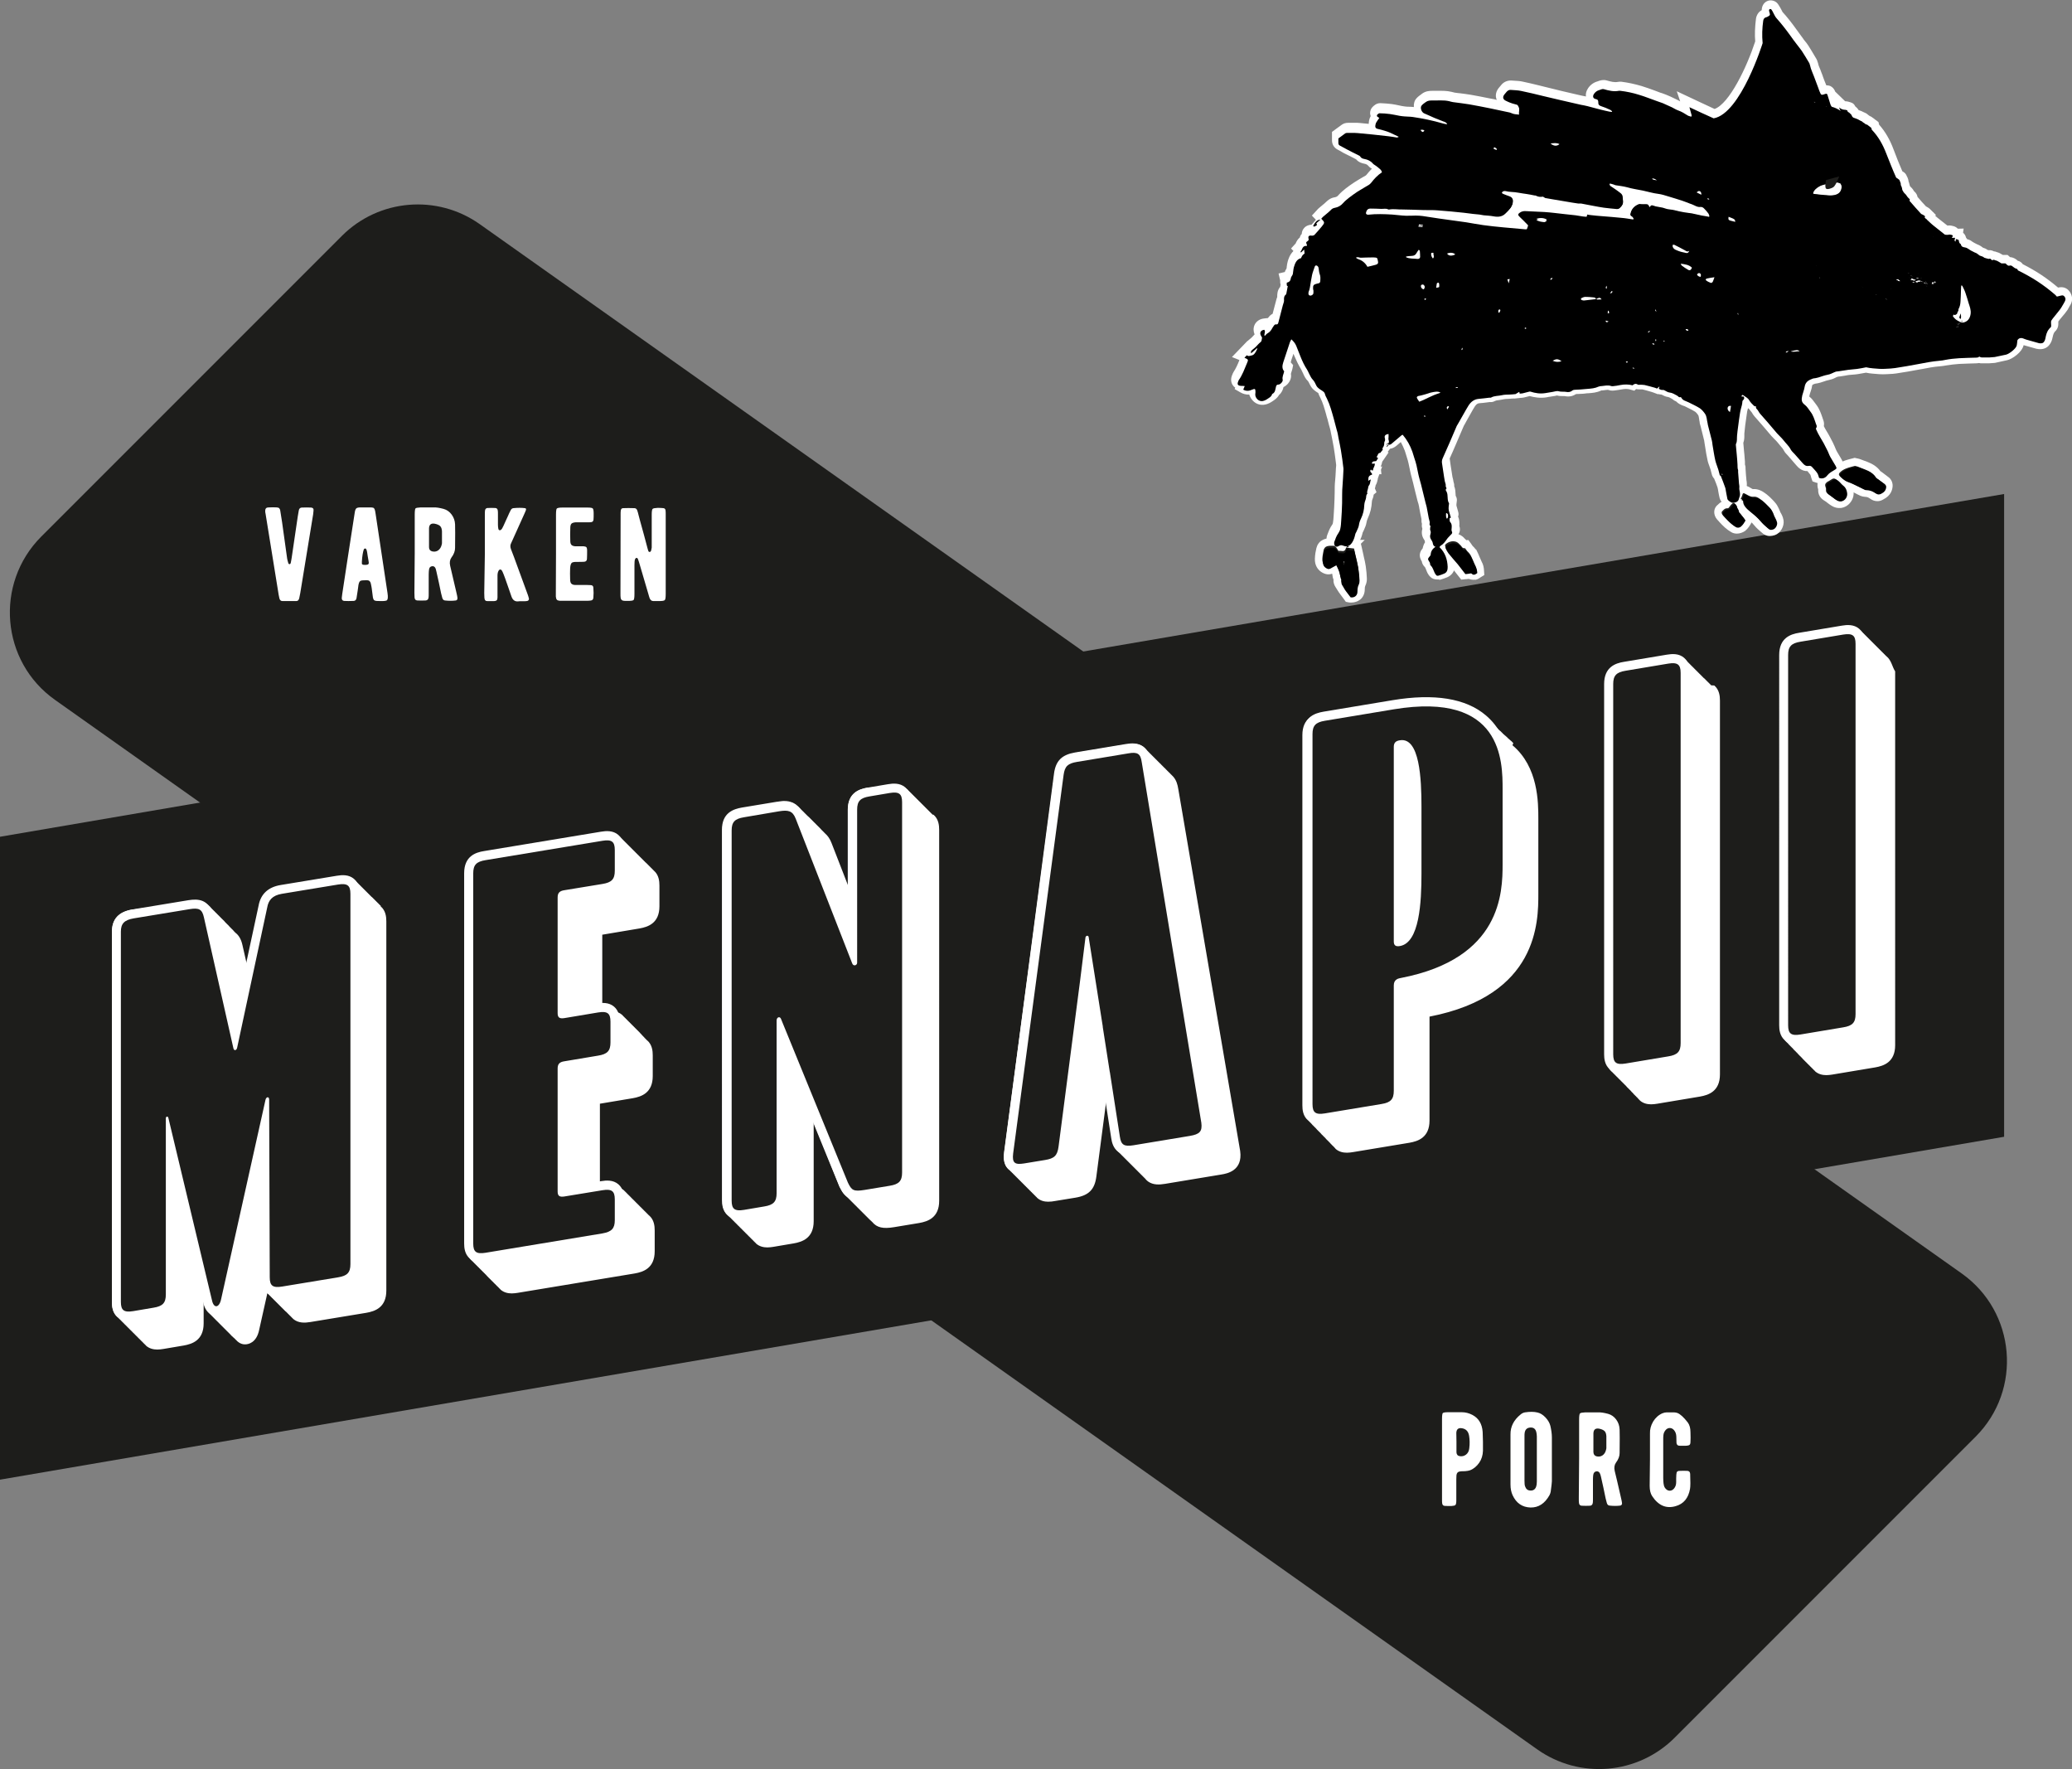 <svg version="1.1" id="Laag_1" xmlns="http://www.w3.org/2000/svg" x="0" y="0" viewBox="0 0 1391.9 1188.2" xml:space="preserve"><rect x="0" y="0" width="1391.9" height="1188.2" fill="#808080" stroke="none"/><style>.st0{fill:#1d1d1b}.st1{fill:#fff}.st2{fill:none}</style><path class="st0" d="M1032.6 1174.9L37 470.1C.6 444.4-3.8 392 27.7 360.4l202-202c24.8-24.8 63.9-28.1 92.5-7.9l995.6 704.8c36.4 25.8 40.9 78.1 9.3 109.7l-202 202c-24.8 24.9-63.9 28.2-92.5 7.9z"/><path class="st0" d="M0 562l1346.3-230.2v431.7L0 993.8z"/><path class="st1" d="M255.9 608.6c-.2-.2-.3-.4-.5-.6-.1-.1-.2-.1-.2-.1-.2-.2-.3-.4-.5-.6-.1-.1-.2-.1-.2-.1-.2-.2-.3-.4-.5-.6-.1-.1-.1-.1-.2-.1-.2-.2-.3-.4-.5-.6-.1-.1-.2-.1-.2-.1-.2-.2-.3-.4-.5-.6-.1-.1-.2-.1-.2-.1-.2-.2-.3-.4-.5-.6-.1-.1-.2-.1-.2-.1-.2-.2-.3-.4-.5-.6-.1-.1-.1-.1-.2-.1-.2-.2-.3-.4-.5-.6-.1-.1-.1-.1-.2-.1-.2-.2-.3-.5-.6-.6-.1-.1-.2-.1-.2-.1-.2-.2-.3-.4-.5-.6-.1-.1-.2-.1-.2-.1-.2-.2-.3-.4-.5-.6-.1-.1-.1-.1-.2-.1-.2-.2-.3-.4-.5-.6-.1-.1-.2-.1-.2-.1-.2-.2-.3-.4-.5-.6-.1-.1-.2-.1-.2-.1-.2-.2-.3-.4-.5-.6-.1-.1-.2-.1-.2-.1-.2-.2-.3-.4-.5-.6-.1-.1-.2-.1-.2-.1-.2-.2-.3-.4-.5-.6-.1-.1-.1-.1-.2-.1-.2-.2-.3-.4-.5-.6-.1-.1-.2-.1-.2-.1-.2-.2-.3-.4-.5-.6-.1-.1-.2-.1-.2-.1-.2-.2-.3-.4-.5-.6-.1-.1-.2-.1-.2-.1-.2-.2-.3-.4-.5-.6-.1-.1-.1-.1-.2-.1-.2-.2-.3-.4-.5-.6-.1-.1-.2-.1-.2-.1-.2-.2-.3-.4-.5-.6-.1-.1-.2-.1-.2-.1-.2-.2-.3-.4-.5-.6-.1-.1-.2-.1-.2-.1-.2-.2-.3-.4-.5-.6-3.5-3-8-2.7-11.6-2.1L190 596c-8.5 1.4-13.5 6.2-14.9 13.9l-8.7 40.4-3.5-15.4c-.9-4.2-2.6-6.8-4.7-8.4-.3-.2-.5-.6-.8-.8-.2-.2-.5-.5-.7-.8-.3-.3-.5-.6-.8-.8l-.7-.7c-.3-.3-.5-.6-.8-.8-.2-.2-.5-.5-.7-.8-.3-.3-.5-.6-.8-.8l-.7-.7c-.3-.2-.5-.6-.8-.8-.2-.2-.5-.5-.7-.8-.3-.3-.5-.6-.8-.8l-.8-.8c-.3-.2-.5-.5-.8-.8l-.8-.8c-.3-.3-.5-.6-.8-.8l-.7-.7c-.3-.3-.5-.6-.8-.8l-.7-.7c-.3-.3-.5-.6-.8-.8l-.8-.8c-.3-.2-.5-.6-.8-.8-.2-.2-.5-.5-.7-.8-.3-.3-.5-.6-.8-.8-1.7-1.7-3.8-2.5-5.9-2.8-1-.1-2-.2-3-.1h-.5l-3 .3-39.2 5c-9.3 1.5-13.8 6.5-13.8 15v248.7c0 3 .4 7.2 3.8 10.1.1.1.2.1.3.2.2.2.3.4.5.6.1.1.2.1.3.2.2.2.3.4.5.6.1.1.2.1.3.2.2.2.3.4.5.6.1.1.2.1.3.2.2.2.3.4.5.6.1.1.2.1.3.2.2.2.3.4.5.6.1.1.2.1.3.2.2.2.3.4.5.6.1.1.2.1.3.2.2.2.3.4.5.6.1.1.2.1.3.2.2.2.3.4.5.6.1.1.2.1.3.2.2.2.3.4.5.6.1.1.2.1.3.2.2.2.3.4.5.6.1.1.2.1.3.2.2.2.3.4.5.6.1.1.2.1.3.2.2.2.3.4.5.6.1.1.2.1.3.2.2.2.3.4.5.6.1.1.2.1.3.2.2.2.3.4.5.6.1.1.2.1.3.2.2.2.3.4.5.6.1.1.2.1.3.2.2.2.3.4.5.6.1.1.2.1.3.2.2.2.3.4.5.6.1.1.2.1.3.2.2.2.3.4.5.6.1.1.2.1.3.2.2.2.3.4.5.6.1.1.2.1.3.2.2.2.3.4.5.6.1.1.2.1.3.2.2.2.3.4.5.6.1.1.2.1.3.2.2.2.3.4.5.6.1.1.2.1.3.2.2.2.3.4.5.6.1.1.2.1.3.2.2.2.3.4.5.6 2.2 1.9 4.9 2.5 7.5 2.5 1.4 0 2.8-.2 4.1-.4l13.6-2.3c5.7-1 13.4-3.5 13.4-14.9v-15.1l.4 1.8c.2 1 .5 1.8.8 2.5.1.3.3.6.4.9.2.4.3.7.5 1 .2.4.4.7.7 1 .1.1.2.3.3.4.3.4.6.7.9 1 .2.3.5.5.8.8l.9.9.6.6.8.8c.2.2.4.5.7.7.3.3.6.7.9.9.2.2.4.5.7.7l.8.8c.2.3.5.5.8.8.2.3.5.5.8.8.2.3.5.5.8.8.3.3.5.6.8.8.2.3.5.5.8.8.2.3.5.5.8.8.3.3.5.6.8.8.3.3.5.6.8.8.2.3.5.5.7.7.2.2.3.4.5.5.6.7 1.2 1.4 1.8 1.8.2.3.5.5.8.7.2.3.5.5.7.7.2.3.5.5.8.8 2.3 2.6 5 2.9 6.1 2.8 1.7 0 7.5-.8 9.3-9.8l5.5-24.6c.2.2.2.3.4.5.1.1.2.1.2.1.2.2.3.4.5.6.1.1.1.1.2.1.2.2.3.4.5.6.1.1.2.1.2.1.2.2.3.4.5.6.1.1.1.1.2.1.2.2.3.5.5.6.1.1.2.1.2.1.2.2.3.4.5.6.1.1.1.1.2.1.2.2.3.4.5.6.1.1.2.1.2.1.2.2.3.4.5.6.1.1.2.1.2.1.2.2.3.4.5.6.1.1.2.1.2.1.2.2.3.4.5.6.1.1.1.1.2.1.2.2.3.4.5.6.1.1.2.1.2.1.2.2.3.4.5.6.1.1.2.1.2.1.2.2.3.4.5.6.1.1.2.1.2.1.2.2.3.4.5.6.1.1.2.1.2.1.2.2.3.4.5.6.1.1.1.1.2.1.2.2.3.4.5.6.1.1.2.1.2.1.2.2.3.4.5.6.1.1.1.1.2.1.2.2.3.5.6.6.1.1.2.1.2.1.2.2.3.4.5.6.1.1.2.1.2.1.2.2.3.4.5.6.1.1.2.1.2.1.2.2.3.4.5.6.1.1.1.1.2.1.2.2.3.5.5.6.1.1.2.1.2.1.2.2.3.4.5.6.1.1.1.1.2.1.2.2.3.4.5.6.1.1.2.1.2.1.2.2.3.4.5.6 3.5 3 8 2.7 11.6 2.1l37.6-6.2c5.7-1 13.4-3.5 13.4-14.9v-248c0-3-.4-7.2-3.8-10.1-.1-.1-.2-.1-.2-.1zm177.6-29.5c-.2-.2-.3-.4-.5-.6-.1-.1-.2-.1-.2-.1-.2-.2-.3-.4-.5-.6-.1-.1-.1-.1-.2-.1-.2-.2-.3-.4-.5-.6-.1-.1-.2-.1-.2-.1-.2-.2-.3-.4-.5-.6-.1-.1-.2-.1-.2-.1-.2-.2-.3-.4-.5-.6-.1-.1-.2-.1-.2-.1-.2-.2-.3-.4-.5-.6-.1-.1-.1-.1-.2-.1-.2-.2-.3-.4-.5-.6-.1-.1-.2-.1-.2-.1-.2-.2-.3-.4-.5-.6-.1-.1-.2-.1-.2-.1-.2-.2-.3-.4-.5-.6-.1-.1-.2-.1-.2-.1-.2-.2-.3-.4-.5-.6-.1-.1-.1-.1-.2-.1-.2-.2-.3-.4-.5-.6-.1-.1-.2-.1-.2-.1-.2-.2-.3-.4-.5-.6-.1-.1-.2-.1-.2-.1-.2-.2-.3-.4-.5-.6-.1-.1-.2-.1-.2-.1-.2-.2-.3-.4-.5-.6-.1-.1-.1-.1-.2-.1-.2-.2-.3-.4-.5-.6-.1-.1-.2-.1-.2-.1-.2-.2-.3-.4-.5-.6-.1-.1-.2-.1-.2-.1-.2-.2-.3-.4-.5-.6-.1-.1-.2-.1-.2-.1-.2-.2-.3-.4-.5-.6-.1-.1-.1-.1-.2-.1-.2-.2-.3-.4-.5-.6-.1-.1-.2-.1-.2-.1-.2-.2-.3-.4-.5-.6-.1-.1-.2-.1-.2-.1-.2-.2-.3-.4-.5-.6-.1-.1-.2-.1-.2-.1-.2-.2-.3-.4-.5-.6-.1-.1-.1-.1-.2-.1-.2-.2-.3-.4-.5-.6-.1-.1-.2-.1-.2-.1-.2-.2-.3-.4-.5-.6-3.5-3-8-2.7-11.6-2.1l-78.5 13c-5.7 1-13.4 3.5-13.4 14.9v248.7c0 3 .4 7.2 3.8 10.1.1.1.2.1.3.2.2.2.3.4.5.6.1.1.2.1.3.2.2.2.3.4.5.6.1.1.2.1.3.2.2.2.3.4.5.6.1.1.2.1.3.2.2.2.3.4.5.6.1.1.2.1.3.2.2.2.3.4.5.6.1.1.2.1.3.2.2.2.3.4.5.6.1.1.2.1.3.2.2.2.3.4.5.6.1.1.2.1.3.2.2.2.3.4.5.6.1.1.2.1.3.2.2.2.3.4.5.6.1.1.2.1.3.2.2.2.3.4.5.6.1.1.2.1.3.2.2.2.3.4.5.6.1.1.2.1.3.2.2.2.3.4.5.6.1.1.2.1.2.2.2.2.3.4.5.6.1.1.2.1.3.2.2.2.3.4.5.6.1.1.2.1.3.2.2.2.3.4.5.6.1.1.2.1.3.2.2.2.3.4.5.6.1.1.2.1.3.2.2.2.3.4.5.6.1.1.2.1.3.2.2.2.3.4.5.6.1.1.2.1.3.2.2.2.3.4.5.6.1.1.2.1.3.2.2.2.3.4.5.6.1.1.2.1.3.2.2.2.3.4.5.6.1.1.2.1.3.2.2.2.3.4.5.6.1.1.2.1.3.2.2.2.3.4.5.6.1.1.2.1.3.2.2.2.3.4.5.6 2.2 1.9 4.9 2.5 7.5 2.5 1.4 0 2.8-.2 4.1-.4l78.5-13c5.7-1 13.4-3.5 13.4-14.9v-14c0-3-.4-7.2-3.8-10.1-.1-.1-.2-.1-.2-.1-.2-.2-.3-.4-.5-.6-.1-.1-.1-.1-.2-.1-.2-.2-.3-.5-.5-.6-.1-.1-.2-.1-.2-.1-.2-.2-.3-.4-.5-.6-.1-.1-.1-.1-.2-.1-.2-.2-.3-.4-.5-.6-.1-.1-.2-.1-.2-.1-.2-.2-.3-.4-.5-.6-.1-.1-.1-.1-.2-.1-.2-.2-.3-.5-.5-.6-.1-.1-.2-.1-.2-.1-.2-.2-.3-.4-.5-.6-.1-.1-.1-.1-.2-.1-.2-.2-.3-.4-.5-.6-.1-.1-.2-.1-.2-.1-.2-.2-.3-.4-.5-.6-.1-.1-.1-.1-.2-.1-.2-.2-.3-.5-.5-.6-.1-.1-.2-.1-.2-.1-.2-.2-.3-.4-.5-.6-.1-.1-.1-.1-.2-.1-.2-.2-.3-.4-.5-.6-.1-.1-.2-.1-.2-.1-.2-.2-.3-.4-.5-.6-.1-.1-.1-.1-.2-.1-.2-.2-.3-.5-.5-.6-.1-.1-.2-.1-.2-.1-.2-.2-.3-.4-.5-.6-.1-.1-.1-.1-.2-.1-.2-.2-.3-.4-.5-.6-.1-.1-.2-.1-.2-.1-.2-.2-.3-.4-.5-.6-.1-.1-.1-.1-.2-.1-.2-.2-.3-.5-.5-.6-.1-.1-.2-.1-.2-.1-.2-.2-.3-.4-.5-.6-.1-.1-.1-.1-.2-.1-.2-.2-.3-.4-.5-.6-.1-.1-.2-.1-.2-.1-.2-.2-.3-.4-.5-.6-.1-.1-.1-.1-.2-.1-.2-.2-.3-.5-.5-.6-.1-.1-.2-.1-.2-.1-.2-.2-.3-.4-.5-.6-.1-.1-.1-.1-.2-.1-.2-.2-.3-.4-.5-.6-3.5-3-8-2.7-11.6-2.1l-4.6.8v-56.9l22.1-3.7c5.7-1 13.4-3.5 13.4-14.9v-13.9c0-3-.4-7.2-3.8-10.1-.1-.1-.2-.1-.2-.1-.2-.2-.3-.4-.5-.6-.1-.1-.2-.1-.2-.1-.2-.2-.3-.4-.5-.6-.1-.1-.1-.1-.2-.1-.2-.2-.3-.5-.5-.7-.1-.1-.2-.1-.2-.1-.2-.2-.3-.4-.5-.6-.1-.1-.1-.1-.2-.1-.2-.2-.3-.5-.5-.6-.1-.1-.2-.1-.2-.2-.2-.2-.3-.4-.5-.6-.1-.1-.1-.1-.2-.1-.2-.2-.3-.5-.5-.7-.1-.1-.2-.1-.2-.1-.2-.2-.3-.4-.5-.6-.1-.1-.2-.1-.2-.1-.2-.2-.3-.4-.5-.6-.1-.1-.2-.1-.2-.1-.2-.2-.3-.4-.5-.6-.1-.1-.1-.1-.2-.1-.2-.2-.3-.4-.5-.6-.1-.1-.2-.1-.2-.1-.2-.2-.3-.4-.5-.6-.1-.1-.2-.1-.2-.1-.2-.2-.3-.4-.5-.6-.1-.1-.2-.1-.2-.1-.2-.2-.3-.4-.5-.6-.1-.1-.1-.1-.2-.1-.2-.2-.3-.4-.5-.6-.1-.1-.2-.1-.2-.1-.2-.2-.3-.4-.5-.6-.1-.1-.2-.1-.2-.1-.2-.2-.3-.4-.5-.6-.1-.1-.2-.1-.2-.1-.2-.2-.3-.4-.5-.6-.1-.1-.1-.1-.2-.1-.2-.2-.3-.4-.5-.6-.1-.1-.1-.1-.2-.1-.2-.2-.3-.5-.5-.6-.1-.1-.2-.1-.2-.1-.2-.2-.3-.4-.5-.6-.1-.1-.2-.1-.2-.1-.2-.2-.3-.4-.5-.6-.1-.1-.1-.1-.2-.1-.2-.2-.3-.4-.5-.6-.1-.1-.1-.1-.2-.1-.2-.2-.3-.5-.5-.6-3.5-3-8-2.6-11.6-2.1l-1.7.3v-52l25-4.2c5.7-1 13.4-3.5 13.4-14.9v-13.9c0-3-.4-7.2-3.8-10.1-5.4-5.5-5.5-5.5-5.7-5.6zm192.9-32c-.2-.2-.3-.4-.5-.6-.1-.1-.2-.1-.2-.1-.2-.2-.3-.4-.5-.6-.1-.1-.2-.1-.2-.1-.2-.2-.3-.4-.5-.6-.1-.1-.2-.1-.2-.1-.2-.2-.3-.4-.5-.6-.1-.1-.2-.1-.2-.1-.2-.2-.3-.4-.5-.6-.1-.1-.2-.1-.2-.1-.2-.2-.3-.4-.5-.6-.1-.1-.2-.1-.2-.1-.2-.2-.3-.4-.5-.6-.1-.1-.2-.1-.2-.1-.2-.2-.3-.4-.5-.6-.1-.1-.2-.1-.2-.1-.2-.2-.3-.4-.5-.6-.1-.1-.2-.1-.2-.1-.2-.2-.3-.4-.5-.6-.1-.1-.2-.1-.2-.1-.2-.2-.3-.4-.5-.6-.1-.1-.2-.1-.2-.1-.2-.2-.3-.4-.5-.6-.1-.1-.2-.1-.2-.1-.2-.2-.3-.4-.5-.6-.1-.1-.2-.1-.2-.1-.2-.2-.3-.4-.5-.6-.1-.1-.2-.1-.2-.1-.2-.2-.3-.4-.5-.6-.1-.1-.2-.1-.2-.1-.2-.2-.3-.4-.5-.6-.1-.1-.2-.1-.2-.1-.2-.2-.3-.4-.5-.6-.1-.1-.2-.1-.2-.1-.2-.2-.3-.4-.5-.6-.1-.1-.2-.1-.2-.1-.2-.2-.3-.4-.5-.6-.1-.1-.2-.1-.2-.1-.2-.2-.3-.4-.5-.6-.1-.1-.2-.1-.2-.1-.2-.2-.3-.4-.5-.6-.1-.1-.2-.1-.2-.1-.2-.2-.3-.4-.5-.6-.1-.1-.2-.1-.2-.1-.2-.2-.3-.4-.5-.6-.1-.1-.2-.1-.2-.1-.2-.2-.3-.4-.5-.6-3.5-3-8-2.7-11.6-2.1l-15.2.7c-5.7 1-13.4 3.5-13.4 14.9v50.6l-11-28.3c-1.1-2.9-2.6-4.9-4.2-6.3l-.8-.8c-.3-.3-.5-.6-.8-.8-.2-.3-.5-.5-.8-.8-.2-.2-.5-.5-.7-.8l-.8-.8c-.3-.3-.5-.6-.8-.8l-.8-.8-.8-.8c-.2-.3-.5-.5-.8-.8l-.8-.8-.8-.8c-.2-.3-.5-.5-.8-.8-.2-.3-.5-.5-.8-.8-.3-.3-.5-.6-.8-.8-.2-.2-.5-.5-.8-.7l-.8-.8-.8-.8-.8-.8c-.3-.3-.5-.6-.8-.8l-.7-.7-.8-.8c-.2-.3-.5-.5-.8-.8-.3-.3-.5-.6-.8-.8-.5-.5-1.1-1-1.6-1.4-.1-.1-.2-.2-.3-.2-.6-.4-1.2-.7-1.7-1h-.1c-1.8-.8-3.7-1.1-5.5-1.1h-.4c-.5 0-.9 0-1.4.1-.3 0-.5 0-.8.1-.3 0-.7.1-1 .1-.5.1-1 .2-1.5.2l-23.5 3.9c-5.7 1-13.4 3.5-13.4 14.9V806c0 3 .4 7.2 3.8 10.1.1.1.2.1.3.2.2.2.3.4.5.6.1.1.2.1.3.2.2.2.3.4.5.6.1.1.2.1.3.2.2.2.3.4.5.6.1.1.2.1.3.2.2.2.3.4.5.6.1.1.2.1.3.2.2.2.3.4.5.6.1.1.2.1.3.2.2.2.3.4.5.6.1.1.2.1.3.2.2.2.3.4.5.6.1.1.2.1.3.2.2.2.3.4.5.6.1.1.2.1.3.2.2.2.3.4.5.6.1.1.2.1.3.2.2.2.3.4.5.6.1.1.2.1.3.2.2.2.3.4.5.6.1.1.2.1.3.2.2.2.3.4.5.6.1.1.2.1.3.2.2.2.3.4.5.6.1.1.2.1.3.2.2.2.3.4.5.6.1.1.2.1.3.2.2.2.3.4.5.6.1.1.2.1.3.2.2.2.3.4.5.6.1.1.2.1.3.2.2.2.3.4.5.6.1.1.2.1.3.2.2.2.3.4.5.6.1.1.2.1.3.2.2.2.3.4.5.6.1.1.2.1.3.2.2.2.3.4.5.6.1.1.2.1.3.2.2.2.3.4.5.6.1.1.2.1.3.2.2.2.3.4.5.6.1.1.2.1.3.2.2.2.3.4.5.6.1.1.2.1.3.2.2.2.3.4.5.6 2.2 1.9 4.9 2.5 7.5 2.5 1.4 0 2.8-.2 4.1-.4l13.6-2.3c5.7-1 13.4-3.5 13.4-14.9v-66.6L564 797c.6 1.2 1.2 2.2 1.8 3.2 0 .1.1.1.1.2.6.9 1.2 1.7 1.9 2.3.2.3.5.5.8.8.2.3.5.5.8.8.2.3.5.5.8.8.2.3.5.5.7.7.2.3.5.5.8.8.2.3.5.5.8.8.2.3.5.5.8.8.2.3.5.5.7.7.2.3.5.5.8.8l.8.8c.2.3.5.5.8.8.2.3.5.5.7.7.2.3.5.5.8.8.2.3.5.5.8.8.2.3.5.5.8.8.2.3.5.5.8.8.2.3.5.5.8.8.2.3.5.5.8.8.2.3.5.5.8.8.2.3.5.5.8.8.2.3.5.5.8.8.2.3.5.5.8.7.2.3.5.5.8.8 3.2 3.9 7.4 4.7 14.7 3.5l16.9-2.8c5.7-1 13.4-3.5 13.4-14.9V557.3c0-3-.4-7.2-3.8-10.1-.5 0-.6-.1-.7-.1zm165.1-17.3c-.4-2.6-1.2-5.8-3.4-8.2-.2-.3-.5-.5-.8-.8-.2-.3-.5-.5-.8-.8-.4-.5-.9-1-1.4-1.4l-.1-.1c-.2-.3-.5-.5-.8-.8-.2-.3-.5-.5-.8-.8-.4-.5-.9-1-1.4-1.4l-.1-.1c-.2-.3-.5-.5-.8-.8-.2-.3-.5-.5-.8-.8-.4-.5-.9-1-1.4-1.4l-.1-.1c-.2-.3-.5-.5-.8-.8-.2-.3-.5-.5-.8-.8-.2-.3-.5-.5-.8-.8-.2-.3-.5-.5-.8-.8-.2-.3-.5-.5-.8-.8-.2-.3-.5-.5-.8-.8-.2-.3-.5-.5-.8-.8-.2-.3-.5-.5-.8-.8-.2-.3-.5-.5-.8-.8-.2-.3-.5-.5-.8-.8-.2-.3-.5-.5-.8-.8-.6-.8-1.3-1.5-2.1-2.1-3.5-2.5-7.7-2.3-11.4-1.7l-34.3 5.7c-8.8 1.5-12.9 5.5-14.1 13.9L674.6 774c-.3 2.1-1 7.6 2.8 11.2.2.2.3.2.5.4.1.1.2.3.3.4.2.2.3.2.5.4.1.1.1.3.3.4.2.2.3.2.5.4.1.1.2.3.3.4.2.2.3.2.5.4.1.1.2.3.3.4.2.2.3.2.5.4.1.1.2.3.3.4.2.2.3.2.5.4.1.1.2.3.3.4.2.2.3.2.5.4.1.1.2.3.3.4.2.2.3.2.5.4.1.1.2.3.3.4.2.2.3.2.5.4.1.1.2.3.3.4.2.2.3.2.5.4.1.1.2.3.3.4.2.2.3.2.5.4.1.1.2.3.3.4.2.2.3.2.5.4.1.1.2.3.3.4.2.2.3.2.5.4.1.1.2.3.3.4.2.2.3.2.5.4.1.1.2.3.3.4.2.2.3.2.5.4.1.1.2.3.3.4.2.2.3.2.5.4.1.1.2.3.3.4.2.2.3.2.5.4.1.1.2.3.3.4.2.2.3.2.5.4.1.1.2.3.3.4.2.2.3.2.5.4.1.1.2.3.3.4.2.2.3.2.5.4.1.1.2.3.3.4.2.2.3.2.5.4.1.1.2.3.3.4.2.2.3.2.5.4.1.1.2.3.3.4.2.2.3.2.5.4.1.1.2.3.3.4.2.2.3.2.5.4.1.1.2.3.3.4 2.2 2.1 5 2.7 7.5 2.7 1.7 0 3.2-.2 4.2-.4l14.1-2.3c9-1.5 13-5.5 14.1-14.3l6.7-51.2 4.1 26.3c.1.6.2 1.2.4 1.9.5 2 1.3 4.1 3 5.9.2.3.5.5.8.8.2.3.5.5.8.8.2.3.5.5.8.8.2.3.5.5.8.8.2.3.5.5.8.8.2.3.5.5.8.8.2.3.5.5.8.8.2.3.5.5.8.8.2.3.5.5.8.8.2.3.5.5.8.8.2.3.5.5.8.8.2.3.5.5.8.8.2.3.5.5.8.8.2.3.5.5.8.8.2.3.5.5.8.8.2.3.5.5.8.8.2.3.5.5.8.8.2.3.5.5.8.8.2.3.5.5.8.8.2.3.5.5.8.8.2.3.5.5.8.8.2.3.5.5.8.8.2.3.5.5.8.8.6.8 1.3 1.5 2.1 2.1 3.5 2.5 7.7 2.2 11.4 1.6l38-6.3c3.5-.6 14.3-2.4 12.5-15.7l-41.6-243.3zm225.1-30.7c-.3-.2-.4-.5-.7-.7 0 0-.1 0-.1-.1-.2-.2-.4-.5-.7-.7h-.1c-.3-.2-.4-.5-.7-.7h-.1c-.3-.2-.4-.5-.7-.7h-.1c-.3-.2-.4-.5-.7-.7 0 0-.1 0-.1-.1-.2-.2-.4-.5-.7-.7h-.1c-.3-.2-.4-.5-.7-.7h-.1c-.3-.2-.4-.5-.7-.7h-.1c-.3-.2-.4-.5-.7-.7 0 0-.1 0-.1-.1-.2-.2-.4-.5-.7-.7 0 0-.1 0-.1-.1-.2-.2-.4-.5-.7-.7h-.1c-.3-.2-.4-.5-.7-.7h-.1c-.3-.2-.4-.5-.7-.7 0 0-.1 0-.1-.1-.2-.2-.4-.5-.7-.7 0 0-.1 0-.1-.1-.2-.2-.4-.5-.7-.7h-.1c-.3-.2-.4-.5-.7-.7h-.1c-.3-.2-.4-.5-.7-.7 0 0-.1 0-.1-.1-.2-.2-.4-.5-.7-.7 0 0-.1 0-.1-.1-.2-.2-.4-.5-.7-.7h-.1c-.3-.2-.4-.5-.7-.7h-.1c-.3-.2-.4-.5-.7-.7 0 0-.1 0-.1-.1-.2-.2-.4-.5-.7-.7 0 0-.1 0-.1-.1-.2-.2-.4-.5-.7-.7h-.1c-.3-.2-.4-.5-.7-.7-13.5-11.5-34.7-14.9-62.9-10.2l-46.3 7.7c-5.7 1-13.4 3.5-13.4 14.9v248.7c0 3 .4 7.2 3.8 10.1.1.1.2.1.3.2.2.2.3.4.5.6.1.1.2.1.3.2.2.2.3.4.5.6.1.1.2.1.3.2.2.2.3.4.5.6.1.1.2.1.2.2.2.2.3.4.5.6.1.1.2.1.3.2.2.2.3.4.5.6.1.1.2.1.3.2.2.2.3.4.5.6.1.1.2.1.3.2.2.2.3.4.5.6.1.1.2.1.2.2.2.2.3.4.5.6.1.1.2.1.3.2.2.2.3.4.5.6.1.1.2.1.3.2.2.2.3.4.5.6.1.1.2.1.3.2.2.2.3.4.5.6.1.1.2.1.2.2.2.2.3.4.5.6.1.1.2.1.3.2.2.2.3.4.5.6.1.1.2.1.3.2.2.2.3.4.5.6.1.1.2.1.3.2.2.2.3.4.5.6.1.1.2.1.2.2.2.2.3.4.5.6.1.1.2.1.3.2.2.2.3.4.5.6.1.1.2.1.3.2.2.2.3.4.5.6.1.1.2.1.3.2.2.2.3.4.5.6.1.1.2.1.2.2.2.2.3.4.5.6.1.1.2.1.3.2.2.2.3.4.5.6.1.1.2.1.3.2.2.2.3.4.5.6.1.1.2.1.3.2.2.2.3.4.5.6.1.1.2.1.2.2.2.2.3.4.5.6 2.2 1.9 4.9 2.5 7.5 2.5 1.4 0 2.8-.2 4.1-.4l38-6.3c5.7-1 13.4-3.5 13.4-14.9v-69.8c73.1-14.2 73.1-63.8 73.1-82.5v-50.1c0-11.3 0-35-17.3-49.6h-.1l.6-1.5zm132.9-38.8c-.2-.2-.3-.4-.5-.6-.1-.1-.2-.1-.2-.1-.2-.2-.3-.4-.5-.6-.1-.1-.2-.1-.2-.1-.2-.2-.3-.4-.5-.6-.1-.1-.2-.1-.2-.1-.2-.2-.3-.4-.5-.6-.1-.1-.2-.1-.2-.1-.2-.2-.3-.4-.5-.6-.1-.1-.2-.1-.2-.1-.2-.2-.3-.4-.5-.6-.1-.1-.2-.1-.2-.1-.2-.2-.3-.5-.6-.6-.1-.1-.2-.1-.2-.1-.2-.2-.3-.4-.5-.6-.1-.1-.2-.1-.2-.1-.2-.2-.3-.4-.5-.6-.1-.1-.2-.1-.2-.1-.2-.2-.3-.4-.5-.6-.1-.1-.2-.1-.2-.1-.2-.2-.3-.4-.5-.6-.1-.1-.2-.1-.2-.1-.2-.2-.3-.4-.5-.6-.1-.1-.2-.1-.2-.1-.2-.2-.3-.4-.5-.6-.1-.1-.2-.1-.2-.1-.2-.2-.3-.4-.5-.6-.1-.1-.2-.1-.2-.1-.2-.2-.3-.4-.5-.6-.1-.1-.2-.1-.2-.1-.2-.2-.3-.4-.5-.6-.1-.1-.2-.1-.2-.1-.2-.2-.3-.4-.5-.6-.1-.1-.2-.1-.2-.1-.2-.2-.3-.4-.5-.6-.1-.1-.2-.1-.2-.1-.2-.2-.3-.4-.5-.6-.1-.1-.2-.1-.2-.1-.2-.2-.3-.4-.5-.6-.1-.1-.2-.1-.2-.1-.2-.2-.3-.4-.5-.6-.1-.1-.2-.1-.2-.1-.2-.2-.3-.4-.5-.6-.1-.1-.2-.1-.2-.1-.2-.2-.3-.4-.5-.6-.1-.1-.2-.1-.2-.1-.2-.2-.3-.4-.5-.6-3.5-3-8-2.7-11.6-2.1l-28.7 4.8c-5.7 1-13.4 3.5-13.4 14.9v248.7c0 3 .4 7.2 3.8 10.1.1.1.2.1.3.2.2.2.3.4.5.6.1.1.2.1.3.2.2.2.3.4.5.6.1.1.2.1.3.2.2.2.3.4.5.6.1.1.2.1.3.2.2.2.3.4.5.6.1.1.2.1.3.2.2.2.3.4.5.6.1.1.2.1.3.2.2.2.3.4.5.6.1.1.2.1.3.2.2.2.3.4.5.6.1.1.2.1.3.2.2.2.3.4.5.6.1.1.2.1.3.2.2.2.3.4.5.6.1.1.2.1.3.2.2.2.3.4.5.6.1.1.2.1.3.2.2.2.3.4.5.6.1.1.2.1.3.2.2.2.3.4.5.6.1.1.2.1.2.2.2.2.3.4.5.6.1.1.2.1.3.2.2.2.3.4.5.6.1.1.2.1.3.2.2.2.3.4.5.6.1.1.2.1.3.2.2.2.3.4.5.6.1.1.2.1.2.2.2.2.3.4.5.6.1.1.2.1.3.2.2.2.3.4.5.6.1.1.2.1.2.2.2.2.3.4.5.6.1.1.2.1.3.2.2.2.3.4.5.6.1.1.2.1.3.2.2.2.3.4.5.6.1.1.2.1.3.2.2.2.3.4.5.6.1.1.2.1.2.2.2.2.3.4.5.6.1.1.2.1.3.2.2.2.3.4.5.6 2.2 1.9 4.9 2.5 7.5 2.5 1.4 0 2.8-.2 4.1-.4l28.7-4.8c5.7-1 13.4-3.5 13.4-14.9V470.5c0-3-.4-7.2-3.8-10.1-1.9-.1-2-.1-2.1-.1zm117.8-19.5c-.1-.1-.2-.1-.2-.1-.2-.2-.3-.4-.5-.6-.1-.1-.2-.1-.2-.1-.2-.2-.3-.4-.5-.6-.1-.1-.2-.1-.2-.1-.2-.2-.3-.4-.5-.6-.1-.1-.2-.1-.2-.1-.2-.2-.3-.4-.5-.6-.1-.1-.2-.1-.2-.1-.2-.2-.3-.4-.5-.6-.1-.1-.2-.1-.2-.1-.2-.2-.3-.4-.5-.6-.1-.1-.2-.1-.2-.1-.2-.2-.3-.4-.5-.6-.1-.1-.2-.1-.2-.1-.2-.2-.3-.4-.5-.6-.1-.1-.2-.1-.2-.1-.2-.2-.3-.4-.5-.6-.1-.1-.2-.1-.2-.1-.2-.2-.3-.4-.5-.6-.1-.1-.2-.1-.2-.1-.2-.2-.3-.4-.5-.6-.1-.1-.2-.1-.2-.1-.2-.2-.3-.4-.5-.6-.1-.1-.2-.1-.2-.1-.2-.2-.3-.4-.5-.6-.1-.1-.2-.1-.2-.1-.2-.2-.3-.4-.5-.6-.1-.1-.2-.1-.2-.1-.2-.2-.3-.4-.5-.6-.1-.1-.2-.1-.2-.1-.2-.2-.3-.4-.5-.6-.1-.1-.2-.1-.2-.1-.2-.2-.3-.4-.5-.6-.1-.1-.2-.1-.2-.1-.2-.2-.3-.4-.5-.6-.1-.1-.2-.1-.2-.1-.2-.2-.3-.4-.5-.6-.1-.1-.2-.1-.2-.1-.2-.2-.3-.4-.5-.6-.1-.1-.2-.1-.2-.1-.2-.2-.3-.4-.5-.6-.1-.1-.2-.1-.2-.1-.2-.2-.3-.5-.5-.6-.1-.1-.2-.1-.2-.1-.2-.2-.3-.4-.5-.6-.1-.1-.2-.1-.2-.1-.2-.2-.3-.4-.5-.6-3.5-3-8-2.7-11.6-2.1l-28.7 4.8c-5.7 1-13.4 3.5-13.4 14.9v248.7c0 3 .4 7.2 3.8 10.1.1.1.2.1.3.2.2.2.3.4.5.6.1.1.2.1.2.2.2.2.3.4.5.6.1.1.2.1.3.2.2.2.3.4.5.6.1.1.2.1.3.2.2.2.3.4.5.6.1.1.2.1.3.2.2.2.3.4.5.6.1.1.2.1.2.2.2.2.3.4.5.6.1.1.2.1.3.2.2.2.3.4.5.6.1.1.2.1.3.2.2.2.3.4.5.6.1.1.2.1.3.2.2.2.3.4.5.6.1.1.2.1.2.2.2.2.3.4.5.6.1.1.2.1.3.2.2.2.3.4.5.6.1.1.2.1.3.2.2.2.3.4.5.6.1.1.2.1.3.2.2.2.3.4.5.6.1.1.2.1.2.2.2.2.3.4.5.6.1.1.2.1.3.2.2.2.3.4.5.6.1.1.2.1.3.2.2.2.3.4.5.6.1.1.2.1.3.2.2.2.3.4.5.6.1.1.2.1.3.2.2.2.3.4.5.6.1.1.2.1.3.2.2.2.3.4.5.6.1.1.2.1.3.2.2.2.3.4.5.6.1.1.2.1.3.2.2.2.3.4.5.6.1.1.2.1.3.2.2.2.3.4.5.6.1.1.2.1.3.2.2.2.3.4.5.6.1.1.2.1.3.2.2.2.3.4.5.6 2.2 1.9 4.9 2.5 7.5 2.5 1.4 0 2.8-.2 4.1-.4l28.7-4.8c5.7-1 13.4-3.5 13.4-14.9V450.9c-2-3-2.4-7.3-5.8-10.1z"/><path class="st1" d="M86.5 887.1c-2.6 0-5.2-.6-7.5-2.5-3.4-2.9-3.8-7.2-3.8-10.1V625.8c0-8.5 4.5-13.5 13.8-15l37.6-6.2c6.4-1 13.9-.8 16.5 10.3l14.9 66.3 15.7-72.9c1.4-7.8 6.4-12.5 14.9-13.9l37.6-6.2c3.6-.6 8.1-.9 11.6 2.1 3.4 2.9 3.8 7.2 3.8 10.1v248.7c0 11.4-7.6 14-13.4 14.9l-37.6 6.2c-3.6.6-8.1.9-11.6-2.1-3.4-2.9-3.8-7.2-3.8-10.1l-.3-75.3-20.3 91.1c-1.8 9.2-7.8 9.7-9.3 9.8-1.7 0-7.1-.7-8.8-8.9l-18.9-78.9v73.8c0 11.4-7.6 14-13.4 14.9l-13.6 2.3c-1.2.1-2.6.3-4.1.3zM184.4 740zm-9.6-1.4zm-21.4-36.2zm169.7 145.4c-2.6 0-5.2-.6-7.5-2.5-3.4-2.9-3.8-7.2-3.8-10.1V586.5c0-11.4 7.6-14 13.4-14.9l78.5-13c3.5-.6 8.1-.9 11.6 2.1 3.4 2.9 3.8 7.2 3.8 10.1v13.9c0 11.4-7.6 14-13.4 14.9l-25 4.2v73.5l20.2-3.3c3.5-.6 8.1-.9 11.6 2.1 3.4 2.9 3.8 7.2 3.8 10.1v13.9c0 11.4-7.6 14-13.4 14.9l-22.1 3.7v78.4l23-3.8c3.5-.6 8.1-.9 11.6 2.1 3.4 2.9 3.8 7.2 3.8 10.1v13.9c0 11.4-7.6 14-13.4 14.9l-78.5 13c-1.3.3-2.7.5-4.2.5zM496.6 819c-2.6 0-5.2-.6-7.5-2.5-3.4-2.9-3.8-7.2-3.8-10.1V557.8c0-11.4 7.6-14 13.4-14.9l23.5-3.9c4.4-.7 13.6-2.2 17.8 8.8l29.5 75.5v-79.4c0-11.4 7.6-14 13.4-14.9l13.6-2.3c3.5-.6 8.1-.9 11.6 2.1 3.4 2.9 3.8 7.2 3.8 10.1v248.7c0 11.4-7.6 14-13.4 14.9l-16.9 2.8c-9.7 1.6-13.9-.3-17.7-8.3l-36.3-88.7v93.3c0 11.4-7.6 14-13.4 14.9l-13.6 2.3c-1.1 0-2.5.2-4 .2zm81.5-174.1zm106.7 142.9c-2.5 0-5.3-.5-7.5-2.7-3.7-3.6-3-9.1-2.8-11.2l33.9-254.3c1.2-8.4 5.3-12.4 14.1-13.9l34.3-5.7c3.7-.6 7.9-.9 11.4 1.7 3.4 2.5 4.3 6.4 4.8 9.5l40.1 242c1.9 13.3-8.9 15.1-12.5 15.7l-38 6.3c-3.7.6-7.9.9-11.4-1.6-3.4-2.5-4.3-6.4-4.7-9.1l-6.6-42.6 5.8-2-6 1-8.7-55.4-13.7 105.4c-1.2 8.8-5.1 12.8-14.1 14.3l-14 2.3c-1.2 0-2.7.3-4.4.3zm313.4-307.3c-13.5-11.5-34.7-14.9-62.9-10.2L889 478c-5.7 1-13.4 3.5-13.4 14.9v248.7c0 3 .4 7.2 3.8 10.1 2.2 1.9 4.9 2.5 7.5 2.5 1.4 0 2.8-.2 4.1-.4l38-6.3c5.7-1 13.4-3.5 13.4-14.9v-69.8c73.1-14.2 73.1-63.8 73.1-82.5v-50.1c0-11.4 0-35-17.3-49.7zm-49.4 106.2c0 26.5-3.3 36.7-6.4 40.6v-124c.1.1.2.1.3.2 2.3 1.9 6.1 9.5 6.1 38.4v44.8zm140.1 134c-2.6 0-5.2-.6-7.5-2.5-3.4-2.9-3.8-7.2-3.8-10.1V459.4c0-11.4 7.6-14 13.4-14.9l28.7-4.8c3.6-.6 8.1-.9 11.6 2.1 3.4 2.9 3.8 7.1 3.8 10.1v248.7c0 11.4-7.6 14-13.4 14.9l-28.7 4.8c-1.3.2-2.7.4-4.1.4zm117.6-19.5c-2.6 0-5.2-.6-7.5-2.5-3.4-2.9-3.8-7.2-3.8-10.1V439.9c0-11.4 7.6-14 13.4-14.9l28.7-4.8c3.5-.6 8.1-.9 11.6 2.1 3.4 2.9 3.8 7.1 3.8 10.1v248.7c0 11.4-7.6 14-13.4 14.9l-28.7 4.8c-1.3.2-2.7.4-4.1.4z"/><path class="st0" d="M235.4 600.3V849c0 5.7-2.1 7.9-8.3 8.9l-37.6 6.2c-6.2 1-8.3-.5-8.3-6.2l-.4-119.4c0-2.3-2.1-1.9-2.5.4l-29.7 133.4c-1.2 6.2-5 6.8-6.2 1l-29.3-122.5c-.4-1.4-1.7-.9-1.7.3v118.3c0 5.7-2.1 7.9-8.3 8.9l-13.6 2.3c-6.2 1-8.3-.5-8.3-6.2V625.8c0-5.3 2.1-7.9 8.7-9l37.6-6.2c6.2-1 8.3.1 9.5 5.6l19.8 87.9c.4 1.8 2.1 1.5 2.5-.4l20.2-94.2c.8-4.7 3.3-8.1 9.9-9.2l37.6-6.2c6.3-1 8.4.5 8.4 6.2zm169.3 228.1l-78.5 13c-6.2 1-8.3-.5-8.3-6.2V586.6c0-5.7 2.1-7.9 8.3-8.9l78.5-13c6.2-1 8.3.5 8.3 6.2v13.9c0 5.7-2.1 7.9-8.3 8.9l-25.6 4.2c-3.3.5-4.5 1.9-4.5 4.9v77.6c0 3 1.2 3.9 4.5 3.4l22.7-3.8c6.2-1 8.3.5 8.3 6.2v13.9c0 5.7-2.1 7.9-8.3 8.9l-22.7 3.8c-3.3.5-4.5 1.9-4.5 4.9v82.5c0 3 1.2 3.9 4.5 3.4l25.6-4.2c6.2-1 8.3.5 8.3 6.2v13.9c0 5.6-2.1 7.8-8.3 8.9zm118.6-283.5c6.2-1 9.1-.4 11.2 4.9l38 97.3c.8 2.1 3.3 1.3 3.3-.5V543.8c0-5.7 2.1-7.9 8.3-8.9l13.6-2.3c6.2-1 8.3.5 8.3 6.2v248.7c0 5.7-2.1 7.9-8.3 8.9l-16.9 2.8c-7.4 1.2-8.7.3-11.2-4.9l-45-110.1c-.8-1.8-2.9-1-2.9 1.2v116c0 5.7-2.1 7.9-8.3 8.9l-13.6 2.3c-6.2 1-8.3-.5-8.3-6.2V557.8c0-5.7 2.1-7.9 8.3-8.9l23.5-4zM807 754l-40-242c-.8-5.9-2.9-7.1-9.1-6l-34.3 5.7c-6.2 1-8.3 2.9-9.1 8.7l-33.9 254.3c-.8 6.5 1.2 7.7 7.4 6.7l14-2.3c6.2-1 8.3-2.9 9.1-9l14.4-110.9 3.7-29.7c.4-1.2 1.7-1.4 2.1-.3l9.5 60.2v.4l4.7 30.1c.1.3.2.7.2 1l6.6 42.6c.8 5.5 2.9 6.7 9.1 5.7l38-6.3c6.4-1.1 8.4-2.9 7.6-8.9zm134.3-97.2c-1.7.3-5 .8-5 5v70.8c0 5.7-2.1 7.9-8.3 8.9l-38 6.3c-6.2 1-8.3-.5-8.3-6.2V493c0-5.6 2.1-7.9 8.3-8.9l46.3-7.7c73.1-12.1 73.1 35 73.1 53.8v50.1c0 19.2-.8 63.4-68.1 76.5zm-5-155.2v130.7c0 2.6 1.2 3.6 4.1 3.1 13.2-2.2 14.5-29.5 14.5-48.7v-44.8c0-18.8-1.2-46.9-14.5-44.7-2.9.4-4.1 1.8-4.1 4.4zm192.7-49.7v248.7c0 5.7-2.1 7.9-8.3 8.9l-28.7 4.8c-6.2 1-8.3-.5-8.3-6.2V459.4c0-5.6 2.1-7.9 8.3-8.9l28.7-4.8c6.2-1 8.3.6 8.3 6.2zm117.5-19.5v248.7c0 5.7-2.1 7.9-8.3 8.9l-28.7 4.8c-6.2 1-8.3-.5-8.3-6.2V439.9c0-5.6 2.1-7.9 8.3-8.9l28.7-4.8c6.3-1 8.3.6 8.3 6.2z"/><path class="st1" d="M996.2 968.4v6c-.1 3-.9 5.7-2.5 8s-3.6 4.1-6.2 5.1c-.8.3-2 .5-3.4.6-1.9 0-3 .1-3.5.2-1.3.2-2 1-2.2 2.5 0 .5-.1 1.4-.1 2.8v14.2c0 1.6-.2 2.6-.6 3-.3.4-1.3.6-2.8.7-1.6 0-3.1 0-4.5-.1-.9-.1-1.5-.7-1.6-1.8-.1-.6-.1-1.4-.1-2.5V953c0-2.2.2-3.5.5-3.9.4-.4 1.6-.6 3.6-.6h9.2c2.4 0 4.8.6 7.1 1.8 4.2 2.2 6.5 6 6.9 11.4l.2 6.7zm-17.8 0v7.1c.1 1.4.8 2.3 2.2 2.5 1.5.3 3-.1 4.2-1 1.3-1 2-2.4 2.2-4.2.4-3.1.3-5.9-.1-8.4-.5-3.2-2.3-4.9-5.3-5.2-2.1-.2-3.2.9-3.3 3.2l.1 6zm64.1-3.1v29.6c0 .9-.3 3.2-.8 7-.1.7-.4 1.5-.8 2.3-3.2 5.7-7.4 8.4-12.8 8.3-5.5-.2-9.5-2.9-12-8.3-.9-2-1.4-4.3-1.4-7.2v-33.5c-.1-5.3 2.2-9.8 6.8-13.5.9-.8 1.9-1.2 2.9-1.4 3.2-.5 6.1-.5 8.5.1 1.8.4 3.6 1.5 5.3 3.3 1.7 1.8 2.8 3.7 3.3 5.7.6 2.7 1 5.2 1 7.6zm-10.6 33.3c.3-.8.5-2 .5-3.5v-30.3c0-1.2-.2-2.2-.4-3.1-.6-2.2-2-3.1-4.2-2.9-2.1.2-3.3 1.4-3.6 3.7-.1.5-.1 1.4-.1 2.8v29.2c0 1.8.1 3.1.4 3.8.6 1.8 1.8 2.8 3.6 2.8 1.8.1 3.1-.7 3.8-2.5zm28.9-18.5v-26.8c0-2.2.2-3.6.6-4s1.5-.6 3.5-.7h8.5c2-.1 4.3.3 6.9 1 2.2.6 4 1.9 5.4 3.8 1.4 1.9 2.2 4.1 2.3 6.7.1 2.4.1 7.6 0 15.8 0 2.1-.8 4.3-2.4 6.4-1.1 1.5-1.4 3.4-.9 5.6.7 2.9 2.2 9 4.3 18.4.3 1.2.5 2.3.6 3.1.1.5 0 .9-.2 1.2-.2.3-.6.5-.9.6-2.2.3-4.7.3-7.3 0-.9-.1-1.5-.7-1.8-1.8-.2-.8-.5-1.8-.8-3.1-.3-1.3-.8-3.7-1.5-7.2-.7-3.1-1.2-5.5-1.6-7.2-.2-.9-.4-1.5-.6-2-.5-1.3-1.3-1.8-2.5-1.7-1.2.2-1.9 1-2.1 2.4-.1.7-.2 1.8-.2 3.2v12.7c0 1.3 0 2.3-.1 2.8-.1 1.2-.8 1.9-1.8 2-1.9.1-3.8.1-5.7 0-1.1-.1-1.7-.7-1.8-2-.1-.6-.1-1.7-.1-3.2l.2-26zm9.6-11.5v6.7c.1 1.5.7 2.4 2 2.8 1.5.4 2.9.2 4.1-.6 1.2-.8 2-2.1 2.4-3.8.1-.5.2-.9.2-1v-8.1c-.1-1.4-.4-2.5-1-3.2-.6-.7-1.5-1.2-2.8-1.6-.6-.2-1-.2-1.3-.3-2.3-.3-3.5.7-3.6 3.2v5.9zm38 11.3v-17.1c-.1-2.8.6-5.4 2.1-8 1.6-2.6 3.7-4.5 6.3-5.6 1-.4 1.9-.6 2.8-.6h5c.7 0 1.5.2 2.2.4 2 .8 4.3 2.9 7 6.4 1.2 1.6 1.8 3.8 1.8 6.6.1 2.9.1 5 0 6.3 0 1-.2 1.8-.6 2.1-.3.3-1 .5-2 .6-1.7.1-3.4 0-5 0-1.1-.1-1.7-.8-1.8-2 0 0 0-1.4-.1-4.2-.1-1.7-.5-3-1.5-4.2-.8-1-1.8-1.5-2.9-1.5s-2.1.5-2.9 1.5c-.8 1-1.3 2.1-1.4 3.5-.1.8-.1 1.7-.1 2.8v25.9c0 1.2.1 2.4.2 3.5s.4 2.1.9 2.9c.8 1.2 1.8 1.9 3 2s2.3-.4 3.2-1.5c.9-1.1 1.4-2.5 1.4-4.2V993c0-1 .1-1.8.1-2.5.1-1 .2-1.7.5-2 .3-.4.9-.6 1.7-.6 1.7-.1 3.5-.1 5.3 0 1.1.1 1.7.7 1.8 2 .2 5 .2 8.4-.1 10.1-1.1 6.2-4.3 10.1-9.7 11.6-6.3 1.8-11.5-.4-15.7-6.7-1.2-1.8-1.7-4.1-1.7-7l.2-18zM194.3 403.7h-4.5c-1.1 0-1.8-.6-2.1-1.8-.2-.9-.4-1.7-.5-2.4-.7-4.1-1.6-9.6-2.7-16.7-1.3-8-2.2-13.6-2.7-16.7-.4-2.7-1-6.2-1.7-10.5-.9-5.6-1.5-9.1-1.7-10.5-.1-.4-.1-.8-.2-1-.1-1.2 0-2.1.4-2.6.3-.5 1.1-.7 2.2-.7 1.8-.1 3.5-.1 5.1 0 .8.1 1.4.2 1.7.6.3.3.6.9.7 1.8.4 2.2.8 4.8 1.2 7.6.3 2 .9 6.1 1.7 12.2.7 5.1 1.3 9.2 1.7 12.2.1.7.4 1.8.8 3.1.1.4.3.5.7.6.4.1.7-.2.9-.8.3-1.6.6-2.9.7-3.9.5-3.2 1.2-7.8 2-13.6.9-6.4 1.6-10.9 2-13.6.1-.9.4-2.3.7-4.1.2-1.3.9-1.9 1.9-2 2.4-.1 4.6-.1 6.4 0 1.2.1 1.8.8 1.6 2.1-.1 1.4-.3 3.2-.7 5.2-2.1 12.9-4.9 29.6-8.2 50.1-.2 1-.4 2.1-.7 3.5-.3 1.2-.9 1.9-2 1.9h-4.7zm51.3-62.9h3.8c.9.1 1.5.2 1.8.5.3.3.6.9.8 1.9.1.4.2 1 .3 1.8.8 5.2 2.1 14 4 26.6 1.7 11.3 3 20.2 4 26.6.4 2.6.3 4.2-.3 4.9-.4.4-1.6.6-3.7.6-2 0-3.2-.1-3.5-.1-.8-.1-1.3-.3-1.6-.6-.3-.3-.5-.9-.7-1.8-.1-.7-.2-1.8-.4-3.1-.2-1.4-.3-2.5-.4-3.1-.1-.4-.2-1.5-.6-3.1-.3-1.4-1.1-2.2-2.5-2.2h-.6c-2.1 0-3.4.1-4 .5-.7.5-1.2 1.9-1.4 4.2-.1.7-.4 3.1-1.1 7.3-.2 1.2-.9 1.9-2 1.9-2.5.1-4.6.1-6.3 0-1.1-.1-1.7-.8-1.6-2.1 0-.4.1-1.2.3-2.5 1.8-11.6 2.9-19.3 3.5-23 3.1-20.3 4.8-30.8 4.9-31.7.2-1.5.6-2.5 1.1-2.9.5-.4 1.4-.6 2.7-.6h3.5zm-.2 38.6c1.4 0 2.2-.3 2.3-1 .1-.2 0-.7-.1-1.5s-.3-2-.6-3.5c-.3-1.9-.4-2.9-.5-3.1-.1-.4-.2-.9-.4-1.3-.3-.5-.6-.7-1-.6-.3.1-.6.3-.7.6-.6 1.7-1.1 4.5-1.3 8.2v1.2c-.1.7.7 1.1 2.3 1zm33.2-7.1v-26.8c0-2.2.2-3.6.5-4s1.5-.6 3.5-.7h8.5c2-.1 4.3.3 6.9 1 2.2.6 4 1.9 5.4 3.8 1.4 1.9 2.2 4.1 2.3 6.6.1 2.4.1 7.6 0 15.8 0 2.1-.8 4.3-2.4 6.4-1.1 1.5-1.4 3.4-.9 5.6.7 2.9 2.1 9 4.3 18.4.3 1.2.5 2.3.6 3.1 0 .5 0 .9-.2 1.2-.2.4-.5.5-.9.6-2.2.3-4.7.3-7.3 0-.9-.1-1.5-.7-1.8-1.8-.2-.8-.5-1.8-.8-3.1-.3-1.3-.8-3.7-1.5-7.2-.7-3.1-1.2-5.5-1.6-7.2-.2-.9-.4-1.5-.5-2-.5-1.3-1.3-1.9-2.5-1.7-1.2.2-1.9 1-2 2.4-.1.7-.2 1.8-.2 3.1v12.7c0 1.3 0 2.3-.1 2.8-.1 1.2-.8 1.9-1.9 2-1.9.1-3.8.1-5.7 0-1.1-.1-1.7-.7-1.8-2 0-.6-.1-1.7-.1-3.1l.2-25.9zm9.6-11.5v6.7c0 1.5.7 2.4 2 2.8 1.5.4 2.9.2 4.1-.6 1.2-.9 2-2.1 2.4-3.8.1-.5.2-.9.2-1v-8.1c-.1-1.4-.4-2.5-1-3.2-.5-.7-1.5-1.2-2.8-1.6-.5-.1-1-.2-1.3-.3-2.3-.3-3.5.7-3.6 3.1v6zm37.5 11.7v-26.4c0-1.3 0-2.4.1-3.1.1-1.1.7-1.7 1.6-1.8 1.8-.1 3.6-.1 5.4 0 1 .1 1.5.7 1.6 1.8.1.5.1 1.4.1 2.5v7c0 .9.1 1.9.3 2.8.1.4.3.7.7.8.4.1.8 0 1.1-.3.5-.4 1-1.3 1.6-2.6.5-1 1.1-2.4 1.9-4.2.9-2 1.6-3.4 1.9-4.2.5-1 .8-1.7 1.1-2.2.4-.8 1-1.2 1.7-1.3 3-.3 5.6-.3 7.9 0 .3 0 .5.2.6.4.1.3.1.5 0 .9-.3.7-.6 1.6-1.1 2.6-.3.8-2.9 6.5-7.8 17.3-.8 1.7-1.1 2.5-1 2.2-.7 1.3-.7 2.6-.2 4 .6 1.5 1.3 3.3 2.1 5.5 2.8 7.6 5.9 16.1 9.3 25.4.3.8.5 1.6.7 2.4.1.4 0 .7-.2 1-.2.3-.4.5-.8.6-.6.1-1.2.2-1.9.2h-2.2c-.9 0-1.7 0-2.2.1-2.2.2-3.7-1-4.5-3.5-.1-.3-.7-2-1.8-5.2-1.9-5.5-3-8.6-3.4-9.5-.5-1.3-.9-2.2-1.4-2.8-.2-.3-.5-.4-.8-.4-.3 0-.6.1-.9.4-.6.8-1 2-1 3.6v14.8c0 .9-.2 1.5-.5 1.8-.3.4-.9.5-1.6.6-1.6.1-3.2 0-4.8 0-.7 0-1.1-.2-1.4-.6-.3-.3-.4-.9-.5-1.7 0-.5-.1-1.6-.1-3.1l.4-25.8zm47.8-.1v-26.8c0-2.2.2-3.6.5-4 .4-.4 1.5-.7 3.5-.7h17.4c1.8 0 2.9.2 3.3.6.4.4.6 1.6.6 3.5 0 1.5 0 2.8-.1 3.9s-.6 1.7-1.6 1.8c-.5.1-1.3.1-2.5.1h-7.9c-1.3.1-2.3.4-2.8.9s-.8 1.5-.8 2.9c-.1 3-.1 6 0 8.8 0 1.2.3 2.1.8 2.6s1.3.8 2.4.9h5.7c.9.1 1.6.3 1.9.6.3.4.5 1.1.5 2.2 0 1.9 0 3.8-.1 5.6 0 1.2-.7 1.9-1.8 2-1.2.1-3 .1-5.4.1-1.5 0-2.5.2-3 .6-.6.5-1 1.8-1.1 3.7-.1 2.2-.1 4.6 0 7.4 0 1.4.3 2.4.8 2.9s1.4.9 2.7.9h7.9c1.2 0 2.1.1 2.6.1 1 .1 1.6.7 1.6 1.8.2 2.3.2 4.5 0 6.7-.1 1.1-.7 1.7-1.6 1.8-.6.1-1.4.2-2.2.2H376c-.9-.1-1.6-.3-1.9-.7-.4-.4-.6-1.1-.7-2.1v-3.2l.1-25.1zm43.4-26.2c0-1.4 0-2.5.1-3.1.1-1.2.6-1.8 1.6-1.8 2.2-.1 4.7-.1 7.6 0 1 0 1.7.7 2 1.9.2.5.5 1.7.9 3.3.4 1.4.7 2.5.9 3.4.7 2.4 1.5 5.5 2.6 9.4 1.2 4.7 2.1 7.8 2.5 9.4.1.5.3 1 .4 1.3.2.5.5.8 1 .7.5-.1.7-.4.9-.9.2-.8.3-1.5.4-2v-22.1c0-2.2.2-3.5.6-3.9.4-.4 1.5-.6 3.5-.7 1.4 0 2.7.1 3.8.2.8.1 1.3.6 1.4 1.6.1.8.1 1.8.1 2.8v53.1c0 2.4-.2 3.8-.6 4.2-.4.5-1.7.7-3.9.7h-3.8c-1.3 0-2.1-.8-2.6-2.2-.1-.3-.2-.7-.4-1.3-.2-.6-.3-1.1-.4-1.4-.2-.8-1.2-4.2-3-10.2-1.2-4.1-2.2-7.5-3-10.2-.2-.9-.6-1.8-1-3-.2-.5-.5-.7-1-.7-.4.1-.7.4-.9.9-.3.7-.4 2-.4 3.9v19.3c0 2.4-.2 3.8-.6 4.2-.4.4-1.7.6-3.9.6-1.4 0-2.3 0-2.8-.1-1.2-.1-1.9-.9-2-2.2-.1-.6-.1-1.7-.1-3.1l.1-52zm493.8 26.9c-.4-1.6-.8-3.3-1.1-4.9-1.9-.2-3.6-.4-5.3-.6h-.1.1c-.7 2.2-1.4 2.6-3.7 2.2-.5-.1-1.1 0-1.5 0-.5-.9-1-1.7-1.6-2.5-.3-.4-.9-.9-1.4-.9-1.9 0-3.8-.3-5.5.7-.6.4-1.2 1.3-1.4 2-.4 2-.8 4-.9 6-.1 1.7.3 3.5 2 4.6 1 .7 2 1.1 3.1.5 1.3-.7 2.6-1.4 4-2.2 1.1 2.2 2.1 4.4 2.6 6.8.2 1.2.2 2.4 1.2 3.3.1.1.2.4.1.5-1.2 1.8.4 3 1 4.3.9 1.8 2.2 3.3 3.4 4.9.4.6.8 1.1 1.3 1.7 2.6.5 4.6-1.2 4.6-3.8 0-1.6.1-3.2.9-4.8.4-.8.6-1.8.5-2.7-.1-2.4-.3-4.8-.6-7.2-.4-2.6-1.1-5.3-1.7-7.9zm-8.4 4.9c-.3-1.4-.1-2.4.6-2.8.5 1 .3 1.8-.6 2.8z"/><path class="st1" d="M907.8 404.7c-.6 0-1.1 0-1.7-.1l-2-.4-1.6-2.2-.9-1.2-.9-1.2c-.9-1.2-2-2.7-2.9-4.3-.1-.1-.1-.2-.2-.3-1.4-2-2-3.9-1.8-5.8-.5-1.1-.6-2.1-.7-2.8 0-.2 0-.3-.1-.5 0-.2-.1-.4-.1-.6-1.9.7-4.4.8-7.4-1.2-2-1.4-4.4-4.1-4.2-9 .1-2.5.5-4.9 1-6.9.5-2.2 1.9-4.3 3.8-5.3 2.7-1.6 5.4-1.5 7.4-1.4h.8c2.1 0 3.7 1.2 4.6 2l2.6-.9h13.3l-2.6 2.6.5 2.1c.1.3.1.6.2.9l.9 4c.1.6.3 1.3.4 1.9.5 2.1 1 4.2 1.3 6.4.4 2.7.6 5.4.7 7.7.1 1.1 0 3.3-1.1 5.4-.2.5-.3 1.2-.3 2.3 0 2.7-1.1 5.3-3.2 6.9-1.6 1.2-3.7 1.9-5.8 1.9zm-1.4-15.1c.2.3.4.6.6 1 .1.1.1.2.2.3.2-.7.5-1.4.9-2.1v-.1c-.1-2.2-.2-4.5-.6-6.7-.1-.6-.2-1.1-.3-1.7l-.9 1.2-1.3 1.4c.1.3.1.6.2 1 .1.3.1.7.2 1v.1c.9 1.2 1.3 3 1 4.6zm-2.1-12.1l1.2 2.1c.5-.3.9-.7 1.2-1.1 0-.1 0-.2-.1-.3l-.2-1.1-2.1.4zm-10.3-6c-.2.9-.3 1.8-.4 2.8l1.7-.9-.5-.9c-.2-.3-.3-.5-.5-.8 0 0 0-.1-.1-.1-.1-.1-.2-.1-.2-.1zm-.5-1zm367-49.6c-.3-.2-.8-.4-.9-.7-1.6-2.8-4.2-4.1-7-5.2-1.6-.6-3.3-1.3-4.9-1.9-.6-.2-1.2-.3-1.6-.4-3.1.8-5.9 1.4-8.4 3-.7.4-1.2 1-1.8 1.5-.8.8-.8 1.6 0 2.4 1.5 1.4 2.9 2.7 4.9 3.4 2.5.8 4.8 2.1 7.1 3.2 1.3.6 2.7 1.4 4 2 .3.2.8.2 1.2.2 2.3.1 4.3.8 6.2 2.2 1.2.9 2.4.9 3.7.2 1.9-1 3.2-2.4 3.3-4.6 0-.5-.3-1.2-.6-1.5-1.7-1.2-3.5-2.5-5.2-3.8z"/><path class="st1" d="M1261.2 336.6c-1.8 0-3.5-.6-5.1-1.8-.9-.7-2-1.1-3.2-1.1-1.2-.1-2.2-.3-3.1-.7-.7-.3-1.4-.7-2.1-1-.6-.3-1.3-.7-1.9-1-.6-.3-1.3-.6-1.9-.9-1.6-.8-3.2-1.6-4.7-2.1-3-1-5-2.9-6.7-4.3l-.1-.1c-1.4-1.3-2.2-3-2.3-4.8-.1-1.8.7-3.6 2-5 .6-.6 1.5-1.5 2.7-2.3 3.1-2 6.4-2.8 9.6-3.6l1.5-.4 1.3.3c.5.1 1.2.2 2.1.5 1.6.6 3.3 1.2 5.1 1.9 3.1 1.2 6.5 3 8.9 6.4h.1l.2.1 1.1.8c1.4 1 2.8 2.1 4.2 3.2 1.6 1.3 2.6 3.5 2.5 5.7-.1 2.3-1 6.4-6.2 9-1.3.8-2.6 1.2-4 1.2zm1.2-7.8zm-8.7-5.4c.7 0 1.4.1 2 .2l-.6-.9c-.7-1.1-1.8-1.9-4.4-3-1.7-.7-3.2-1.2-4.5-1.7-.8.2-1.6.4-2.3.6 1.6.6 3.2 1.4 4.6 2.1.6.3 1.2.6 1.7.8.8.4 1.5.7 2.3 1.1.3.4.8.6 1.2.8zm-14.1-2.5zm24.4-3.3s0 .1 0 0c0 .1 0 0 0 0zm-72.4 28.8c-.5-.8-.7-1.8-1.1-2.7-.5-1-1-2.1-1.8-3-2.1-2.1-4.1-4.4-6.7-6-1.3-.9-2.5-1.5-4.2-1.3-1.8.2-3.4-.9-4.9-1.7-1.8-1-2.1-1-2.6 1-.2.7-.6 1.4-1 2.3 1.4.3 1.6.3 1.6 1.5.1 2.6 1.8 4.2 3.5 5.6 2.8 2.4 5.8 4.6 8.2 7.6 1.4 1.7 3.2 3.1 4.8 4.6 1 .9 2.1.6 3.2.2 1.5-.6 2.7-2.9 2.4-4.5-.2-1.3-.8-2.4-1.4-3.6z"/><path class="st1" d="M1188.9 360c-2.2 0-3.9-.9-4.9-1.9-.4-.3-.8-.7-1.2-1-1.4-1.2-2.9-2.5-4.2-4.1-1.7-2.1-3.9-3.9-6.2-5.8-.4-.4-.9-.7-1.3-1.1-1.3-1.1-3.7-3.2-4.8-6.4l-4.4-.9 2.7-5.9c.2-.3.3-.6.5-.9.1-.2.3-.5.3-.6.3-1.2 1-3.8 3.8-4.9 2.7-1.1 5.1.2 6.3.9.2.1.4.2.6.4.4.2 1 .6 1.3.7 3.7-.3 6.3 1.4 7.4 2.1 2.8 1.8 4.9 4 6.9 6.1l.6.7c1.2 1.3 1.9 2.6 2.4 3.7l.2.4c.3.7.6 1.3.8 1.8.1.2.2.4.2.6.9 1.4 1.8 3.2 2.2 5.4.7 4.1-2 8.8-5.8 10.1-1.2.4-2.4.6-3.4.6zm-.9-9.2zm2.8-.4zm-12.6-11.8l.8.7c2.1 1.8 4.3 3.6 6.4 5.8-.2-.3-.3-.6-.4-.7l-.6-.6c-1.7-1.8-3.3-3.5-5.1-4.7-.5-.3-.7-.4-.8-.5h-.3zm17.8 5.2zm-18.8-15.4zm-188.7 45.5c-.6-1.3-1.3-2.5-2.4-3.5-.7-.6-1.2-1.5-1.9-2.4-.9.1-1.8-.1-2.4-1.2-.4-.7-1.1-1.1-1.6-1.7-2.8-3.1-7.3-1.6-9.2.4-.3.3-.3 1-.1 1.4.5 1.1 1 2.3 1.8 3.2 2 2.5 4.1 4.9 6.1 7.3.6.8 1.2 1.5 1.8 2.3 1 1.4 2.1 2.7 3.4 4.3.7-.1 1.7-.1 2.6-.3.8-.2 1.5-.4 2.1.4.3.3 1.1.4 1.6.2.5-.1 1-.6 1.7-1-.1-1.4-.3-2.6-1-3.8-1-1.9-1.6-3.8-2.5-5.6z"/><path class="st1" d="M989.7 389.4c-1 0-2-.2-3-.6-.7.1-1.3.1-1.8.2h-.5l-2.8.3-3-3.8c-.8-1-1.5-1.9-2.2-2.8-.2-.3-.4-.6-.7-.9-.3-.4-.7-.9-1-1.3-.7-.9-1.4-1.7-2.1-2.5-1.3-1.6-2.7-3.2-4.1-4.9-1.2-1.5-1.9-3.1-2.5-4.3-.9-2.1-.8-5.2 1.2-7.1 2.3-2.3 5.7-3.7 9-3.6 2.9.1 5.7 1.3 7.6 3.5l.3.3c.2.2.6.5.9.9l1.4-.1 1.7 2.3c.2.3.5.7.7 1 .2.3.4.7.6.8.7.7 1.4 1.4 1.9 2.2h.3l1.4 2.9c.4.9.8 1.8 1.1 2.6.4 1 .8 1.9 1.2 2.7 1.2 2.1 1.5 4.2 1.6 5.9l.2 3.1-2.6 1.6c-.1.1-.2.2-.3.2-.6.4-1.5 1.1-2.9 1.4-.3-.1-.9 0-1.6 0zm-4.8-2c0 .1.1.1 0 0 .1.1 0 .1 0 0zm-10.2-18.5zm11.6-4.7zm251.4-38.5c-1.3-1-2.2-2.4-3.5-3.4-2-1.4-2.4-1.6-4.9.1-.6.5-1.4.7-2 1.2-1.3 1-1.5 2-.9 3.5.2.5.3 1.1.2 1.6-.1 1.5.5 2.3 1.8 3.1 1.4.9 2.6 2 3.9 2.9 1.1.8 2.2 1.4 3.6 1.3 2.8-.4 4.7-3.1 4.1-6-.3-1.7-.8-3.2-2.3-4.3z"/><path class="st1" d="M1235.5 341.2c-2.8 0-4.9-1.3-6.3-2.3-.5-.4-1-.8-1.5-1.1-.7-.6-1.4-1.1-2.1-1.5-3-1.8-4.4-4.4-4.2-7.6-1.2-3.6-.2-6.8 2.7-9 .7-.5 1.3-.8 1.7-1.1.1-.1.3-.1.4-.2 4-2.9 6.9-3 10.8-.1 1.1.8 1.9 1.7 2.6 2.4.3.4.7.8 1 1 3.3 2.4 4.1 5.9 4.4 7.4.6 2.8 0 5.7-1.7 8-1.6 2.3-4.1 3.8-6.8 4.1-.3-.1-.6 0-1 0zm-3.8-13.4c.9.6 1.7 1.3 2.5 1.9.2.2.4.3.6.5-.1-.3-.1-.4-.2-.4l.2-.3-.2.3c-1-.8-1.8-1.6-2.5-2.3-.1-.2-.3-.3-.4-.5 0 0-.1 0-.1.1.1.2.1.5.1.7zm-10.1 1zm-.1-.4zm-53.5 15.1c-.2-.2-.5-.4-.5-.6.2-1.5-1.2-2.3-1.3-3.6 0-.4-.3-.7-.5-1-.7-1.1-1-1.2-2-.4-.7.6-1.4 1.4-1.9 2.2-.4.7-.8 1-1.5 1-1.6-.1-2.5 1.1-3.4 2-.6.5-.4 1.7.3 2.5.5.6 1.1 1.1 1.6 1.7 2 2.1 4 4.2 6.6 5.7.9.5 2.4.4 3.3-.4 1.4-1.2 2.3-2.6 3.1-4.1-.5-.7-.9-1.4-1.4-2-.7-1-1.6-2-2.4-3z"/><path class="st1" d="M1166.8 358.4c-1.3 0-2.7-.3-3.8-1-3.1-1.8-5.4-4-7.8-6.6l-.5-.6c-.4-.4-.8-.9-1.2-1.3-2.6-3-2.6-7.2.1-9.6.1-.1.2-.2.4-.3.8-.8 2.3-2.3 4.5-2.8.6-.7 1.2-1.4 2-2.1 1.6-1.4 3.4-2 5.2-1.7 2.7.4 4 2.5 4.5 3.2.3.5.9 1.4 1.2 2.7.4.6.9 1.5 1.2 2.7l2.5 2.9-.1.1c.2.3.4.6.7.9.1.2.3.4.5.7l1.9 2.6-1.5 2.8c-1 1.8-2.2 3.9-4.3 5.6-1.6 1.1-3.6 1.8-5.5 1.8zm-6.3-11.6zm-.4-.6zm11.2-7.4s0 .1 0 0c0 .1 0 0 0 0zm-13.9-1.1z"/><path class="st1" d="M1386.2 199.1c-.6-.9-1.2-1.2-2.4-.9l-2.4.6c-.2.1-.4 0-.6 0-.3-.4-.7-.9-1.2-1.3-8.1-6.9-15-11.4-24.7-16.2-.1-.1-.2-.3-.2-.4-.1-.4-.3-.6-.7-.7-1.1-.2-1.8-.9-2.5-1.4-.7-.6-1.3-1-2.3-.7-.6.2-1.2-.1-1.6-.5-.4-.4-.8-.7-1.1-1h-2.7c-1-.6-1.9-1.2-2.9-1.7-.6-.3-1.4-.3-2-.7-.1-.1-.4 0-.7 0-.3 0-.5.1-.8.2-.9-1.1-1.1-1.2-2.1-.9-1-.2-1.9-.5-2.9-.8-.7-.6-1.5-1-2.4-1.2-.5-.1-.9-.3-1.3-.7-.8-.7-1.7-1.3-2.7-1.6-1.8-.8-3.5-1.8-5.1-2.9-1.5-.9-3.7-.3-4.2-2.4 0-.2-.1-.4-.2-.4-.9-.5-1.1-1.3-1.2-2.2-.1-.4-.3-.7-.7-.8l-1.2-.3c-.1.5-.3 1.1-.4 1.7-1.1-.8-.3-1.7-.2-2.6-.8 0-1.4 0-2.2.1.2-.4.4-.7.5-1 .2-.6.1-.8-.6-1-.8-.2-1.6-.4-2.4-.2-.7.1-1.4 0-2.2-.1-2.1-1.7-4.2-3.4-6.4-5.1-2-1.5-3.8-3.2-5.6-4.9 0-.1-.1-.2-.1-.3-.2-.1-.3-.1-.5-.2-.4-.4-.8-.8-1.1-1.2.2-.1.3-.3.5-.5-.3-.3-.5-.6-.8-.7-.5-.3-1.1-.7-1.7-.9-.1 0-.1-.1-.2-.1-2.7-2.9-5.3-5.9-7.8-8.9.4-.7.4-.9-.3-1.5-.4-.4-.9-.8-1.2-1.3-.5-.9-1.1-1.6-1.9-2.3-.2-.2-.3-.4-.5-.6-.2-.4-.5-.8-.7-1.2-.1-.2-.2-.3-.2-.5-.1-.8-.3-1.6-.6-2.3-.1-.4-.5-.7-.4-1.1.1-1-.5-1.9-.8-2.8-.1-.2-.1-.3-.2-.4-.7-.5-1.3-1.1-2.1-1.5-2.4-5.3-4.5-10.7-6.7-16.3-2.3-6-5.3-11.3-9.6-15.9l-.3-1.2c-.6-.4-1.2-1-1.8-1.4-.5-.4-1-.9-1.6-.9-.2 0-.3-.2-.5-.2-.2-.1-.3-.3-.4-.4-.5-.4-.9-.6-1.4-.9-.3-.4-.7-.7-1.2-.8-.5-.3-1-.5-1.5-.8-.2-.1-.3-.2-.5-.3-1.1-.5-2.1-.8-3.2-1.2-.4-.3-.8-.7-1-1.3-.2-1-1.3-1.4-1.9-2.2-.9-.1-.9-.9-1.2-1.4-.8-.3-1.4-.4-2.2-.4-1.2-.2-2.3-.7-3.1-1.5 0 .9.6 1.6.9 2.3-1.8-1.3-3.8-2.2-5.9-2.8-.3-.4-.6-.9-.8-1.4-.7-2.2-1.3-4.5-2.1-6.7-.7-1.9-3.6 1.5-4.6-.7-.9-1.9-.8-1.9-1.5-3.8-1-2.7-2-5.3-3-8-.7-1.7-1.3-3.4-2-5.1-.2-.6-.3-1.3-.5-1.9-.2-.5-.3-1.1-.5-1.6-1.7-2.8-3.3-5.6-5.1-8.3-1-1.5-2.2-2.8-3.2-4.2-1.6-2.1-3.2-4.3-4.8-6.5-2.8-4-5.8-7.8-9.1-11.4-.9-1-1.4-2.4-2-3.6-.4-.8-.8-1.6-1.3-2.2-.2-.2-.7-.3-1-.2-.3.1-.5.6-.5.9 0 .4.1.9.3 1.3.5 1.9.5 1.9-1.2 2.9-.3.2-.7.4-1 .4-1.2.3-1.8 1.1-2 2.3-.7 5-1 10-.4 15.1 0 0-14.8 47.1-32.9 50.3-5.4-2.4-10.8-5-16.2-7.6 0 .1.1.2.1.3.5 1.7.9 3.4 1.4 5.1.1.2-.1.5-.2 1-.9-.3-1.7-.4-2.4-.8-2-1.3-4.1-2.6-6.4-3.4-1.5-.5-2.8-1.4-4.2-2.1-2.1-1-4.1-1.9-6.2-2.8-1.2-.5-2.5-.8-3.7-1.3-4.1-1.5-8.1-3.1-12.2-4.3-4.1-1.3-8.3-2.2-12.6-2.7h-.8c-3.5.7-6.8-.1-10.2-1.1-.9-.3-2 .3-3 .6-1.5.4-2.7 1.3-3.6 2.6-1.1 1.7-.6 3.1 1.4 3.5 1.2.2 1.5 1 1.5 2-.1 1.6.5 2.3 2.1 2.8 1.9.6 3.8 1.4 5.6 2.3.6.2 1 .7 1.5 1.1-.1.2-.1.3-.2.4-.5-.1-1.1-.1-1.6-.2-2.2-.5-4.3-.9-6.5-1.5-2.8-.7-5.5-1.5-8.3-2.2-1.5-.4-2.9-.6-4.4-.9-4.8-1.1-9.6-2.2-14.3-3.3-3.7-.9-7.3-1.8-11-2.7-4.9-1.2-9.8-2.4-14.7-3.5-2.3-.5-4.7-.5-7-.7-1.1-.1-2 .4-2.8 1.2l-1.5 1.8c-1.4 1.8-.9 3.4 1.2 4.3.7.3 1.4.7 2.2 1 1.3.5 2.7 1 4.1 1.3 1.4.3 1.5.5 2.1 1.8.8 1.7-.1 3.3.3 5.1-1.8-.2-3.4-.2-4.9-.9-1-.5-2.1-.7-3.2-1-3.8-.8-7.5-1.7-11.3-2.4-4.7-.9-9.3-1.9-14-2.7-3.6-.6-7.2-1-10.9-1.5-.8-.1-1.6-.4-2.5-.6-3.8-.9-7.7-.5-11.6-.6-1.5 0-2.8.1-4 1-1 .7-2 1.4-2.8 2.3-1.3 1.4-.2 4.5 1.5 5.2 2.4 1 4.6 2.1 7 3.1 1.9.8 3.9 1.5 5.8 2.3 1 .4 2.2.6 2.8 2-1.1-.2-2.1-.3-3-.6-6.5-1.9-13.2-3.3-19.9-4.4-1.9-.3-3.8-.2-5.7-.4-1.1-.1-2.2-.3-3.3-.5-2.2-.4-4.3-1-6.5-1.3-2.3-.3-4.7-.5-7-.6-.6 0-1.2.7-1.7 1.2-.1.1 0 .8.2 1 .4.4 1 .6 1.4.9-.8 1.2-1.6 2.2-2.2 3.3-.3.6-.4 1.4-.5 2.1-.1.9.3 1.6 1.3 1.9 1.7.4 3.3.8 4.9 1.3 1.3.4 2.6.8 3.8 1.4 1.8.8 3.5 1.7 5.6 2.7-.7.3-1 .5-1.2.5-2-.3-4-.7-6-.9-6.8-.8-13.5-1.5-20.3-2.2-2.4-.2-4.8-.1-7.3-.1-.4 0-.8.1-1.1.3-1.5 1.1-3 2.2-4.6 3.4v3.1c0 .8.3 1.3 1 1.7 1.7.9 3.3 1.9 5 2.7 2.4 1.3 4.9 2.5 7.3 3.7.5.3 1.2.5 1.4 1 .7 1.1 1.6 1.4 2.7 1.6 2.2.4 4.2 1.3 5.7 3.1.6.7 1.5 1 2.2 1.6 1 .8 2.1 1.6 3 2.5.4.4.6 1.1.9 1.7-3 2-5.3 4.4-7.3 7.1-1 1.3-2.3 1.8-3.6 2.6-1.8 1.1-3.7 2.1-5.5 3.3-1.9 1.2-3.8 2.6-5.6 4-1.5 1.2-3 2.4-4.2 3.8-1.5 1.7-3.3 2.7-5.5 3.1-1.2.2-2 .7-2.8 1.6-1.6 1.6-3.5 3-5.2 4.4-.4.4-.8.8-1.1 1.2 2.4 2.5 2.5 2.6.3 5.2-1.6 1.9-3.2 3.8-4.9 5.6-.3.3-.9.4-1.3.5-.4.1-.8-.1-1.2-.1-1.2 0-1.8.7-1.5 1.9.2.7.3 1.2-.4 1.7-1.4 1-1.3 1-.7 2.5.1.2.1.4.1.6 0 .1 0 .1-.1.3-3.1-.4-3 2.5-4.3 3.9l.4.4c.7-.6 1.3-1.2 2.1-2 .1.9.2 1.7.3 2.7-.4.3-1 .7-1.4 1.2-.4.5-.6 1.1-1 1.9-2.9.7-4 3.3-4.8 6.1-.4 1.5-.4 3-.7 4.5-.1.5-.5 1-.8 1.5-.2.4-.5.8-.5 1.2-.3 1.9-1 2.6-2.8 3.1.2.9-.4 2 .7 2.3-.3 1.6-.6 3.2-.9 4.7-.1.3-.1.7-.3.9-1.4 1-1.4 2.5-1.3 4 0 .4-.1.9-.2 1.3-.2.6-.4 1.2-.6 1.9-1 3.8-2 7.7-3 11.5-.2.8-.5 1.4-1.4 1.3-.8-.2-1.2.3-1.6.8-.3.5-.7 1-1 1.5-.8 1.6-1.7 2.8-3.3 3.7-.7.4-1.2 1.1-1.9 1.8-.7-1.4.9-2.9-.3-4.1-2.5.3-3.4 2.2-2 4.3.2.4.7 1 .5 1.3-.3.9 0 2-1.1 2.8-1.2.9-2.1 2.2-3.2 3.2-.6.6-1.3 1.1-1.9 1.6-.7.6-1.6 1.2-1.1 2.6 1.4-1.2 2.7-2.3 3.9-3.4l.3.2c-.5.9-.8 1.9-1.4 2.7-.6.8-1 1.6-2.3 1.9-1.2.2-2.3.9-3.4-.1-.6.6-1.1 1.1-1.6 1.7 2.7 1.1 2.8 1.2 1.6 3.9-1.6 3.8-3 7.6-5.4 11.1-.2.2-.2.5-.3.7-1 2.2-.4 3.1 2 3.2.6 0 1.3 0 2.2.1-.4.9-.7 1.6-1 2.4 2.1 1.2 4 .9 6 0 1.8-.8 2.2-.5 2.2 1.4 0 .5 0 .9-.1 1.4-.3 2.1 1.5 4.8 4 4.9 1.1.1 2.5-.5 3.5-1.1 1.4-.9 3.2-1.7 3.7-3.6 0-.1.1-.1.1-.1 2.1-1 2-3.1 2.5-4.9.3-1 .7-1.4 1.7-1.4 1.2 0 3.1-2.1 2.8-3.2-.5-2 .6-3.7 1-5.7-1.6-1.8-1.3-3.9-.6-6.1 1.5-4.5 3-9 4.6-13.5.2-.5.5-1 .9-1.8 1.5 1.4 2.6 2.7 3.3 4.4 1 2.4 1.9 4.9 2.9 7.3 1.2 3 2.6 6 4.3 8.7.5.8.8 1.8 1.3 2.6.8 1.4 1.3 2.9 2.5 4.1 1.1 1.1 1.7 2.6 2.4 4 .9 1.7 2.5 2.5 4 3.5.8.6 1.5 1 1.8 2.2.2 1 .8 2 1.3 3 2.1 4.3 3.3 8.9 4.6 13.5.7 2.5 1.3 5.1 2 7.6.6 1.8.8 3.7 1.2 5.5.5 2.7 1.1 5.4 1.6 8.1.6 4.1 1.2 8.1 1.7 12.2v1c-.3 3.4-.3 6.9-.7 10.3-.4 3.9-.2 7.9-.3 11.9-.1 3.9-.3 7.9-.6 11.8-.1 1.8-.2 3.6-.6 5.4-.2 1-.7 2.1-1.3 3-1.3 1.8-2 3.8-2.8 5.8-.2.4-.1.9-.1 1.4.2 1.7 1.5 2.4 2.9 1.5 1-.6 1.8-.8 2.9-.4 2.7 1.2 4.7.4 6.3-2.1 1-1.6 1.6-3.4 2-5.2.1-.6.4-1.1.7-1.6.6-1.5 1.6-3.1 1.8-4.7.2-1.6.8-3 1.4-4.4 1.4-2.9 2.1-5.9 2.2-9 .1-1.4.5-2.7 1-4 .5-1.2-.1-2.6 1.1-3.6-.6-1.4.4-2.7.5-4 0-.5.2-1.1.5-1.5 1-1.2.8-2.7 1.3-4-.7.1-1.2.4-1.7.9-.1-2.8.4-3.6 2.5-4.2.4-1.3-2.3-1.8-.7-3.5.1.2.2.5.4.6.3.1.6 0 1 0-.2-1.6 1.5-2.8 1.1-4.6-.5.1-1 .1-1.5.2-.6-.5 0-1.5.9-1.6.6-.1 1.2-.1 1.7-.2.5-.7.9-1.3 1.3-2-.3-.2-.6-.5-1.1-.8 1-.8.8-2.8 2.5-2.7.6-.8 1.2-1.4 1.7-2.1 0-.3-.3-.9-.1-1.2.8-1 1.2-2.1 1.1-3.5 0-.5.4-1 .5-1.5.1-.4.1-.9 0-1.3-.6-1.8.1-2.8 2.4-3.1v1.9c0 .7-.2 1.4 0 2 .5 1.2.3 2.1-.6 3.1 1.2.5 2 .1 2.8-.6 2.2-1.9 4.4-3.8 6.6-5.6.2-.1.5-.2.7-.3 2.9 3.4 5 7.2 6.5 11.4.5 1.5.8 3 1.4 4.5 1.1 3.1 1.7 6.3 2.4 9.5.5 2.6 1.3 5.2 2 7.8 1 4.1 2 8.1 2.9 12.2.2 1 .6 2 .8 3l.9 4.8c.3 1.7.6 3.4 1 5.1.3.9-.6 2.1.6 2.9.1 0-.2.6-.2.9 0 .6-.2 1.4 0 1.9.6 1.1.3 2.2 0 3.2-.3 1.2 0 2.1.6 3.1.5.8.9 1.6 1.1 2.4.2 1.1.5 2 1.8 2.5-2 1.3-3.1 3-3.2 5.2 0 .5-.6 1.1-1 1.5-.9 1-1 1.5-.3 2.6.5.7 1 1.4.9 2.3 0 .2.2.5.3.7 1.5 1.4 1.9 3.2 2.7 4.9.3.6.7 1.3 1.2 1.8.3.3.9.4 1.2.3 1.4-.4 2.9-.9 4.2-1.4 2-.9 2.2-2.8 2.2-4.5-.2-5-1.7-9.6-5.5-13.2.3-.3.4-.8.7-.9 1.9-1.1 3.1-2.7 4.3-4.5.7-1.1 1.8-1.9 2.6-2.9.6-.6 1.3-1.1.7-2.3-.4-.7-.1-1.7-.1-2.6.1-1.4 0-2.7-1.1-3.8-.4-.4-.2-1.5-.3-2.4.2-.1.5-.2.7-.3 0-.1.1-.3.1-.4l-.9-3c-.7-2-.7-3.1-.3-6 0-.1.1-.3 0-.4-1.5-2.4-.4-5.3-1.6-7.7-.3-.5-.7-1.4-.6-1.5 1.2-.9-.2-1.7 0-2.5.2-.9-.4-2-.6-3-.2-1-.3-1.9-.5-2.9-.5-3.1-.9-6.2-1.4-9.3-.2-1.2 0-2.3.5-3.4 1.6-3.5 3.1-6.9 4.6-10.4 1.6-3.7 3.2-7.5 4.8-11.2.3-.6.6-1.1 1-1.7 1.8-3.2 3.6-6.4 5.4-9.5.5-.9 1-1.7 1.5-2.5 1.6-2.5 3.7-4.2 6.8-4.5 2.4-.2 4.8-.5 7.2-.8.4 0 .8.1 1.2-.1 2.3-1.3 5-1 7.4-1.6 1.6-.4 3.3-.3 5-.4 1.3-.1 2.6-.1 3.9-.3.3 0 .6-.4.9-.5.5-.3 1.1-.6 1.7-1 .1.5.2.8.3 1.2.6-.1 1.3-.1 1.9-.2 1.6-.4 3.1-.8 4.7-1.2h.5c3.4 1.1 6.7 1.6 10.3 1 1.6-.3 3.2-.5 4.8-.8 1.3-.2 2.8-.8 4-.4 1.7.5 3.3.1 4.9.4 1.5.3 3 .2 4.2-.9.4-.3 1.1-.5 1.6-.5 1.3-.1 2.6-.1 3.9-.2 1.6-.1 3.1-.3 4.7-.4 2.5-.2 5.1-.3 7.4-1.5.7-.3 1.5-.4 2.2-.4 2.1-.2 4.2-.8 6.4 0 .3.1.7.1 1 .1 1.7-.2 3.5-.4 5.2-.8 2.7-.5 5.4-.5 8 .2 1-.9 2.1-1.4 3.5-.5.4.3 1.2.1 1.7.2 1 .1 2 0 2.9.2 2.3.5 4.5 1.2 6.8 1.8.5.1 1 .4 1.5.6.5-.4 1-.9 1.5-1.3.1 0 .2.1.2.1-.2.4-.3.8-.5 1.2.9.5 1.8 1 2.9.8.3 0 .7.1 1 .3 1.1.5 2.1 1.3 3.1 1.4 2 .2 3.5 1.2 5.2 2.1.8.4 1.2 1.5 2.4 1 .2-.1.7.8 1 1.2.8.9 1.8 1.3 2.9 1.7.5.2 1 .4 1.4.6 2.5 1.3 5.2 2.5 7.6 4 1.3.9 2.4 2.2 3.4 3.6 1.3 2 1.2 4.2 1.7 6.4.1.4.1.8.2 1.2.9 3.5 1.8 7.1 2.7 10.6.2.9.3 1.8.4 2.7.6 3.5 1.1 7.1 1.8 10.6.4 2.1 1.3 4.1 2 6.1.3 1 .5 2 .8 3 .1.4 0 1.1.8 1.1 1 2.6 2.1 5.2 3 7.9.4 1.1.4 2.3.7 3.5.3 1.4.5 2.8.8 4.2.2 1 2.6 2.6 3.5 2.6 2.2-.1 3.9-.7 4.3-2.9.1-.6.5-1.2.6-1.9.1-.7.1-1.4 0-2.1-.1-1-.5-2.1-.3-3 .2-1.1-.1-2.1-.2-3.1l-.6-7.8c0-.4.1-.8 0-1.2-.5-1.2-.3-2.4-.4-3.7-.1-2.2-.3-4.4-.5-6.6-.2-2.1-.4-4.3-.6-6.4 0-.3 0-.6.1-.8.9-1.8.5-3.7.7-5.6.2-2 .4-3.9.7-5.9.4-3.1.8-6.2 1.3-9.3.1-.9.4-1.9.6-2.8.5-1.6.9-3.2 1-4.9 0-.4.4-.8.7-1.1.6-.7.7-1.4.2-2.2-.4 0-.8 0-1.3.1v-.6c.2-.6.7-.6 1.1-.3 1.4 1.1 3.1 1.7 4 3.4.8 1.4 2 2.5 3.2 3.7.3.3.9.3 1.4.4-.2.7-.2 1.1.5 1.8.9.8 1.3 2.1 2.2 3.1 1.7 1.9 3.4 3.8 5.1 5.8 2.1 2.4 4.1 4.9 6.2 7.3 1.4 1.6 3.1 3 4.4 4.7 1.6 2.1 3.7 3.9 4.8 6.3.6 1.1 1.7 2 2.5 3 1.8 2 3.6 4 5.3 6 1.1 1.3 2.3 2.3 4.2 1.9.9-.2 1.8.2 2.4 1 1.1 1.3 2.3 2.5 3.3 3.9.6.9.8 2 1.2 3.2 2.2.8 4.1.1 5.6-1.8 1.3-1.6 3-2.5 4.7-3.5 1.6-1 1.7-1.1.8-2.7-1.1-2-2.4-3.9-3.4-5.9-.8-1.6-1.4-3.4-2.3-5-1.4-2.9-2.8-5.7-4.6-8.4-1-1.6-1.8-3.3-2.6-5-.2-.3-.3-.9-.1-1.1.8-1 .3-1.8 0-2.8-1-2.9-1.8-5.8-3.6-8.2-1.2-1.6-2.2-3.5-3.8-4.6-2.4-1.8-2.3-3.5-1.6-6.3.5-2 1.3-3.8 1.6-5.8.4-2.5 1.9-4 4-4.9.6-.2 1.1-.5 1.7-.7 2.4-.2 4.7-1 6.9-1.8 1.7-.6 3.7-.7 5.3-1.5 1-.5 2-.9 3-1.3.8-.1 1.6-.2 2.3-.2 2-.2 4-.7 6-.9 1.9-.2 3.9-.3 5.8-.6 2.1-.3 4.1-.7 6.1-1.1 1.5.3 3 .6 4.5.7 2.9.3 5.8.6 8.7.4 2.1-.1 4.2-.1 6.2-.5 5.2-.8 10.5-1.7 15.7-2.6 4.7-.9 9.3-1.8 14.1-2.2 1.3-.1 2.7-.3 4-.6 3-.5 6.1-.9 9.2-1.1 3.8-.2 7.7-.3 11.6-.4.8 0 1.4-.2 1.9-.6 1.2.6 1.2.6 2.7.6 2.6.1 5.2 0 7.7-.3 2.5-.5 5.1-1 7.6-1.6 2.2-.5 6.9-4.1 7.2-6.3.2-1.1.3-2.2.4-3.3.9-1.6 2.5-1.9 4.6-1 .5.1.9.4 1.4.5 2.8.8 5.7 1.6 8.5 2.4.4.1.8.1 1.2.1 1 0 1.8-.3 2.3-1.2.4-.6.7-1.3.8-2 .4-2.1.9-4.6 2.5-6.4.2-.3.4-.6.7-.8.6-.4.7-.9.7-1.5 0-.7-.1-1.4-.1-2 0-.5 0-1.1.3-1.5.5-.9 1.2-1.6 1.8-2.4.9-1.2 1.9-2.3 2.8-3.5.7-.9 1.4-1.7 2-2.6.6-.9 1.1-2 1.7-2.9 1.3-.9 1.3-2 .5-3.1zM972.4 344.2c0 .9.2 1.9-.7 2.7-.9-1.2-.5-2.4-.6-3.5.2-.1.3-.2.5-.3.3.4.8.7.8 1.1z"/><path class="st1" d="M965.3 389.2c-1.7 0-3.4-.6-4.5-1.8-.9-.9-1.7-2.1-2.2-3.3l-.6-1.5c-.3-.7-.6-1.6-.9-1.8-1.1-1.1-1.8-2.4-2-3.8-1.1-1.7-2.6-5.1.6-8.7.3-1.5.8-2.9 1.6-4.1-.1-.3-.2-.6-.2-1 0-.1-.1-.3-.4-.7-.6-.9-2.3-3.6-1.2-7.3v-.1c-.5-1.4-.4-2.6-.3-3.4-.3-.9-.4-1.9-.3-3.1-.3-1.3-.5-2.5-.8-3.8l-.2-1.1c-.1-.7-.3-1.4-.4-2.1-.1-.9-.3-1.7-.5-2.6-.1-.5-.2-1-.4-1.4-.1-.5-.3-.9-.4-1.4l-1.5-6c-.5-2.1-1-4.1-1.5-6.2-.2-.9-.5-1.8-.7-2.7-.5-1.7-.9-3.4-1.3-5.3l-.1-.6c-.6-2.9-1.1-5.6-2-8.2-.3-.9-.6-1.8-.8-2.6-.2-.7-.4-1.3-.6-1.9-.8-2.1-1.7-4-2.7-5.8-.9.8-1.9 1.6-2.8 2.4-1.5 1.3-3 1.9-4.4 2.1l-1.6 2.1.6.4-2.8 4.1c-.5.7-.9 1.3-1.4 2l-.1.2c-.2 1.4-.7 2.5-1 3.2l1-.1-.8 2.2.3 3h-1.4l-1 2.8c0 .1-.1.4-.1.7-.2 1-.5 2.5-1.4 4-.1.8-.3 1.5-.5 2l1.1 2.6-1.9 1.6c-.1.7-.2 1.6-.6 2.5-.5 1.1-.6 1.8-.6 2.2-.2 4-1.1 7.7-2.7 11.1-.5 1.1-.8 2-.9 2.8-.3 1.9-1 3.5-1.6 4.8-.2.4-.4.8-.5 1.1-.1.2-.2.5-.4.8 0 .1-.1.1-.1.2-.4 1.8-1.1 4.3-2.7 6.7-2.8 4.3-7 5.9-11.5 4.4-2 1-4.2 1-6.1.1-2.2-1.1-3.7-3.3-3.9-5.9-.1-.7-.2-2.2.4-3.7.1-.3.3-.7.4-1 .7-1.9 1.5-3.9 3-6 .2-.3.4-.7.4-1 .3-1.5.4-3.2.5-4.7.3-4.5.5-8.2.6-11.6 0-1.4.1-2.7.1-4.2 0-2.6 0-5.3.3-8 .2-1.9.3-3.8.4-5.7.1-1.5.1-3 .3-4.5v-.3l-.3-2.5c-.4-3-.8-6.2-1.3-9.2-.3-1.9-.7-3.9-1.1-5.9l-.4-2c-.1-.4-.2-.9-.3-1.4-.2-1.3-.5-2.6-.8-3.7-.5-1.5-.8-3-1.2-4.4-.3-1.1-.5-2.2-.9-3.2l-.5-1.9c-1.1-3.9-2.1-7.5-3.8-10.9l-.3-.6c-.4-.7-.8-1.6-1.1-2.6-.2-.1-.4-.3-.6-.4-1.4-.9-3.6-2.3-4.9-5-.1-.2-.2-.5-.4-.8-.3-.6-.8-1.6-1-1.8-1.6-1.5-2.4-3.2-3-4.5-.1-.3-.3-.6-.4-.9-.2-.4-.5-.9-.7-1.4-.2-.4-.3-.7-.4-.9-2-3.2-3.5-6.5-4.8-9.5-.2-.4-.3-.8-.5-1.2l-1.5 4.5c-.2.7-.3 1.1-.3 1.3l1.6 1.8-.5 2.5c-.2.9-.5 1.7-.7 2.3-.1.4-.3.9-.3 1.2.4 2-.2 4.2-1.7 6.1-.5.7-1.7 1.9-3.3 2.7-.3 1.6-1.1 3.7-3 5.3-1.2 2.2-3.2 3.4-4.4 4.2-.2.1-.4.3-.6.4-1.2.8-3.7 2.1-6.5 2-2.6-.1-4.9-1.3-6.6-3.4-.9-1.1-1.5-2.3-1.9-3.5-2.1.1-4.1-.4-6-1.5l-3.8-2.2.4-.9c-.7-.5-1.3-1.1-1.8-1.9-1.2-2-1.3-4.4-.1-7 .1-.4.4-1 .8-1.7 1.5-2.3 2.7-4.9 3.8-7.7 0-.1.1-.2.1-.3l-5-2 10.5-10.9.1.1.4-.4.1-.1c.4-.4.9-.8 1.2-1 .2-.2.5-.4.6-.5.4-.3.7-.7 1-1 .4-.4.8-.9 1.3-1.4-.9-2.2-.9-4.4 0-6.4 1.1-2.4 3.5-4 6.4-4.3l2.6-.3c.1-.1.1-.2.2-.3l.1-.1c.9-1.2 1.8-2 2.8-2.4.8-3.2 1.7-6.4 2.5-9.5.1-.4.2-.8.4-1.2.1-.2.1-.4.2-.6v-.2c0-1.6 0-4.3 2-6.6.1-.5.2-1.1.3-1.6-.3-.8-.4-1.7-.3-2.8l-1.1-4.6 4.2-1c.2-.7.5-1.3.7-1.6l.1-.1c.1-.2.3-.5.4-.8 0-.3.1-.6.1-1 .1-1 .3-2.2.6-3.4.4-1.5 1.4-4.8 3.9-7.2l-1.6-1.7 3.1-3.4c.1-.1.2-.3.2-.5.4-.8 1.1-2.3 2.6-3.5.2-.9.6-1.7 1.3-2.4 0-1.3.5-2.6 1.3-3.6 1.2-1.6 3.1-2.5 5.3-2.6.9-1 1.9-2.2 2.9-3.3l-2.7-2.8 3.5-3.8c.3-.4.8-.9 1.3-1.3.6-.5 1.3-1.1 1.9-1.6 1.1-.9 2.2-1.8 3.1-2.7 1.1-1 2.8-2.5 5.6-2.9 1-.2 1.8-.6 2.4-1.4 1.6-1.8 3.4-3.3 4.9-4.5 1.7-1.4 3.7-2.7 5.9-4.2 1.2-.8 2.3-1.4 3.4-2.1.7-.4 1.5-.9 2.2-1.3.3-.2.7-.4 1.1-.6.5-.3 1.1-.6 1.2-.8 1.3-1.6 2.5-3 3.8-4.3-.7-.4-1.7-1-2.5-2-.4-.5-1.1-1.1-2.8-1.4-1-.2-3.5-.7-5.4-3h-.1c-1-.5-2.1-1.1-3.1-1.6l-4.2-2.1c-.9-.4-1.7-.9-2.5-1.4-.8-.5-1.6-.9-2.4-1.3-2.5-1.3-3.9-3.7-3.8-6.5v-5.4l3.4-2.5 3.3-2.4c1.2-.8 2.5-1.2 4.1-1.2h1.9c1.9 0 3.8-.1 5.8.1 2.1.2 4.2.4 6.2.6v-.6c.1-1.1.3-2.7 1.1-4.2.1-.1.1-.3.2-.4-.3-.9-.4-1.7-.4-2 0-1.5.5-2.9 1.5-4l.2-.2c.8-.8 2.5-2.5 5.1-2.5h.1c2.6.1 5.2.3 7.6.6 1.5.2 3 .5 4.4.8.8.2 1.6.3 2.4.5 1 .2 2 .3 2.8.4.6.1 1.3.1 1.9.1 1 0 2.2.1 3.4.2-.2-2.3.4-4.4 1.8-5.9 1-1.1 2.1-1.9 3.1-2.6l.5-.4c2.5-1.9 5.2-2 7.3-2h3.2c2.9 0 6.1-.1 9.4.7l1.2.3c.3.1.7.2.8.2 1.4.2 2.7.4 4.1.5 2.3.3 4.6.6 7 1 4 .7 8.1 1.5 12 2.3l2.1.4c1.1.2 2.2.4 3.2.7-.2-.4-.3-.7-.4-1.1-.6-2.3 0-4.8 1.7-6.9.3-.4.7-.9 1.1-1.3.2-.2.3-.4.5-.6 1.7-2.2 4.4-3.3 7.1-3.1.5 0 1 .1 1.5.1 2 .1 4.1.2 6.2.7 3.6.8 7.3 1.6 10.8 2.5 1.3.3 2.7.7 4 1 1.4.3 2.7.7 4.1 1 2.3.6 4.6 1.1 6.9 1.7 3.9.9 7.7 1.8 11.6 2.7l2.7.6c.5.1 1.1.2 1.6.3.2 0 .3.1.5.1-.3-1.8.2-3.7 1.4-5.5 1.6-2.4 3.9-4 6.6-4.7.1 0 .3-.1.5-.2 1.2-.4 3.1-1 5.3-.4 2.8.8 5.3 1.5 7.7 1 1-.2 1.8-.1 2.3-.1 4.7.6 9.2 1.6 13.6 2.9 3 .9 5.9 2 8.7 3 1.2.5 2.5.9 3.7 1.4.4.1.8.3 1.3.4.8.3 1.7.6 2.7 1 2 .8 4 1.7 6.4 2.9.7.3 1.4.7 2 1 .4.2.8.4 1.1.6l-2.3-6.8 13.4 6.3c3.9 1.8 8 3.7 12 5.6 9.9-3.6 21.6-27.9 27.3-45.4-.4-4.6-.2-9.5.5-15.2.4-2.6 1.8-4.7 3.9-5.8V6c.2-1.8 1.2-4.1 3.5-5.2 2.4-1.2 5.7-.4 7.3 1.8.6.8 1 1.6 1.4 2.2l.3.5c.3.5.5 1 .8 1.5l.6 1.2c3.1 3.4 6.2 7.3 9.4 11.8 1.5 2.1 3.1 4.2 4.6 6.3l.1.2c.4.5.7.9 1.1 1.4.7.9 1.6 1.9 2.3 3.1 1.6 2.5 3.1 5.1 4.6 7.6l.6 1c.6 1 .8 1.9 1 2.5l.1.2c.1.4.2.7.3 1.1 0 .2.1.3.1.5.3.9.7 1.8 1.1 2.7l.9 2.4c.4 1 .8 2 1.1 3 .6 1.6 1.2 3.3 1.9 4.9.1.2.2.4.2.6.8 0 1.8.1 2.8.5 1.4.7 2.5 1.9 3.1 3.4 0 .1.1.2.1.3l6.6 6.4.1.1c1.2 0 2.4.3 3.6.7l1.5.6.3.5h.4l1.2 1.9h.1c.5.4 1.3 1.1 1.9 2.2.6.2 1.1.4 1.6.6.6.2 1 .4 1.3.6.3.1.6.3.9.4.8.3 1.8.8 2.6 1.6.3.2.7.5 1.1.8 1.1.4 1.8 1 2.3 1.4l.2.1c.4.3.9.7 1.4 1.1.2.1.4.3.6.4l1.4 1.1.4 1.7c4 4.5 7.2 9.9 9.7 16.6 2 5.3 3.9 10.1 5.9 14.7.2.2.4.3.6.4.2.1.3.2.5.3 1.4 1 1.8 2.3 2 2.8l.1.1c0 .1.1.3.2.4.3.7.7 1.6.8 2.9.1.2.2.5.3.8.2.6.4 1.4.6 2.2 0 .1.1.1.1.2 1 .9 1.9 1.9 2.6 3.2l.2.2.1.1c1.2 1.1 1.9 2.3 2.1 3.6 2 2.4 3.9 4.5 5.7 6.4.5.3 1 .6 1.4.8.8.5 1.3 1 1.6 1.3l.1.1 1.7 1.7.3.1v.2l1.6 1.6-.5.5c1.1 1 2.1 1.8 3.1 2.6l4.2 3.3c.3.2.6.5.9.7 1.9-.3 3.4.2 4.2.4 1.3.4 2.1 1 2.8 1.7l3.9-.1-.4 2.8c1 .8 1.7 1.9 2 3.3.3.3.5.6.7 1 .7.2 1.5.4 2.4.9l.4.3c1.2.9 2.6 1.6 4 2.3 1.4.5 2.6 1.2 3.8 2.2 1.1.3 2.2.8 3.1 1.5.3.1.5.2.8.2 1.5-.1 2.6.3 3.5.8.7 0 1.4.2 2.2.6h.1c.4.1 1 .3 1.6.6.8.4 1.5.8 2.1 1.2h3.2l1.7 1.5c2.4.1 4.1 1.5 4.7 2l.1.1.3.3c1.4.3 2.6 1.1 3.4 2.3 9.2 4.7 16 9.2 23.7 15.7h.2c3.1-.7 5.7.2 7.5 2.6l.1.1.3.5c1.8 2.8 1.8 6 0 8.8-.3.4-.5.8-.7 1.2-.3.5-.6 1.1-1 1.8-.7 1-1.4 1.9-2.1 2.8l-.2.2-1.5 1.8c-.5.6-.9 1.1-1.4 1.7l-.3.4c-.2.3-.5.6-.7.9v1.5c0 2.8-1.3 4.5-2.4 5.4-.1.1-.2.2-.2.3-.7.8-1.1 2.8-1.4 4.1-.3 1.4-.8 2.6-1.4 3.5-1.4 2.5-4 3.9-7 3.8-.5 0-1.4-.1-2.4-.3-2.8-.8-5.7-1.6-8.5-2.4-1.1 4.9-7.8 9.4-11.1 10.1-2.6.6-5.2 1.1-7.7 1.7l-.4.1c-2.8.3-5.6.4-8.4.3-1 0-1.8 0-2.4-.2-.6.1-1.3.2-1.9.2-3.2.1-7.3.2-11.4.4-2.7.2-5.6.5-8.6 1-1.6.3-3.1.5-4.4.6-4.1.3-8.1 1.1-12.3 1.9l-1.2.2c-5.2 1-10.5 1.9-15.8 2.7-1.7.3-3.3.3-4.8.4-.6 0-1.2.1-1.8.1-3.2.2-6.3-.1-9.5-.4-1.3-.1-2.6-.3-4.1-.6h-.2l-5.1.9c-1.2.2-2.4.3-3.6.4-.8.1-1.6.1-2.4.2-.8.1-1.6.2-2.4.4-1.2.2-2.5.4-3.8.6-.5 0-1 .1-1.6.2-.6.2-1.3.5-2 .9-1.5.8-3.1 1.1-4.3 1.4-.6.1-1.2.3-1.6.4l-.5.2c-2 .7-4.3 1.5-6.9 1.8-.3.1-.6.3-1 .4-.8.3-.8.6-.9 1-.2 1.6-.7 3-1.1 4.2-.2.7-.5 1.4-.6 2-.1.5-.2.8-.2 1 1.7 1.3 2.9 3 3.9 4.4l.9 1.2c2.1 2.8 3.1 5.8 4 8.4.1.4.3.8.4 1.2l.1.3c.3.7.9 2.4.5 4.4.6 1.1 1.1 2.2 1.7 3.1 1.7 2.7 3.1 5.5 4.5 8.2l.3.7c.5.9.8 1.8 1.2 2.7.3.8.7 1.6 1 2.2.5.9 1.1 1.9 1.7 2.9.6 1 1.2 1.9 1.7 2.9 2.2 4 1.3 7.3-2.7 9.6-.3.2-.5.3-.8.5-1.1.6-2 1.2-2.5 1.7-2.9 3.7-7.1 4.9-11.4 3.4l-2.3-.8-.8-2.3c-.2-.5-.3-.9-.4-1.4-.1-.2-.2-.6-.2-.7-.5-.6-1.1-1.3-1.7-2.1-.1-.1-.2-.3-.3-.4-4.1.1-6.5-2.8-7.4-3.8-1.3-1.5-2.5-2.9-3.8-4.4l-1.4-1.6c-.2-.2-.4-.4-.6-.7-.8-.8-1.9-1.9-2.7-3.4-.5-1-1.4-2.1-2.4-3.2-.6-.7-1.2-1.4-1.8-2.2-.6-.7-1.3-1.5-2.1-2.2-.7-.7-1.4-1.4-2.1-2.2-1.3-1.5-2.6-3.1-3.9-4.6-.8-.9-1.6-1.9-2.4-2.8-1.5-1.7-3.2-3.7-5-5.7-.7-.8-1.3-1.7-1.6-2.3-.1-.2-.3-.5-.4-.6-.5-.5-1-1.1-1.3-1.7-.2-.2-.5-.4-.7-.6l-.3-.3c0 .1 0 .1-.1.2-.2.7-.4 1.4-.5 2-.5 3.2-.9 6.5-1.3 9.2-.2 1.8-.4 3.7-.6 5.6v1.4c0 1.3 0 3.1-.7 4.9l.5 5.7c.1.6.1 1.3.2 1.9.1 1.6.3 3.3.4 5v2c.5 1.3.4 2.4.4 2.9l.1 1.4c.1 2 .3 4.1.5 6.1 0 .2 0 .4.1.5.1.9.3 2.1.1 3.5 0 .1.1.3.1.4.1.5.2 1 .3 1.7.1 1.2.1 2.3-.1 3.4-.1.8-.4 1.5-.6 2 0 .1-.1.1-.1.2-.5 2.4-2.4 6.5-9 6.9-3.5.2-8-3.2-8.8-6.5-.3-1.1-.5-2.3-.7-3.3l-.2-1.1c-.1-.5-.1-.9-.2-1.3-.1-.6-.2-1.1-.3-1.4-.6-1.8-1.3-3.6-2.1-5.5-.1-.2-.1-.4-.2-.5-.8-.8-1.4-1.9-1.7-3.4-.1-.5-.3-1-.4-1.5l-.3-1.2c-.2-.6-.4-1.3-.7-2-.5-1.4-1.1-2.9-1.4-4.6-.6-2.6-1-5.2-1.4-7.8-.2-1-.3-2-.5-3.1-.1-.4-.1-.9-.2-1.3 0-.4-.1-.8-.2-1.1-.6-2.3-1.1-4.6-1.7-6.8-.3-1.3-.6-2.5-1-3.8-.1-.3-.2-.7-.2-1.1v-.2c-.2-.8-.3-1.6-.4-2.3-.2-1.2-.3-1.9-.6-2.4-.7-1.1-1.4-1.8-1.9-2.2-1.5-1-3.2-1.8-5-2.7-.7-.4-1.5-.7-2.2-1.1-.1 0-.4-.2-.6-.2l-.6-.2c-1.2-.5-3-1.2-4.5-2.8-.8-.3-1.7-.8-2.6-1.6l-.3-.2c-1.1-.6-1.9-1.1-2.7-1.2-1.7-.2-3-1-4-1.5-.1 0-.1-.1-.2-.1-.8 0-1.6-.2-2.2-.4l-.2.2-2.9-1.1c-.2-.1-.4-.2-.6-.2-.2-.1-.3-.1-.5-.2l-1.4-.4c-1.8-.5-3.4-1-5.1-1.4h-2c-.5 0-1.3 0-2.2-.2l-1.2 1.1-2.8-.8c-1.7-.5-3.6-.5-5.6-.1-1.6.3-3.1.5-4.6.7l-.9.1c-1.2.1-2.3 0-3.4-.4-.5-.2-1.5 0-2.5.1-.5.1-1.1.1-1.6.2h-.7c-3.1 1.5-6.1 1.7-8.8 1.9h-.3c-.6 0-1.3.1-1.9.2-.9.1-1.9.2-2.8.2-.6 0-1.3.1-1.9.1-.5 0-1 0-1.5.1-2.2 1.5-4.7 1.9-7.7 1.3h-1.1c-1 0-2.4 0-3.9-.4-.2 0-.6.1-.8.2-.4.1-.8.2-1.2.2-.8.1-1.6.3-2.4.4-.8.1-1.6.2-2.3.4-4.6.8-8.7 0-11.6-.8-.3.1-.5.1-.8.2-.9.2-1.9.5-2.8.7-.8.2-1.5.2-2 .3h-.4l-4.5.5v-.1c-.5 0-.9.1-1.4.1-.4 0-.8 0-1.2.1-.6 0-1.2.1-1.7.1-.9 0-1.8.1-2.4.2-1.2.3-2.4.4-3.4.6-1.2.1-2.2.3-2.8.6l-.1.1c-1.3.7-2.6.7-3.2.6-.7.1-1.5.2-2.3.3-1.6.2-3.2.4-4.8.5-.8.1-1.8.3-3 2.1-.6.9-1 1.6-1.4 2.3-1.4 2.4-2.8 4.9-4.1 7.3l-1.2 2.2c-.1.2-.3.5-.4.7-.1.2-.3.4-.3.5-1 2.2-1.9 4.4-2.8 6.5-.7 1.6-1.3 3.1-2 4.7l-.6 1.4c-1.3 3-2.6 6.1-4 9.1-.2.4-.1.5-.1.6.4 3.1.9 6.2 1.4 9.3l.1.7c.1.6.2 1.3.3 1.9 0 .2.1.3.1.5.2.7.5 1.7.6 2.8.4 1.1.6 2.2.5 3.1.8 1.9.8 3.7.9 5 0 .5.1 1.3.1 1.5.5.8 1.1 2.2.7 4-.3 2.2-.3 2.5.1 3.6.3 1.1.6 2.1.9 3.2.3 1.1.3 2.1-.1 3.2 1 2.1.9 4.2.9 5.3 0 .3 0 .6-.1.9.7 1.8.9 4.5-1.8 7.2l-.1.1c-.3.3-.6.7-1 1-.5.5-.9.9-1.2 1.3-.7 1-1.4 2-2.3 3 2.2 3.5 3.4 7.7 3.6 12.5.3 6.1-3.2 8.5-5.3 9.4-1.6.7-3.3 1.2-4.9 1.7-.8-.3-1.4-.2-2-.2zm-1.1-10.1h-.1.1zm.9-4.6c.8 1 1.3 1.9 1.7 2.9-.2-2.1-.7-3.9-1.4-5.5-.2.5-.4 1-.7 1.4.2.3.3.8.4 1.2zm-9.7-4.9zm-55.4-1.2zm69.9-.1c0 .1-.1.1 0 0-.1.1 0 .1 0 0zm-66.9-9.7l.9.3s0-.1.1-.1c.6-.9 1-2 1.3-3.5.2-1 .6-1.7.8-2.2 0-.1.1-.2.1-.3.2-.6.5-1.1.8-1.7.3-.6.7-1.4.7-1.8.4-2.6 1.2-4.6 1.9-5.9 1-2.1 1.6-4.4 1.7-7 .1-1.7.5-3.6 1.3-5.4v-.1c0-.6.1-1.7.6-2.9 0-1.2.4-2.3.5-2.9 0-.1.1-.2.1-.4 0-.4.1-1 .2-1.5l-.1-2.4c-.1-1.9 0-4.2 1.4-6.2-.2-1.7.4-3.4 1.3-4.6-.3-1-.3-2.1 0-3.2.1-.5.3-.9.6-1.4l-1.2-.8 4.7-3.8c.8-1.7 1.8-2.8 2.8-3.4.2-.8.5-1.6 1.1-2.3 0-1 .2-1.9.4-2.5-.5-2.4.2-4.2.9-5.3 1.2-1.9 3.2-3 6-3.4l5.9-.8v3l.3-.3c.9-.8 1.8-1 2.2-1.2l3.4-1.4 2.4 2.9c3.1 3.8 5.6 8.1 7.4 12.9.3.9.6 1.9.8 2.7.2.7.4 1.3.6 1.8 1.2 3.3 1.8 6.5 2.5 9.6l.1.6c.3 1.5.7 3 1.1 4.6.3 1 .5 2 .8 3 .5 2.1 1 4.1 1.5 6.2.5 2 1 4 1.4 6 .1.4.2.7.3 1.1.2.6.4 1.4.5 2.2.2 1 .4 1.9.5 2.9.1.7.2 1.3.3 2 .1.4.1.8.2 1.2.2 1.2.4 2.4.7 3.5.2.7.3 1.4.2 1.9.5 1.1.7 2.4.3 4 .6 2 .3 3.7 0 4.9.2.3.4.6.6 1 .4-.5.8-1 1.3-1.7.7-1 1.5-1.9 2.2-2.6v-1.2l-2-2.8c-1.7-2.3-1.6-4.6-1.5-5.8v-.4l-.2-3.3 1.9-1c-.1-1 0-2 .2-3.1-.7-1.8-.7-3.4-.8-4.7 0-.5-.1-1.3-.1-1.5-.5-1-1.5-2.9-1.1-4.9-.1-.5-.2-1-.1-1.6 0-.1 0-.1-.1-.2-.1-.5-.3-1-.5-1.7-.2-.8-.3-1.7-.4-2.5l-.1-.7c-.5-3.1-.9-6.2-1.4-9.3-.3-2.1 0-4.2 1-6.3 1.4-3 2.7-6 4-9l.6-1.4c.7-1.5 1.3-3.1 2-4.7.9-2.2 1.9-4.4 2.8-6.6.3-.7.7-1.3 1-1.8.1-.1.2-.3.2-.4l1.2-2.2c1.4-2.4 2.8-4.9 4.2-7.3.5-.8 1-1.7 1.7-2.7 2.6-4.1 6.2-6.4 10.7-6.8 1.5-.1 3-.3 4.5-.5.9-.1 1.7-.2 2.6-.3h.4c2-.8 3.8-1 5.4-1.2.8-.1 1.5-.2 2.1-.3 1.7-.4 3.2-.5 4.6-.5.4 0 .9 0 1.3-.1.4 0 .9-.1 1.3-.1s.9 0 1.3-.1c.4-.2.7-.4 1.1-.6l6.5-3.6.7 3c.5-.1 1-.3 1.5-.4 1.1-.3 2.3-.2 3.4.1 3.1 1 5.5 1.2 7.8.8.8-.1 1.7-.3 2.5-.4.7-.1 1.5-.2 2.2-.4.3 0 .5-.1.8-.2 1.4-.3 3.4-.8 5.6-.1.2.1.8.1 1.2.1.9 0 1.9 0 3.2.2h.2c1.1-.9 2.6-1.4 4.3-1.5.8-.1 1.6-.1 2.4-.1.5 0 1 0 1.5-.1.8-.1 1.7-.1 2.6-.2.7-.1 1.4-.1 2-.2h.3c2.1-.2 3.9-.3 5.2-1 1.5-.8 3-.9 3.9-.9h.2c.4 0 .8-.1 1.2-.1 1.7-.2 4-.5 6.6.2h.3c1.4-.2 2.7-.3 3.9-.6 2.8-.6 5.5-.6 8.1-.2 1.9-.9 4-.9 6 0h1.2c.8 0 1.9 0 3 .3 2 .5 3.8 1 5.6 1.5l.5.1 2.3-2 3.3 2.3c.1 0 .1.1.2.2l2.4 1.7c.1 0 .2.1.2.1.5.2 1 .5 1.4.7.2.1.4.2.5.3 2.5.4 4.4 1.4 6 2.3l.6.3c.3.2.6.3.8.5 1.2.2 2.7 1 4 2.8.2.1.5.2.7.3l.5.2c.5.2 1.1.4 1.7.7.7.3 1.3.7 2 1 2 1 4 2 6 3.3 2.3 1.5 3.9 3.6 4.8 5.1 1.6 2.4 2 4.8 2.2 6.6.1.5.2 1.1.3 1.5.1.3.1.6.2.9v.2c.3 1.3.6 2.5.9 3.7.6 2.3 1.2 4.6 1.7 6.9.2.9.3 1.7.4 2.3 0 .3.1.5.1.8.2 1 .3 2.1.5 3.1.4 2.5.8 4.9 1.3 7.2.2 1 .6 2.1 1 3.3.3.8.6 1.6.8 2.4 0 .1.1.2.1.3l1.4 3.6c.3.7.6 1.4.8 2.2.5 1.4 1.1 2.8 1.6 4.2-.2-1.8-.3-3.6-.4-5.3l-.1-1.5v-.5c-.4-1.5-.4-2.8-.4-3.8v-.7c-.1-1.5-.2-2.9-.3-4.5-.1-.6-.1-1.3-.2-1.9l-.5-6.4c0-.6-.2-2 .6-3.5v-.1c.1-.2.1-1 .1-1.5 0-.7 0-1.4.1-2.3v-.2c.2-1.9.4-3.9.7-5.8.4-2.8.8-6.1 1.3-9.4.2-1.1.4-2.3.8-3.5.2-.5.3-.9.4-1.3h-.3l.2-5.5c0-.3 0-1.2.4-2.2l.1-.1c.7-1.7 2.1-3 3.8-3.5 1.6-.4 3.2-.2 4.7.7h.2l.2.3.9.6c1.4.9 3.2 2.1 4.5 4.4.3.5.8 1.1 1.4 1.7h.1l5.3 1.5-1.2 3.3.6.9c.2.3.4.6.5.7 1.8 2 3.6 4.1 5.2 5.9.8 1 1.6 1.9 2.4 2.9 1.2 1.5 2.5 3 3.7 4.4.5.6 1.1 1.1 1.7 1.7.9.9 2 2 2.9 3.2.4.5.9 1.1 1.4 1.7 1.3 1.5 2.8 3.2 3.9 5.4.1.2.5.5.7.7.4.4.8.8 1.1 1.2l1.4 1.6 3.9 4.5s0 .1.1.1c2.4-.2 4.8.8 6.5 2.8.3.4.6.7 1 1.1.8.9 1.7 1.9 2.5 3 .7-.7 1.5-1.3 2.3-1.7-.6-1.1-1.3-2.2-1.9-3.4-.6-1.1-1-2.1-1.4-3-.3-.7-.6-1.4-.9-2l-.3-.7c-1.3-2.6-2.5-5-4-7.3-1-1.5-1.7-3-2.4-4.4-.2-.4-.4-.7-.5-1.1-.6-1.3-1-3-.5-4.7-.1-.4-.2-.7-.4-1.1-.7-2.2-1.3-4-2.4-5.4-.4-.5-.8-1-1.1-1.6-.6-.8-1.2-1.7-1.7-2.1-5.4-4-4.2-9.2-3.6-11.6.2-1 .5-1.9.8-2.7.3-1 .6-1.9.7-2.6.7-4.1 3.1-7.2 7-8.8.6-.2 1.2-.5 1.7-.7l.7-.3.9-.1c1.6-.1 3.3-.7 5.2-1.3l.5-.2c1-.3 2-.5 2.8-.7.7-.1 1.5-.3 1.8-.5 1.3-.6 2.6-1.1 3.5-1.5l.6-.2.6-.1c.8-.1 1.7-.2 2.5-.3.9-.1 1.9-.3 3-.5.9-.2 1.9-.3 2.8-.4.9-.1 1.9-.2 2.8-.3 1-.1 2-.2 2.9-.3 1.6-.2 3.1-.5 4.8-.8l2.2-.4 1 .2c1.4.3 2.8.5 4 .6 2.8.3 5.4.5 7.8.3.6 0 1.3-.1 2-.1 1.4-.1 2.6-.1 3.8-.3 5.2-.8 10.5-1.7 15.5-2.6l1.2-.2c4.3-.8 8.8-1.6 13.3-2 1-.1 2.1-.2 3.5-.5 3.4-.6 6.7-1 9.8-1.2 4-.2 8-.3 11.1-.4l1.9-1.7 3.1 1.5h.6c2.2.1 4.4 0 6.6-.2l7.2-1.5c.9-.3 2.8-1.8 3.5-2.7.1-.8.2-1.6.2-2.4l.1-1.1.6-1c1.7-2.9 5.5-5.5 10.9-3.2.2.1.4.2.7.3.1 0 .2.1.3.1 2.2.7 4.5 1.3 6.7 1.9.5-2.2 1.3-5 3.3-7.3l.1-.1v-1.1c0-.8.1-2.3 1-3.9.6-1 1.3-1.9 1.9-2.6l.3-.4 1.5-1.8c.5-.6.9-1.1 1.4-1.7l.2-.2c.2-.3.4-.5.6-.8l-1.2-.1-1.4-1.8c-.2-.2-.3-.3-.4-.5-7.7-6.5-14.3-10.9-23.7-15.5l-1.9-1-.2-.7c-.7-.4-1.2-.8-1.6-1.1-1.5 0-3-.5-4.2-1.5h-2.1l-1.2-.7-.9-.6c-.5-.3-1-.6-1.3-.8h-.1c-.1 0-.3-.1-.5-.1l-2.8.5-1.3-1.5h-.1c-1.1-.3-2.2-.6-3.2-.9l-1.1-.3-.8-.8s-.1-.1-.2-.1c-1.4-.3-2.5-.9-3.5-1.8-.5-.4-.7-.5-.9-.6l-.5-.2c-1.9-.9-3.7-1.9-5.4-3-.1 0-.2 0-.3-.1-.4-.1-1.2-.2-2-.6l-.1.2-.9-.7c-.5-.3-1-.6-1.5-1.1l-3.8-2.7c-.5-.3-1-.8-1.5-1.5l-6.9.3 1.9-3.3-.6-.5c-.8-.6-1.6-1.2-2.3-1.9-1.4-1.1-2.6-2.1-4-3.2-1.8-1.4-3.6-3-5.7-5h-.1l-.9-.9-.4-.4-.2-.2-.3-.3-.4-.4-3.6-3.7c-2.1-2.3-4.3-4.8-6.6-7.6l-2.3-2.7.4-.7c-.1-.1-.1-.2-.2-.3-.2-.4-.4-.6-.5-.7-.7-.5-1.1-1-1.3-1.3l-.3-.4-.3-.5-.3-.6-.5-.9-.1-.3c-.1-.3-.3-.8-.4-1.5-.1-.4-.2-.9-.3-1.3-.3-.6-.7-1.5-.8-2.7v-.1c-.1-.1-.3-.2-.3-.2l-1.5-.8-.7-1.6c-2.4-5.3-4.5-10.6-6.8-16.6-2.3-5.9-5.1-10.5-8.6-14.3l-1-1.1-.1-.8c-.1 0-.1-.1-.2-.1-.2-.1-.3-.2-.4-.3-.3-.1-.5-.2-.7-.3l-.6-.2-.7-.5c-.2-.1-.3-.3-.5-.4-.2-.1-.3-.2-.5-.3l-1.3-.9 1.9 4-16-11c-1.3-.9-2.8-1.6-4.6-2.2l-1.2-.4-.9-.9c-1.1-1.1-1.6-2.4-1.9-3.3l-.9-3v-.2c-3.6-.1-5.2-3-5.5-3.7-.6-1.3-.8-1.9-1.1-2.7-.1-.3-.3-.8-.5-1.4-.7-1.7-1.3-3.4-1.9-5.1-.4-1-.7-2-1.1-3-.3-.7-.6-1.5-.9-2.2-.4-1-.8-1.9-1.1-2.9-.3-.7-.4-1.4-.5-1.9 0-.1-.1-.3-.1-.4l-.1-.4v-.2l-.4-.7c-1.4-2.4-2.9-4.9-4.4-7.2-.4-.7-1-1.4-1.7-2.2-.5-.6-.9-1.1-1.3-1.7l-.1-.2c-1.6-2.1-3.2-4.3-4.8-6.4-2.9-4-5.7-7.5-8.5-10.6-.1.1-.2.1-.3.2-.6 4.7-.6 8.7-.2 12.5l.1 1.1-.3 1c-.2.5-3.9 12.3-10 24.7-8.8 18-17.6 27.5-27 29.1l-1.6.3-1.4-.6c-2.7-1.2-5.4-2.5-8.1-3.7l-.9 4.5-5.5-1.8c-.2-.1-.3-.1-.5-.1-.8-.2-1.9-.5-3-1.3-1.6-1.1-3.4-2.1-5.3-2.8-1.3-.5-2.4-1-3.3-1.6-.4-.2-.9-.5-1.3-.7-2.3-1.1-4.2-1.9-6-2.7-.6-.2-1.2-.5-1.9-.7-.5-.2-1-.3-1.5-.5-1.3-.5-2.5-.9-3.8-1.4-2.8-1-5.4-2-8.1-2.9-3.7-1.1-7.5-2-11.5-2.5-3.5.6-6.7.1-9.8-.7.2.4.3.9.4 1.4 1.3.5 2.6 1 3.8 1.6l1 .4c1.1.5 1.8 1.1 2.3 1.5l.2.2 3.3 2.5-1.7 3.8c-.1.2-.1.3-.2.5l-1.6 3.4-4.1-.5c-.5 0-1-.1-1.7-.3l-.7-.1c-1.9-.4-4-.9-6-1.4-1.5-.4-3-.8-4.4-1.2-1.3-.4-2.6-.7-3.9-1.1-.7-.2-1.6-.4-2.4-.5-.6-.1-1.2-.2-1.8-.4l-2.7-.6-11.7-2.7c-2.3-.5-4.6-1.1-7-1.7-1.4-.3-2.7-.7-4.1-1-1.3-.3-2.7-.7-4-1-2.9-.7-5.8-1.4-8.8-2.1.9.7 1.5 1.7 2.1 2.9l.1.2c1.2 2.3.9 4.5.8 5.8 0 .3-.1.6-.1.8l1.2 6.7-7.5-.7c-1.7-.1-3.8-.3-6-1.3-.5-.2-1.3-.4-2.1-.6-3.3-.7-7.3-1.6-11.2-2.4l-2.1-.4c-3.8-.8-7.8-1.6-11.7-2.3-2.1-.4-4.3-.6-6.5-.9l-4.2-.6c-.9-.1-1.6-.3-2.2-.5-.2-.1-.5-.1-.7-.2-2.1-.5-4.5-.5-7-.4h-3.8c.3.1.6.3.9.4 1 .5 2.1.9 3.1 1.4 1.1.5 2.2.9 3.4 1.4.8.3 1.6.6 2.3.9.1 0 .2.1.3.1 1.2.4 3.9 1.4 5.3 4.7l3.7 9-9.5-2c-.3-.1-.7-.1-1-.2-.8-.1-1.6-.3-2.4-.5-5.7-1.7-12-3.1-19.3-4.2-.9-.1-1.9-.2-3-.2-.8 0-1.6-.1-2.3-.1-1.2-.1-2.5-.3-3.8-.5-.9-.2-1.8-.3-2.6-.5-1.3-.3-2.5-.5-3.7-.7-.6-.1-1.2-.2-1.8-.2l-.3.5c-.1.2-.2.3-.3.5.4.1.8.2 1.2.4 1.2.4 2.8.9 4.4 1.6 1.3.6 2.6 1.2 3.9 1.9.6.3 1.2.6 1.9.9l10.3 5-10.5 4.4c-.1.1-.3.1-.3.2-.6.3-1.8.9-3.5.7-.9-.1-1.8-.3-2.6-.4-1.1-.2-2.2-.4-3.3-.5-6.6-.7-13.5-1.5-20.2-2.1-1.5-.1-3.1-.1-4.7-.1h-1.1c-.1.1-.2.2-.4.3l2.1 1.2c1.3.7 2.7 1.4 4 2.1 1.1.5 2.2 1.1 3.2 1.6l.2.1c.7.3 1.8.9 2.8 2.1 3.5.7 6.2 2.2 8.2 4.6.1.1.2.1.3.2.4.2.8.5 1.3.8l.1.1c1.1.8 2.2 1.7 3.4 2.8 1 1 1.5 2 1.8 2.7 0 .1.1.2.1.2l2.3 4.1-3.9 2.6c-2.2 1.5-4.1 3.3-6.1 6-1.4 1.8-3 2.7-4.2 3.4-.2.1-.5.3-.7.4-.9.5-1.7 1-2.5 1.5l-3 1.8c-2 1.3-3.7 2.5-5.2 3.7-1.3 1-2.5 2-3.5 3.1-2.2 2.6-5.1 4.2-8.4 4.7l-.2.2c-1.1 1-2.1 1.9-3.2 2.8.8 2.4 0 4.7-2.4 7.7-1.7 2.1-3.5 4.1-5.1 5.8-.9 1-2 1.5-2.9 1.8-.2.5-.5 1-.7 1.4v.4c0 .9-.2 1.6-.4 2l-1.2 3.7.2 1.9-2.1 1.8c-.2.1-.3.3-.6.4-.1 0-.1.1-.2.1v.1c-.1.3-.3.6-.5 1l-1.1 2-2.2.5c-.1.1-.5.5-1 2.5-.1.5-.2 1.2-.3 1.9-.1.7-.2 1.5-.3 2.3-.3 1.3-.8 2.2-1.2 2.7l-.1.1c-.1.1-.1.2-.2.3-.3 1.6-1 2.9-1.9 3.9l-.3 1.8c-.3 1.4-.5 2.6-.8 3.9-.1.6-.4 2.1-1.6 3.3v.3c0 1.2-.2 2.1-.4 2.7v.1c-.1.5-.2.8-.4 1.2-.1.2-.1.4-.2.7-1 3.9-2 7.7-3.1 11.5-.7 2.9-2.6 4.4-4.6 4.9-1.2 2.4-2.8 4.1-4.9 5.3-.1.1-.1.2-.2.2-.3.3-.5.6-.9.9l-.7.7c-.2.8-.5 1.7-1.2 2.7l-2 3.9c-.1.2-.2.4-.3.7-.4.8-.9 1.9-1.7 2.9-.1.1-.1.2-.2.2-.6.8-1.7 2.3-3.8 3.1-.2 1-.6 2-1 2.8-.3.8-.7 1.6-1 2.3-.8 1.9-1.6 3.8-2.6 5.7l4.9.2-.7 1.7c.9.1 1.8.3 2.7.9 2.8 1.7 2.8 4.8 2.9 5.9v.7c.1-.1.3-.2.4-.2.2-.1.6-.3.8-.5.4-1.1 1.1-2 2-2.6 0-.2.1-.3.1-.5l.3-1.5c.6-2.4 2.2-4.2 4.3-4.9.1-1.3.4-2.5.7-3.5-1-2.4-1-5.2.1-8.4 1.5-4.5 3-9.1 4.6-13.6.2-.7.6-1.3.8-1.8l.3-.6 3-6.1 5 4.6c1.4 1.3 3.4 3.3 4.6 6.3.5 1.1.9 2.3 1.3 3.4.5 1.3 1 2.6 1.5 3.8 1.1 2.6 2.3 5.4 3.9 7.9.5.8.9 1.5 1.1 2.2.1.3.2.5.4.8.2.4.4.8.6 1.3.3.7.6 1.3.9 1.6 1.5 1.5 2.4 3.3 3.1 4.7l.3.7c.1.2.9.7 1.3 1l.9.6c1.1.8 3.2 2.2 3.9 5.3.1.2.3.7.5 1.1.1.3.3.5.4.8 2 4.1 3.2 8.3 4.4 12.4l.5 1.8c.3 1.2.7 2.4 1 3.6.3 1.4.7 2.6 1 3.9.5 1.7.8 3.3 1.1 4.8.1.4.2.8.2 1.2l.4 1.9c.4 2.1.9 4.2 1.2 6.4.5 3.2.9 6.4 1.3 9.4l.4 2.9c.1.9 0 1.5 0 1.9v.1c-.1 1.4-.2 2.8-.2 4.2-.1 2-.2 4.1-.4 6.2-.2 2.3-.2 4.6-.2 7 0 1.5 0 3-.1 4.5-.1 3.5-.3 7.3-.6 11.9-.1 1.8-.3 4-.7 6.1-.4 1.8-1.2 3.6-2.3 5.1.4.2.4.2.3.3zm52.9-2.7zm9.5-4zm14 0zm-12.1-7.1c.1.5.2.9.3 1.2l.6-.4-.2-2.2c-.4.5-.6 1-.7 1.4zm1.4-6.8c.1.1.1.2.2.3-.1-.1-.2-.2-.2-.3zm-.7-3.3zm194.7-3.1c0 .1 0 .1 0 0 0 .1 0 .1 0 0zm-239.2-4.8c-.1 0-.1.1 0 0-.1.1-.1 0 0 0zm-9.6-2zm51.8-2zm184-5zm22.7-3.4zm-.5-2.9zm-239.1-10s-.1 0 0 0c-.1 0 0 0 0 0zm274.5-3.7zM924.8 295zm.6-1.4zm298.6-5c-.1.1-.1.2-.2.2.1 0 .1-.1.2-.2zm.5-4.1zm-48-8s0 .1 0 0c0 .1 0 0 0 0zm-52.7-8.6zm57.9-.9c.1 0 .1 0 0 0 .1 0 .1 0 0 0zm33.4-1.3zm-97.4-1h-.1.1zm-269-2.3c0 .1 0 .1 0 0zm-1.1-.7zm11.4-.9zm268-1.2h-.1.1zm-4.8-3.3zm-38.3-4.3zm18.6-.5s.1 0 .1.1l-.1-.1zm-275-.2zm39.4-.1zm479.3-19.4zm3.6-2.9zm-495.7-3.2zm516.8-1.5zm-.1 0s.1 0 0 0c.1 0 0 0 0 0zm9.1-1zm-523.3-3zm1.1-21.3zm522.5-5zm-27.1-8.6h.2-.2zm-3.4-3.5c0 .1 0 .2.1.3-.1-.1-.1-.2-.1-.3zm-10.8-2.2zm12.4-5.7s.1 0 0 0c.1 0 0 0 0 0zm-3.2-.9s-.1.1 0 0c-.1.1 0 0 0 0zm-29.3-2.2zm23-1zm-19.9-7.2c0 .1 0 .1 0 0zm-2.6-3.7c.1 0 .1 0 0 0 .1 0 .1 0 0 0zm-434.8-2.4zm-4.8-4.6zm392.6-26.2zm9.6-2.2zm-10.1.1zm-353-23.3zm330.8-14.2c.1 0 .1.1 0 0 .1.1.1 0 0 0zm-118.1-8.6zm-172.5-8zm263.9-5.1c0 .1 0 .1 0 0 0 .1 0 .1 0 0zm4.9-4.6zm-16.8-16zm-25.1-35.4zm-.6-2.6z"/><path class="st0" d="M910.7 373.3c-.4-1.6-.8-3.3-1.1-4.9-1.9-.2-3.6-.4-5.3-.6h-.1.1c-.7 2.2-1.4 2.6-3.7 2.2-.5-.1-1.1 0-1.5 0-.5-.9-1-1.7-1.6-2.5-.3-.4-.9-.9-1.4-.9-1.9 0-3.8-.3-5.5.7-.6.4-1.2 1.3-1.4 2-.4 2-.8 4-.9 6-.1 1.7.3 3.5 2 4.6 1 .7 2 1.1 3.1.5 1.3-.7 2.6-1.4 4-2.2 1.1 2.2 2.1 4.4 2.6 6.8.2 1.2.2 2.4 1.2 3.3.1.1.2.4.1.5-1.2 1.8.4 3 1 4.3.9 1.8 2.2 3.3 3.4 4.9.4.6.8 1.1 1.3 1.7 2.6.5 4.6-1.2 4.6-3.8 0-1.6.1-3.2.9-4.8.4-.8.6-1.8.5-2.7-.1-2.4-.3-4.8-.6-7.2-.4-2.6-1.1-5.3-1.7-7.9zm-8.4 4.9c-.3-1.4-.1-2.4.6-2.8.5 1 .3 1.8-.6 2.8zm358.2-57.1c-.3-.2-.8-.4-.9-.7-1.6-2.8-4.2-4.1-7-5.2-1.6-.6-3.3-1.3-4.9-1.9-.6-.2-1.2-.3-1.6-.4-3.1.8-5.9 1.4-8.4 3-.7.4-1.2 1-1.8 1.5-.8.8-.8 1.6 0 2.4 1.5 1.4 2.9 2.7 4.9 3.4 2.5.8 4.8 2.1 7.1 3.2 1.3.6 2.7 1.4 4 2 .3.2.8.2 1.2.2 2.3.1 4.3.8 6.2 2.2 1.2.9 2.4.9 3.7.2 1.9-1 3.2-2.4 3.3-4.6 0-.5-.3-1.2-.6-1.5-1.7-1.2-3.5-2.5-5.2-3.8zm-68.9 25.5c-.5-.8-.7-1.8-1.1-2.7-.5-1-1-2.1-1.8-3-2.1-2.1-4.1-4.4-6.7-6-1.3-.9-2.5-1.5-4.2-1.3-1.8.2-3.4-.9-4.9-1.7-1.8-1-2.1-1-2.6 1-.2.7-.6 1.4-1 2.3 1.4.3 1.6.3 1.6 1.5.1 2.6 1.8 4.2 3.5 5.6 2.8 2.4 5.8 4.6 8.2 7.6 1.4 1.7 3.2 3.1 4.8 4.6 1 .9 2.1.6 3.2.2 1.5-.6 2.7-2.9 2.4-4.5-.2-1.3-.8-2.4-1.4-3.6zm-203.1 27.5c-.6-1.3-1.3-2.5-2.4-3.5-.7-.6-1.2-1.5-1.9-2.4-.9.1-1.8-.1-2.4-1.2-.4-.7-1.1-1.1-1.6-1.7-2.8-3.1-7.3-1.6-9.2.4-.3.3-.3 1-.1 1.4.5 1.1 1 2.3 1.8 3.2 2 2.5 4.1 4.9 6.1 7.3.6.8 1.2 1.5 1.8 2.3 1 1.4 2.1 2.7 3.4 4.3.7-.1 1.7-.1 2.6-.3.8-.2 1.5-.4 2.1.4.3.3 1.1.4 1.6.2.5-.1 1-.6 1.7-1-.1-1.4-.3-2.6-1-3.8-1-1.9-1.6-3.8-2.5-5.6zm249.2-48.2c-1.3-1-2.2-2.4-3.5-3.4-2-1.4-2.4-1.6-4.9.1-.6.5-1.4.7-2 1.2-1.3 1-1.5 2-.9 3.5.2.5.3 1.1.2 1.6-.1 1.5.5 2.3 1.8 3.1 1.4.9 2.6 2 3.9 2.9 1.1.8 2.2 1.4 3.6 1.3 2.8-.4 4.7-3.1 4.1-6-.3-1.7-.8-3.2-2.3-4.3zm-69.7 17.9c-.2-.2-.5-.4-.5-.6.2-1.5-1.2-2.3-1.3-3.6 0-.4-.3-.7-.5-1-.7-1.1-1-1.2-2-.4-.7.6-1.4 1.4-1.9 2.2-.4.7-.8 1-1.5 1-1.6-.1-2.5 1.1-3.4 2-.6.5-.4 1.7.3 2.5.5.6 1.1 1.1 1.6 1.7 2 2.1 4 4.2 6.6 5.7.9.5 2.4.4 3.3-.4 1.4-1.2 2.3-2.6 3.1-4.1-.5-.7-.9-1.4-1.4-2-.7-1.1-1.6-2.1-2.4-3zM931.3 299c.4-.4.9-.8 1.5-1.4-.8 0-1.3.4-1.5 1.4z"/><path class="st0" d="M904.3 367.8c.6-.1 1.2-.2 2.1-.4-1.4-.8-1.4-.8-2.1.4z"/><path d="M1387 199.4c-.6-.9-1.2-1.2-2.4-.9l-2.4.6c-.2.1-.4 0-.6 0-.3-.4-.7-.9-1.2-1.3-8.1-6.9-15.1-11.4-24.8-16.2-.1-.1-.2-.3-.2-.4-.1-.4-.3-.6-.7-.7-1.1-.2-1.8-.9-2.5-1.4-.7-.6-1.3-1-2.3-.7-.6.2-1.2-.1-1.6-.5-.4-.4-.8-.7-1.1-1h-2.7c-1-.6-1.9-1.2-2.9-1.7-.6-.3-1.4-.3-2-.7-.1-.1-.4 0-.7.1-.3 0-.5.1-.8.2-.9-1.1-1.1-1.2-2.2-.9-1-.2-1.9-.5-2.9-.8-.7-.6-1.5-1-2.4-1.2-.5-.1-.9-.3-1.3-.7-.8-.7-1.7-1.3-2.7-1.6-1.8-.8-3.5-1.8-5.1-2.9-1.5-.9-3.7-.2-4.2-2.4 0-.2-.1-.4-.2-.4-.9-.5-1.1-1.3-1.2-2.2-.1-.4-.3-.7-.7-.8l-1.2-.3c-.1.5-.3 1.1-.4 1.7-1.1-.8-.3-1.7-.2-2.6-.8 0-1.4.1-2.2.1.2-.4.4-.7.5-1 .2-.6.1-.8-.6-1-.8-.2-1.6-.4-2.4-.1-.7.1-1.4 0-2.2-.1-2.1-1.7-4.2-3.4-6.4-5.1-2-1.5-3.8-3.2-5.6-4.9 0-.1-.1-.2-.1-.3-.2-.1-.3-.1-.5-.2-.4-.4-.8-.8-1.1-1.2.2-.1.3-.3.5-.5-.3-.3-.5-.6-.8-.7-.5-.3-1.1-.7-1.7-.9-.1 0-.1-.1-.2-.1-2.7-2.9-5.3-5.9-7.9-8.9.4-.7.4-.9-.3-1.5-.4-.4-.9-.8-1.2-1.3-.5-.9-1.1-1.6-1.9-2.3-.2-.2-.3-.4-.5-.6-.2-.4-.5-.8-.7-1.2-.1-.2-.2-.3-.2-.5-.1-.8-.3-1.6-.6-2.3-.1-.4-.5-.7-.4-1.1.1-1-.5-1.9-.8-2.8-.1-.2-.1-.3-.2-.4-.7-.5-1.3-1.1-2.1-1.5-2.4-5.3-4.5-10.8-6.7-16.3-2.3-6-5.3-11.3-9.7-15.9l-.3-1.2c-.6-.4-1.2-1-1.8-1.4-.5-.4-1-.9-1.6-.9-.2 0-.3-.2-.5-.2-.2-.1-.3-.3-.4-.4-.5-.3-.9-.6-1.4-.9-.3-.4-.7-.7-1.2-.8-.5-.3-1-.5-1.5-.8-.2-.1-.3-.2-.5-.3-1.1-.5-2.1-.8-3.2-1.2-.4-.3-.8-.7-1-1.3-.3-1-1.3-1.4-1.9-2.2-1-.1-.9-.9-1.2-1.4-.8-.3-1.4-.4-2.2-.4-1.3-.2-2.3-.7-3.1-1.5 0 .9.6 1.6.9 2.3-1.9-1.3-3.8-2.2-6-2.8-.3-.4-.6-.9-.8-1.4-.8-2.2-1.3-4.5-2.1-6.7-.7-1.9-3.6 1.5-4.6-.7-.9-1.9-.8-1.9-1.5-3.8-1-2.7-2-5.3-3-8-.7-1.7-1.4-3.4-2-5.1-.2-.6-.3-1.3-.5-1.9-.2-.5-.3-1.1-.5-1.6-1.7-2.8-3.3-5.6-5.1-8.3-1-1.5-2.2-2.8-3.2-4.2-1.6-2.1-3.3-4.3-4.8-6.5-2.9-4-5.9-7.8-9.1-11.4-.9-1-1.4-2.4-2.1-3.6-.4-.8-.8-1.6-1.3-2.2-.2-.2-.7-.3-1-.2-.3.1-.5.6-.5.9 0 .4.2.9.3 1.3.5 1.9.5 1.9-1.2 2.9-.3.2-.7.4-1 .4-1.2.3-1.8 1.1-2 2.3-.7 5-.9 10-.4 15.1 0 0-14.7 47.3-32.9 50.5-5.5-2.4-10.9-5-16.3-7.5 0 .1.1.2.1.3.5 1.7.9 3.4 1.4 5.1.1.2-.1.5-.2 1-.9-.3-1.7-.4-2.4-.8-2-1.3-4.1-2.6-6.4-3.4-1.5-.5-2.8-1.4-4.2-2.1-2.1-1-4.1-1.9-6.2-2.8-1.2-.5-2.5-.8-3.7-1.3-4.1-1.4-8.1-3.1-12.2-4.3-4.1-1.3-8.4-2.2-12.7-2.7h-.8c-3.5.7-6.8-.1-10.2-1.1-.9-.3-2 .3-3 .6-1.5.4-2.7 1.3-3.6 2.6-1.1 1.7-.6 3.2 1.4 3.5 1.2.2 1.5 1 1.5 2-.1 1.6.5 2.3 2.1 2.8 1.9.6 3.8 1.4 5.7 2.3.6.2 1 .7 1.5 1.1-.1.2-.1.3-.2.4-.5-.1-1.1-.1-1.6-.2-2.2-.5-4.3-.9-6.5-1.5-2.8-.7-5.5-1.5-8.3-2.2-1.5-.4-2.9-.6-4.4-.9l-14.4-3.3c-3.7-.8-7.3-1.8-11-2.6-4.9-1.2-9.8-2.4-14.7-3.4-2.3-.5-4.7-.5-7-.7-1.1-.1-2 .4-2.8 1.3l-1.5 1.8c-1.4 1.8-.9 3.4 1.2 4.3.7.3 1.4.7 2.2 1 1.3.5 2.7 1 4.1 1.3 1.4.3 1.5.5 2.1 1.8.9 1.7-.1 3.3.3 5.1-1.8-.2-3.4-.2-4.9-.9-1-.5-2.1-.7-3.2-.9-3.8-.8-7.5-1.6-11.3-2.4-4.7-.9-9.3-1.9-14.1-2.7-3.6-.6-7.3-1-10.9-1.5-.8-.1-1.7-.4-2.5-.6-3.8-.9-7.7-.4-11.6-.5-1.5 0-2.8.1-4.1 1-1 .7-2 1.4-2.8 2.3-1.3 1.4-.2 4.5 1.5 5.3 2.4 1 4.7 2.1 7 3.1 1.9.8 3.9 1.5 5.8 2.3 1 .4 2.2.5 2.8 2-1.1-.2-2.1-.3-3-.6-6.6-1.9-13.2-3.3-20-4.3-1.9-.3-3.8-.2-5.7-.4-1.1-.1-2.2-.2-3.3-.4-2.2-.4-4.3-.9-6.5-1.2-2.3-.3-4.7-.5-7-.5-.6 0-1.2.7-1.7 1.2-.1.1 0 .8.2 1 .4.4 1 .6 1.4.9-.8 1.2-1.6 2.2-2.2 3.3-.3.6-.4 1.4-.5 2.1-.1.9.3 1.6 1.3 1.9 1.7.4 3.3.8 4.9 1.3 1.3.4 2.6.8 3.9 1.4 1.8.8 3.5 1.7 5.7 2.7-.7.3-1 .5-1.2.5-2-.3-4-.7-6-.9-6.8-.8-13.6-1.5-20.4-2.1-2.4-.2-4.8-.1-7.3-.1-.4 0-.8.1-1.1.3-1.5 1.1-3 2.2-4.6 3.4v3.1c0 .8.3 1.3 1 1.7 1.7.9 3.3 1.8 5 2.7 2.4 1.3 4.9 2.5 7.3 3.7.5.3 1.2.5 1.4 1 .7 1.1 1.7 1.4 2.8 1.6 2.2.4 4.2 1.3 5.7 3.1.6.7 1.5 1 2.2 1.6 1 .8 2.1 1.6 3 2.5.4.4.6 1.1.9 1.7-3 2-5.3 4.5-7.3 7.1-1 1.3-2.3 1.8-3.6 2.6-1.8 1.1-3.7 2.2-5.5 3.3-1.9 1.3-3.8 2.6-5.6 4-1.5 1.2-3 2.4-4.2 3.8-1.5 1.7-3.3 2.7-5.5 3.1-1.2.2-2 .7-2.8 1.6-1.6 1.6-3.5 3-5.2 4.5-.4.4-.8.8-1.1 1.2 2.4 2.5 2.5 2.6.3 5.3-1.6 1.9-3.2 3.8-4.9 5.6-.3.3-.9.4-1.3.5-.4.1-.8-.1-1.2-.1-1.2 0-1.8.7-1.5 1.9.2.7.3 1.2-.4 1.7-1.4 1-1.3 1-.7 2.5.1.2.1.4.1.6 0 .1 0 .1-.1.3-3.1-.4-3 2.5-4.3 4l.4.4c.7-.6 1.3-1.2 2.1-2 .1.9.2 1.7.3 2.7-.4.3-1 .7-1.4 1.2-.4.5-.6 1.1-1 1.9-2.9.7-4 3.3-4.8 6.1-.4 1.5-.4 3-.7 4.6-.1.5-.5 1-.8 1.5-.2.4-.5.8-.5 1.2-.3 1.9-1 2.6-2.8 3.1.2.9-.4 2 .7 2.3-.3 1.6-.6 3.2-.9 4.7-.1.3-.1.7-.3.9-1.4 1-1.4 2.5-1.3 4 0 .4-.1.9-.2 1.3-.2.6-.4 1.2-.6 1.9-1 3.9-2 7.7-3 11.6-.2.8-.5 1.4-1.4 1.3-.8-.2-1.2.3-1.6.8-.3.5-.7 1-1 1.5-.8 1.6-1.7 2.8-3.3 3.7-.7.4-1.2 1.1-1.9 1.8-.7-1.4.9-2.9-.3-4.2-2.5.3-3.4 2.2-2 4.3.2.4.7 1 .5 1.3-.3.9 0 2-1.1 2.8-1.2.9-2.1 2.2-3.2 3.2-.6.6-1.3 1.1-1.9 1.6-.7.6-1.6 1.2-1.1 2.6 1.4-1.2 2.7-2.3 3.9-3.4l.3.2c-.5.9-.8 1.9-1.4 2.7-.6.8-1 1.6-2.3 1.9-1.2.2-2.3.9-3.4-.1-.6.6-1.1 1.1-1.6 1.7 2.7 1.1 2.8 1.2 1.6 3.9-1.6 3.8-3 7.7-5.4 11.1-.2.2-.2.5-.3.7-1 2.2-.4 3.1 2.1 3.2.6 0 1.3 0 2.2.1-.4.9-.7 1.6-1 2.4 2.1 1.2 4 .9 6 0 1.8-.8 2.2-.6 2.2 1.4 0 .5 0 .9-.1 1.4-.3 2.2 1.6 4.8 4.1 4.9 1.1.1 2.5-.5 3.5-1.1 1.4-1 3.2-1.7 3.7-3.6 0-.1.1-.1.1-.1 2.1-1 2-3.1 2.5-4.9.2-1 .7-1.4 1.7-1.4 1.2 0 3.1-2.1 2.8-3.2-.5-2 .6-3.7 1-5.7-1.6-1.8-1.3-3.9-.6-6.1 1.5-4.5 3-9.1 4.5-13.6.2-.5.5-1 .9-1.8 1.5 1.4 2.6 2.7 3.3 4.4 1 2.4 1.9 4.9 2.9 7.3 1.2 3 2.6 6 4.4 8.7.5.8.9 1.8 1.3 2.6.8 1.4 1.3 2.9 2.5 4.1 1.1 1.1 1.7 2.6 2.4 4 .9 1.7 2.5 2.5 4 3.5.8.6 1.5 1 1.8 2.2.2 1 .8 2 1.3 3 2.1 4.3 3.3 8.9 4.6 13.5.7 2.5 1.3 5.1 2 7.6.6 1.8.9 3.7 1.2 5.5.5 2.7 1.2 5.4 1.6 8.1.7 4.1 1.2 8.1 1.7 12.2v1c-.2 3.5-.3 6.9-.6 10.4-.4 3.9-.2 7.9-.3 11.9-.1 3.9-.3 7.9-.6 11.8-.1 1.8-.2 3.6-.6 5.4-.2 1.1-.7 2.1-1.3 3-1.3 1.8-2 3.8-2.7 5.8-.2.4-.1.9-.1 1.4.2 1.7 1.5 2.4 2.9 1.5 1-.6 1.8-.8 2.9-.4 2.7 1.2 4.7.4 6.3-2.1 1-1.6 1.6-3.4 2-5.3.1-.6.4-1.1.7-1.6.6-1.6 1.6-3.1 1.8-4.7.2-1.6.7-3 1.4-4.4 1.4-2.9 2.1-5.9 2.2-9.1.1-1.4.5-2.7 1-4 .5-1.2-.1-2.6 1.1-3.6-.6-1.4.4-2.7.5-4 0-.5.2-1.1.5-1.5 1-1.2.8-2.7 1.3-4-.7.1-1.2.4-1.7.9-.1-2.8.4-3.6 2.5-4.2.4-1.3-2.3-1.8-.7-3.5.1.2.2.5.4.6.3.1.7 0 1 0-.2-1.6 1.5-2.8 1.1-4.6-.5.1-1.1.1-1.6.2-.6-.5 0-1.5.9-1.6.6-.1 1.2-.1 1.7-.2.5-.7.9-1.3 1.3-2-.3-.2-.6-.5-1.1-.8 1-.8.8-2.8 2.5-2.7.6-.8 1.2-1.5 1.7-2.1 0-.3-.3-.9-.1-1.2.8-1 1.2-2.1 1.1-3.5 0-.5.4-1 .5-1.5.1-.4.1-.9 0-1.3-.6-1.8 0-2.8 2.4-3.1v1.9c0 .7-.2 1.4 0 2 .5 1.2.3 2.1-.6 3.1 1.2.5 2 .1 2.8-.6 2.2-1.9 4.4-3.8 6.6-5.6.2-.1.5-.2.7-.3 2.9 3.4 5 7.2 6.5 11.4.5 1.5.9 3 1.4 4.5 1.1 3.1 1.8 6.3 2.4 9.6.5 2.6 1.3 5.2 2 7.8 1 4.1 2 8.1 3 12.2.2 1 .6 2 .8 3l.9 4.8c.3 1.7.6 3.5 1.1 5.1.3.9-.6 2.1.6 2.9.1 0-.2.6-.2.9 0 .6-.2 1.4 0 1.9.6 1.1.3 2.2 0 3.2-.3 1.2 0 2.1.6 3.1.5.8 1 1.6 1.1 2.4.2 1.1.5 2 1.8 2.5-2 1.3-3.1 3-3.2 5.2 0 .5-.6 1.1-1 1.6-.9 1-1 1.5-.3 2.6.5.7 1 1.4.9 2.3 0 .2.2.5.3.7 1.5 1.4 1.9 3.2 2.7 4.9.3.6.7 1.3 1.2 1.8.3.3.9.4 1.2.3 1.4-.4 2.9-.9 4.2-1.5 2-.9 2.2-2.8 2.2-4.5-.2-5-1.7-9.6-5.5-13.2.3-.3.4-.8.7-.9 1.9-1.1 3.1-2.8 4.3-4.5.7-1.1 1.8-1.9 2.6-2.9.6-.6 1.3-1.1.7-2.3-.4-.7-.1-1.7-.1-2.6.1-1.4 0-2.7-1.1-3.8-.4-.4-.2-1.5-.3-2.4.2-.1.5-.2.7-.3 0-.1.1-.3.1-.4l-.9-3c-.7-2.1-.7-3.1-.3-6 0-.1.1-.3 0-.4-1.5-2.4-.4-5.3-1.6-7.7-.3-.5-.8-1.4-.6-1.5 1.2-.9-.2-1.7 0-2.5.2-.9-.4-2-.6-3-.2-1-.3-1.9-.5-2.9-.5-3.1-.9-6.2-1.4-9.3-.2-1.2 0-2.3.5-3.4 1.6-3.5 3.1-7 4.6-10.4 1.6-3.8 3.2-7.5 4.8-11.2.3-.6.6-1.1 1-1.7 1.8-3.2 3.6-6.4 5.4-9.5.5-.9 1-1.7 1.5-2.5 1.6-2.5 3.7-4.2 6.8-4.5 2.4-.2 4.8-.5 7.2-.8.4 0 .8.1 1.2-.1 2.3-1.3 5-1 7.4-1.6 1.6-.4 3.4-.3 5-.4 1.3-.1 2.6-.1 3.9-.3.3 0 .6-.4.9-.5.5-.3 1.1-.6 1.7-1 .1.5.2.8.3 1.2.6-.1 1.3-.1 1.9-.2 1.6-.4 3.1-.8 4.7-1.2h.5c3.4 1.1 6.7 1.6 10.3 1 1.6-.3 3.2-.5 4.8-.8 1.3-.2 2.8-.8 4-.4 1.7.5 3.3.1 4.9.4 1.5.3 3 .2 4.2-.9.4-.3 1.1-.5 1.6-.5 1.3-.1 2.6-.1 3.9-.2 1.6-.1 3.1-.3 4.7-.4 2.5-.2 5.1-.4 7.4-1.5.7-.3 1.5-.4 2.2-.4 2.1-.2 4.2-.8 6.4 0 .3.1.7.1 1 .1 1.7-.2 3.5-.4 5.2-.8 2.7-.5 5.4-.5 8.1.2 1-.9 2.1-1.4 3.5-.5.4.3 1.2.1 1.7.1 1 .1 2 0 2.9.2 2.3.5 4.5 1.2 6.8 1.8.5.1 1 .4 1.5.6.5-.4 1-.9 1.5-1.3.1 0 .2.1.2.1-.2.4-.3.8-.5 1.3.9.5 1.8 1 2.9.8.3 0 .7.1 1 .3 1.1.5 2.1 1.3 3.2 1.4 2 .2 3.5 1.2 5.2 2.1.8.4 1.2 1.5 2.4 1 .2-.1.7.8 1 1.2.8.9 1.8 1.3 2.9 1.7.5.2 1 .4 1.4.6 2.6 1.3 5.2 2.5 7.6 4 1.3.9 2.4 2.2 3.4 3.6 1.4 2 1.2 4.2 1.8 6.4.1.4.1.8.2 1.2.9 3.5 1.8 7.1 2.7 10.6.2.9.3 1.8.4 2.7.6 3.5 1.1 7.1 1.9 10.6.5 2.1 1.4 4.1 2 6.1.3 1 .5 2 .8 3 .1.4 0 1.1.8 1.1 1 2.6 2.1 5.2 3 7.9.4 1.1.4 2.3.7 3.5.3 1.4.5 2.8.8 4.2.2 1 2.6 2.6 3.5 2.6 2.2-.1 3.9-.7 4.3-2.9.1-.6.5-1.2.6-1.9.1-.7.1-1.4 0-2.1-.1-1-.5-2.1-.4-3 .2-1.1-.1-2.1-.2-3.1l-.6-7.8c0-.4.1-.8 0-1.2-.5-1.2-.3-2.4-.4-3.7-.1-2.2-.3-4.4-.5-6.6-.2-2.1-.4-4.3-.6-6.5 0-.3 0-.6.1-.8.9-1.8.5-3.7.7-5.6.2-2 .4-3.9.7-5.9.4-3.1.8-6.2 1.3-9.3.1-.9.4-1.9.6-2.8.5-1.6.9-3.2 1-4.9 0-.4.4-.8.7-1.1.6-.7.7-1.4.1-2.2-.4 0-.8 0-1.3.1v-.6c.2-.6.7-.6 1.1-.3 1.4 1.1 3.1 1.7 4 3.4.8 1.4 2 2.5 3.2 3.7.3.3.9.3 1.4.4-.2.7-.2 1.1.5 1.8.9.8 1.3 2.1 2.2 3.1 1.7 1.9 3.4 3.8 5.1 5.8 2.1 2.4 4.1 4.9 6.2 7.3 1.4 1.6 3.1 3 4.4 4.7 1.6 2.1 3.7 3.9 4.9 6.3.6 1.1 1.7 2 2.6 3 1.8 2 3.6 4 5.3 6 1.1 1.3 2.3 2.3 4.2 1.9.9-.2 1.8.2 2.4 1 1.1 1.3 2.4 2.5 3.3 3.9.6.9.8 2 1.2 3.2 2.2.8 4.2.1 5.6-1.8 1.3-1.6 3-2.5 4.7-3.5 1.6-1 1.7-1.1.8-2.8-1.1-2-2.4-3.9-3.5-5.9-.9-1.6-1.4-3.4-2.3-5-1.4-2.9-2.9-5.7-4.6-8.4-1-1.6-1.8-3.3-2.6-5-.2-.3-.3-.9-.1-1.1.8-1 .3-1.8-.1-2.8-1-2.9-1.8-5.8-3.7-8.2-1.2-1.6-2.3-3.5-3.8-4.6-2.4-1.8-2.3-3.5-1.7-6.3.5-2 1.3-3.8 1.6-5.8.4-2.5 1.8-4 4-4.9.6-.2 1.1-.5 1.7-.7 2.4-.2 4.7-1 7-1.8 1.7-.6 3.7-.7 5.3-1.5 1-.5 2-.9 3-1.3.8-.1 1.6-.2 2.3-.3 2-.2 4-.7 6-.9 1.9-.3 3.9-.3 5.9-.6 2.1-.3 4.1-.7 6.1-1.1 1.5.3 3 .6 4.6.7 2.9.3 5.8.5 8.7.3 2.1-.1 4.2-.2 6.2-.5 5.2-.8 10.5-1.7 15.7-2.7 4.7-.9 9.3-1.8 14.1-2.2 1.3-.1 2.7-.3 4-.6 3.1-.6 6.1-.9 9.2-1.1 3.9-.2 7.7-.3 11.6-.4.8 0 1.4-.2 1.9-.7 1.2.6 1.2.6 2.7.6 2.6.1 5.2 0 7.7-.3 2.5-.5 5.1-1.1 7.6-1.6 2.2-.5 6.9-4.2 7.2-6.3.2-1.1.3-2.2.4-3.3.9-1.6 2.5-2 4.6-1 .5.1.9.4 1.4.5 2.8.8 5.7 1.6 8.5 2.4.4.1.8.1 1.2.1 1 0 1.8-.3 2.3-1.2.4-.6.7-1.3.8-2 .4-2.1.9-4.6 2.5-6.4.2-.3.4-.6.7-.8.6-.4.7-.9.7-1.5 0-.7-.1-1.4-.1-2 0-.5 0-1.1.3-1.5.5-.9 1.2-1.6 1.8-2.4.9-1.2 1.9-2.3 2.8-3.5.7-.9 1.4-1.7 2-2.7.6-.9 1.1-2 1.7-2.9 1.4-2.2 1.3-3.3.6-4.3z"/><path class="st2" d="M1157.1 318.8c0-.1.1-.3.1-.4h-1.2c.4.1.8.2 1.1.4zm-254.6 60.9c.9-1 1.1-1.8.6-2.8-.7.4-.9 1.4-.6 2.8zm70.2-34c0-.4-.5-.7-.8-1.1-.2.1-.3.2-.5.3.1 1.1-.3 2.4.6 3.6.9-.9.6-2 .7-2.8z"/><path d="M912.6 382.8c-.4-2.7-1.1-5.4-1.7-8-.4-1.6-.8-3.3-1.1-4.9-1.9-.2-3.6-.4-5.3-.6h-.1.1c-.7 2.2-1.4 2.6-3.7 2.2-.5-.1-1.1 0-1.5 0-.5-.9-1-1.7-1.6-2.5-.3-.4-.9-.9-1.4-.9-1.9 0-3.8-.3-5.5.7-.6.4-1.2 1.3-1.4 2-.4 2-.8 4-.8 6 0 1.7.3 3.5 2 4.6 1 .7 2 1.1 3.1.5 1.3-.7 2.6-1.5 4-2.2 1.1 2.2 2.2 4.4 2.6 6.8.2 1.2.2 2.4 1.2 3.3.1.1.2.4.1.5-1.2 1.8.4 3 1 4.3.9 1.8 2.2 3.3 3.4 4.9.4.6.8 1.1 1.3 1.7 2.6.4 4.6-1.2 4.6-3.8 0-1.6.1-3.2.9-4.8.4-.8.5-1.8.5-2.7-.1-2.3-.3-4.7-.7-7.1zm-10.1-3.1c-.3-1.4-.1-2.4.6-2.8.5 1 .2 1.8-.6 2.8zm358.8-58c-.3-.2-.8-.4-.9-.7-1.6-2.8-4.2-4.1-7-5.2-1.7-.6-3.3-1.3-5-1.9-.6-.2-1.2-.3-1.6-.4-3.1.8-6 1.4-8.4 3-.7.4-1.2 1-1.8 1.5-.8.8-.8 1.6 0 2.4 1.5 1.4 2.9 2.7 4.9 3.4 2.5.8 4.8 2.1 7.2 3.2 1.3.6 2.7 1.4 4 2 .3.2.8.2 1.2.2 2.3.1 4.3.8 6.2 2.2 1.2.9 2.4.9 3.7.2 2-1 3.2-2.4 3.3-4.6 0-.5-.3-1.2-.6-1.5-1.7-1.3-3.5-2.5-5.2-3.8zm-69 25.7c-.5-.8-.7-1.8-1.1-2.7-.5-1-1-2.1-1.8-3-2.1-2.1-4.1-4.4-6.7-6-1.3-.9-2.5-1.5-4.2-1.3-1.8.2-3.4-.9-4.9-1.7-1.8-1-2.1-1-2.6 1-.2.7-.6 1.4-1 2.3 1.4.3 1.6.3 1.6 1.5.1 2.6 1.8 4.2 3.5 5.6 2.9 2.4 5.8 4.6 8.2 7.6 1.4 1.7 3.2 3.1 4.9 4.6 1 .9 2.1.6 3.2.2 1.5-.6 2.7-2.9 2.4-4.5-.3-1.3-.9-2.5-1.5-3.6zm-203.4 28c-.6-1.3-1.3-2.5-2.4-3.5-.7-.6-1.2-1.5-1.9-2.4-.9.1-1.8-.1-2.4-1.2-.4-.7-1.1-1.1-1.6-1.7-2.8-3.1-7.3-1.6-9.3.4-.3.3-.3 1-.1 1.4.5 1.1 1.1 2.3 1.8 3.2 2 2.5 4.1 4.9 6.2 7.3.6.8 1.2 1.5 1.8 2.3 1.1 1.4 2.1 2.7 3.4 4.4.7-.1 1.7-.1 2.6-.3.8-.2 1.5-.4 2.1.4.3.3 1.1.4 1.6.2.5-.1 1-.6 1.7-1-.1-1.4-.3-2.6-1-3.8-1-1.9-1.6-3.9-2.5-5.7zm249.6-48.9c-1.3-1-2.2-2.4-3.5-3.4-2-1.4-2.4-1.6-4.9.1-.6.5-1.4.7-2 1.2-1.3 1-1.5 2-.9 3.5.2.5.3 1.1.2 1.6-.1 1.5.5 2.3 1.8 3.1 1.4.9 2.6 2 3.9 2.9 1.1.8 2.2 1.4 3.6 1.3 2.8-.4 4.7-3.2 4.1-6-.3-1.6-.8-3.2-2.3-4.3zm-69.8 18.1c-.2-.2-.5-.4-.5-.6.2-1.5-1.2-2.3-1.3-3.6 0-.4-.3-.7-.5-1-.7-1.1-1-1.2-2-.4-.7.6-1.4 1.4-1.9 2.2-.4.7-.8 1-1.5 1-1.6-.1-2.5 1.1-3.4 2-.6.5-.4 1.7.4 2.5.5.6 1.1 1.1 1.6 1.7 2 2.1 4 4.2 6.6 5.7.9.5 2.4.4 3.3-.4 1.4-1.2 2.3-2.7 3.1-4.1-.5-.8-.9-1.4-1.4-2-.9-1.1-1.7-2-2.5-3zm-237.3-44.3c.4-.4.9-.8 1.5-1.4-.9 0-1.4.4-1.5 1.4z"/><path d="M904.5 369.2c.6-.1 1.2-.2 2.1-.4-1.4-.7-1.5-.7-2.1.4z"/><path class="st2" d="M1268.7 194zm1.8.1h.1s.1 0 .1-.1c-.1 0-.1 0-.2.1.1-.1 0 0 0 0zm5.4-5.2zm-11.5 9.4s0-.1 0 0c0-.1 0 0 0 0zm-2.1 1.4c-.1 0-.1 0 0 0zm-1.9-1.6l.1.1c.1-.1.1-.1.2-.1v-.1c-.1 0-.2 0-.3.1zm1.9 1.6s0-.1 0 0c0-.1 0 0 0 0zm5.3 1.3c-.1.1 0 .2 0 .2.1-.1.1-.1.2-.1-.1 0-.1-.1-.2-.1zm20.4-15.3s-.1 0 0 0c-.1 0 0 0 0 0zm-.1.1zm-1.3 1.4c-.1-.1-.2-.1-.2-.2h-.1.1c0 .1.1.1.2.2zm2.4-3.5v.1s.1 0 0-.1c.1.1 0 0 0 0zm-1.1 3.2h1c0-.1 0-.1.1-.2h-1.1v.2zm-10.7-2v.1zm-2.9 3.1c.4.2.6.4.9.4.3.1.6.2.8.4.2 0 .3-.1.7-.1-.8-.6-1.4-.9-2.4-.7zm-40.3-65.2c-.7 1.3-1.4 2.6-2.1 3.1-1 .7-4 1.8-4.9 1-.5-.4-.5-1.6-.4-2.8-.6.1-1.2.2-1.7.4-1.2.3-2.2.8-3.1 1.4-1.3.9-2.6 1.9-3.2 3.4-.1.2-.1.5-.2.9 1.2.1 2.1.2 3 .3 2.6.2 5.4.6 7.9.7 4.2.1 7.1-1.2 7.8-4.7.2-.9.2-1.8-.6-3.1-1-.4-1.8-.5-2.5-.6zm-21.4 75.4h-.1zm.2 12.7l.1-.1h-.1zm1.6-.6v-.1h-.1zm-1-11.5c.1.1.2.1.3.2-.1-.1-.2-.2-.3-.2zm-5.4-4.8c0-.1 0-.1 0 0zm0-.1c-.1-.1-.2-.1-.3-.2s-.2-.1-.3-.2c.1.1.2.1.3.2.1.1.2.2.3.2zm-1.5-20.8l-.1-.1.1.1zm21.7 45.3zm23-25.6s-.1 0 0 0c0 .1.1 0 .1 0v-.1l-.1.1zm-28.6 23.3v-.1zm-2.1-37.1v-.1h-.1zm64.1 6.5l-.1-.1-.2.2c.1 0 .1.1.2.1 0-.1.1-.1.1-.2zm-62.1 1.3v.2c.1 0 .1 0 .2-.1v-.1h-.2zm-1.9-5.4h.1-.1zm8.5 35.8h.1-.1zm65.7-27zm-1.7 0l.4.4.2-.4c-.1-.1-.3-.2-.4-.2-.1-.1-.3.1-.2.2zm1.7 0c-.1.2-.3.4.1.6 0-.2-.1-.4-.1-.6zm0 2.3c.1 0 .1-.1.1-.1h-.1v.1zm-.8-3.2s-.1.1 0 0c-.1.1 0 .2 0 .2.1 0 .1-.1.2-.1-.1 0-.2-.1-.2-.1zm-.1 2.3c.1 0 .1 0 .2-.1 0 0 0-.1-.1-.1-.1.1-.1.1-.1.2zm-11.8-7.9c.1 0 .1.1.2 0 .1 0 .1-.1.1-.1s0-.1-.1-.1l-.2.2zm18.5 5.5zm15.1 26.7zm6.8-12.3c-.7-2.4-1.4-4.8-2.2-7.1-.5-1.5-1.3-3-2-4.5-.1-.2-.3-.3-.5-.5-.1 0-.2.1-.3.1-.1 1.1-.2 2.1-.2 3.2-.1 2.4-.1 4.9-.3 7.4-.1 1.8-.4 3.5-1.3 5.1-.2.4 0 .9-.2 1.3-.2.6-.7.9-.7 1.6 0 .5-1.4 1.3-1.9 1.2-.1 0-.2-.2-.3-.4-1 1.1-.9 1.1-.1 2 .9 1 1.9 1.8 2.9 2.4 0 .1.1.2.2.2v-.2l1.8.9c.5.2 1.1.2 1.6.1 2.1-.5 3.5-1.7 4.3-3.8 1-2.6.5-5.1-.3-7.6-.1-.3-.3-.8-.5-1.4zm-23-13.4c.6-.3.9-.6 1.1-1.1-.5.2-.9.5-1.1 1.1zm-1.2.8c.6-.4.9-.7.6-1.6-.2.7-.5 1-.6 1.6zm-12.3-3.2c.1 0 .1 0 0 0zm5.1 1.2h.1-.1zm-4.8.7h-1.1c.4.2.6.4 1.1 0zm-3.2-3.2h.4-.4zm.6.8l.1-.1h-.1zm2.4.5c-.2.2-.3.4-.5.6 0 .1.1.1.1.1.5-.2.9-.4 1.6-.6h-.7c-.2 0-.4-.1-.5-.1zm-2 .4c.7-.1 1.3-.3 1.9-.4-.5-.1-1-.3-1.6-.5.2.5-.1.6-.3.9zm7-1.5l-.4.1h-.2.2c.1 0 .3-.1.4-.1zm-.1 3.9s0-.1 0 0c0-.1 0-.1 0 0zm.6-1.1c.1-.1.1-.2.2-.3-.2-.1-.4-.1-.6-.1l.4.4zm-.5 1s.1 0 .1-.1c0 0 0-.1.1-.1h-.1c-.1.1-.1.2-.1.2zm-3.5-1.2c-.1.1-.1.2-.1.3.3.1.5.1.7.2.3-.6.8-.6 1.4-.6.3 0 .7.2.8-.4-.5 0-.9 0-1.3.1-.6-.1-1.1 0-1.5.4z"/><path d="M884.7 151.3c-.2-.7-.3-1.1-.4-1.4 1-.8 1.9-1.6 2.8-2.4-2.8.1-3.8 2.3-5 4.3 1.2 1 1.6-.4 2.6-.5z"/><path class="st2" d="M1140.1 184.3c.4 1.2 1.4 1.4 2.3 1.7.5-1 .4-2-.3-2.4-.9-.5-1.5 0-2 .7zm-27.9 23.5c-.5.5-.3 1 .5 1.5-.2-.7-.4-1.1-.5-1.5zm17.6-29.4c1.4 1 2.8 1.9 4.2 2.8 1.2.7 1.9.2 2.5-1.4-2-2-4.6-2.3-7.6-2.7.5.7.6 1.1.9 1.3zm27.3 140.4c0-.1.1-.3.1-.4h-1.2c.4.1.8.2 1.1.4zm-11-130.3c1 .6 2 1.2 3.1 1.6.3.1 1.1-.3 1.2-.6.4-.9.7-1.9 1.1-3.2-2 .4-3.6.6-5.2.9-.6.1-.8.9-.2 1.3zm1.4-45.1c-.9-1.1-1.8-2.2-2.8-3.2-.6-.6-1.3-1.1-2.4-1-2.2.3-3.9-1.1-5.9-1.8-1-.4-1.9-.8-2.9-1.1-1.1-.4-2.2-.9-3.3-1.2-3.1-1-6.2-2-9.3-2.9-2.3-.7-4.7-1.5-7.1-1.8-3.5-.4-6.8-1.6-10.3-2.2-3.5-.7-7.1-1.2-10.5-2.2-2.6-.7-5.2-1-7.9-1.4-.4-.1-.8-.4-1.3-.5-.7-.2-1.4-.4-2.6-.7.4.8.5 1.1.8 1.3.8.6 1.7 1.1 2.4 1.6 1.4 1 2.9 2 4.3 3.1 1 .8 1.6 1.7 1.6 3 0 .6.2 1.3.2 2 .3 2.2-.5 3.9-2.1 5.4-.8.7-1.5 1-2.4.9-2.9-.3-5.7-.6-8.6-.9-2.3-.3-4.6-.7-6.9-1.2-2.8-.5-5.6-1.1-8.4-1.6-.6-.1-1.3.1-1.9 0l-7.5-1.2c-3.4-.6-6.7-1.1-10.1-1.7-1.6-.3-3.1-.5-4.7-.8-.3-.1-.5-.3-.8-.5-.3-.1-.6-.4-.8-.4-1.6.3-3.2.1-4.7-.7-.2-.1-.5 0-.8-.1-1.8-.3-3.6-.8-5.4-1-3.5-.4-6.9-1.3-10.4-1.4-1.2 0-2.3-.2-3.5-.5-.9-.2-1.6-.1-2.5.6.4.3.6.6.9.7 1.4.5 2.8 1.1 4.2 1.6 2 .7 2.7 2.2 2.4 4.3-.4 3.4-2.8 5.4-5 7.6-2.4 2.4-5.2 2.7-8.3 2.1-2.2-.4-4.4-.5-6.6-.7-1-.1-1.9-.4-2.9-.5-1.4-.2-2.7-.3-4.1-.4-2.1-.2-4.3-.6-6.4-.8-5.8-.6-11.6-1.2-17.5-1.6-3.1-.2-6.3-.1-9.4-.2-4.8-.1-9.7-.4-14.5-.4-2.9 0-5.7-.5-8.6 0-.3 0-.6.1-.8 0-1.6-.9-3.2-.3-4.8-.3-2.4-.1-4.7-.1-7.1-.2-1 0-2 .3-2.4 1.3-.2.5-.4 1.3-.2 1.6.2.4 1 .6 1.5.6 5.3-.6 10.6-.4 15.9-.1 3.1.2 6.1.6 9.2.8 2.2.1 4.5-.1 6.7-.1 1.6 0 3.2.1 4.7.3 3.8.5 7.5 1.2 11.2 1.7 6 .9 12 1.6 18 2.5 3.8.6 7.6 1.4 11.5 1.9 4.5.6 9 1 13.5 1.5 4.8.5 9.7.9 14.5 1.3h1.2c.2-.7.5-1.3.8-2.2-1.8-1.9-3.7-3.8-5.6-5.6-1.5-1.4-1.5-2.2.2-3.4 1.2-.8 2.4-1.1 3.9-1 4.2.3 8.4.2 12.6.6 4.5.3 9 .9 13.5 1.4 2.5.3 4.9.5 7.4.8 1.7.2 3.3.5 5 .8.8.1 1.6.1 2.4.2.1-.5.2-.9.4-1.5.9.1 1.8.3 2.7.4 2.5.2 4.9.5 7.4.7 4.2.4 8.5.7 12.7 1.1 2.7.3 5.4.8 8.1 1.1.1-.1.2-.3.3-.4-.4-.4-.7-1.1-1.2-1.3-1-.4-1.2-1.1-1-1.9.6-3.3 2.6-5.5 5.7-6.7.5-.2 1.2 0 1.8 0h2.7c1.5-.1 2.3.5 2.7 2.1.4-.4.7-1 1.1-1.2.4-.2 1.1-.1 1.5.1 2.6 1 5.4.9 7.9 1.9 2.1.8 4.3.7 6.4 1.2 2.2.6 4.3 1 6.5 1.4 1.7.3 3.4.4 5 .7 2.3.4 4.6 1.1 6.9 1.5 1.5.3 3.1.4 5 .7-.6-.8-.7-1.4-1.1-1.9zm-35.4 84.5c0 .4-.1.7-.1 1.1h.5c0-.4 0-.7-.1-1-.1-.1-.2-.1-.3-.1zm49-82.4c-.2 1.8 0 2.2 1.3 2.6 1 .3 2.1.5 3.2.8-.2-1.7-.3-1.8-4.5-3.4zm-43.3 84.1c.2-.2.4-.4.5-.6l-.9-.3c.2.3.3.6.4.9zm14.5-8.5c.5.9 1 1.2 2 .8-.5-.9-1.1-1-2-.8zm2.5-52.8c-1.2.9-1.9.3-2.8-.2-2.3-1.3-4.7-2.5-7.1-3.7-.3-.2-.8 0-1.2-.1 0 .5-.2 1 0 1.4.7 1.9 2.6 2.2 4.2 2.8 1.5.5 3.2.8 4.8 1.2.9.3 1.6-.1 2.1-1.4zm-87.2-71.5c-1.9-1-3.8-.8-6-.4 2.1 1.8 4.3 1.9 6 .4zm-42.4 3.9l.3-.6c-.5-.4-.9-.8-1.4-1.1-.1-.1-.6 0-.7.2-.1.2-.1.8 0 .8.6.3 1.2.5 1.8.7zM1109.7 231c.5.2.9.3 1.7.6-.4-1.6-1.1-.8-1.7-.6zm.1-110.9c.9.9 2 .7 3.3 1-1.6-1.1-2.7-1.4-3.3-1zm31.6 8.2c-.4-.1-.9.4-1.7.9 1.3.7 2.2 1.1 3.2 1.6 0-1.3-.3-2.3-1.5-2.5zm19.2 145.4c-.3 1 .2 2.2 1.5 3.1.3-1.4.5-2.7.8-4.2-1.4-.2-2 .3-2.3 1.1zM956.9 87.8c-.8-.9-1.7-.6-2.7-.5 1.3 1.6 1.6 1.6 2.7.5zm242.6 148.9c.9.2 1.4-.2 2.1-.9-1.1-.1-1.7.1-2.1.9zm-32.3-26.3c.1.4.3.8.4 1.1.1 0 .1 0 .2-.1 0-.4-.1-.8-.1-1.2-.2.1-.4.1-.5.2zm-209.3-9.6c0-.1-.4-.4-.5-.4-.2.1-.5.3-.8.6.4.2.6.5.8.4.2-.1.4-.3.5-.6zm-4.8-33.3c-.5.7-1 1.3-1.3 1.9-.8 1.6-1.9 2.3-3.7 2.3-1.2 0-2.4.3-3.6.4 0 .2 0 .3.1.5 2.4 1.1 5.1.8 7.6 1.1 1 .1 1.7-.4 1.7-1.4 0-1.4-.1-2.7-.2-4.1.1 0-.2-.2-.6-.7zm2.5 23.7c-.6.1-1.1.3-1.1 1.1 0 1 .9 2.1 2 2.1.2-.3.6-.8.6-1.2.1-1.1-.7-2.1-1.5-2zm-2.7-38.9c.9.1 1.8.1 2.7.2 0-.1 0-.3.1-.5-.9-.1-1.8-.3-2.7-.4 0 .3 0 .5-.1.7zM972.2 275c.5-.8.9-1.4 1.2-1.9-.2-.1-.3-.2-.5-.3-.9.3-1.3.8-.7 2.2zm9.5-39.9c.6-.2 1.2-.5.5-1.6-.2.7-.3 1.2-.5 1.6zm-9.6-64.8c1 1.6 3 1.8 5.5.6-1.2-1.2-3.4-1.5-5.5-.6zm5.8 89.9c0 .1.1.3.1.4.5-.1.9-.1 1.4-.2-.1-.2-.2-.5-.2-.4-.4 0-.9.1-1.3.2zm29.3-52.3c-.3 0-.7.4-.8.8-.1.4.1.9.2 1.4h.5c.2-.4.5-.8.6-1.2.3-.6.1-1.1-.5-1zm6.3-17.6c.3-1.2.4-1.9.6-2.9-.7.1-1.1.1-1.6.2.4.8.6 1.5 1 2.7zm-50.5 73c-1.4.2-2.8.6-4.1 1.1-1.4.5-2.9.8-4.3 1.2-.6.2-1.3.2-1.9.4-1 .3-1.2.9-.6 1.8.4.6.8 1.2 1.3 2 .9-.4 1.8-.7 2.7-1.1 2.4-1.1 4.7-2.2 7.1-3.3 1.4-.6 2.8-1 4.2-1.5.1 0 .2-.2.2-.2-1.4-1-3-.6-4.6-.4zm-6 15.7l-.4.5c.2.1.4.3.6.5.1-.2.3-.5.3-.5-.1-.2-.4-.3-.5-.5zm191.3-145.1c-.3-.4-.7-.9-1.4-.6.3 1 .9.8 1.4.6zm-124.2 86.6c.4.2.6.4.8.4.2 0 .3-.3.5-.5-.2-.1-.3-.4-.5-.4s-.4.3-.8.5zm-62.7-49.6c.1 1 .4 1.9 1.2 2.7 1.4-1.3.1-2.6.4-3.9-1.5 0-1.7.1-1.6 1.2zm5.4 21.8c.1-.8.1-1.8-.2-2.6-.2-.5-1.2-.2-1.4.4-.2.7-.2 1.5-.4 2.8.9-.2 1.9-.3 2-.6zm112.5-.8c-.7.9-.6 1.4-.4 2h.5c-.1-.5-.1-1.1-.1-2zm-.6 24.1c.4.7.9.5 1.8-.1-.8-.2-1.2-.4-1.8-.6.1.3 0 .5 0 .7zm2.8-19c1.3 0 1.6-.5 1.7-1.2-.1-.1-.3-.2-.4-.4-.4.5-.8.9-1.3 1.6zm-1.3 11.8c0 .5-.1 1-.1 1.7.5-.2 1.1-.3 1.1-.4-.1-.5-.3-1-.4-1.5-.3.1-.5.2-.6.2zm12.1 34.2c.1.2.1.4.2.6.3 0 .7-.1 1-.1 0-.2-.1-.4-.1-.7-.4.1-.8.1-1.1.2z"/><path class="st2" d="M1032 147.6c1.7 1.1 3.6 1.3 5.4 1.5.4.1.9-.5 1.7-.9-2.5-1.4-4.7-1.1-7.1-.6zm64.6 99.7c.3.1.7.2 1 .3 0-.1.1-.3.1-.4-.3-.1-.7-.2-1.1-.3.1.1.1.2 0 .4zm-55.1-59.4c.4-.2.7-.2.9-.4.2-.1.3-.4.6-.9-1.1 0-1.5.3-1.5 1.3zm1.5 54.4c2.1.9 3.9 1 6 .3-2.9-2-3.8-1.4-6-.3zm29.3-41.4c.3.1.6.3.8.4.9 0 1.8-.1 2.8-.1-.9-1.3-1.5-1.4-3.6-.3zm34.7 22c.1.2.3.3.4.5.3-.3.7-.6 1.1-1-.2-.1-.3-.2-.3-.2-.4.2-.8.4-1.2.7zm-36.9-23.3c-1.7-.2-3.4-.4-5.1-.3-.8 0-1.7.5-2.5.8-.2.1-.4.6-.4.8 0 .2.4.5.7.6.5.1 1 .3 1.6.2 2.6-.3 5.3-.6 7.9-.9-.3-1.2-1.4-1.1-2.2-1.2zM925.5 174c-.1-.8-.6-1.1-1.3-1.2-.7-.1-1.4-.1-2.2-.1-2.6.1-5.2.2-7.8.2-.5 0-1-.2-1.5-.3-.5-.1-1 0-1.4 0l-.2.4c.4.2.7.6 1.1.7 2.7.9 4.9 2.4 6.5 5.3 1.9-.5 3.8-.9 5.7-1.4 1.4-.4 1.6-.9 1.4-2.4-.1-.3-.3-.7-.3-1.2zm47.2 171.7c0-.4-.5-.7-.8-1.1-.2.1-.3.2-.5.3.1 1.1-.3 2.4.6 3.6.9-.9.6-2 .7-2.8zm-86.9-164.6c-.1-.6-.1-1.2-.4-1.7-.2-.4-.7-.8-1.1-.9-.5-.1-1 .1-1.2.8-.6 1.9-1.4 3.7-1.8 5.6-.6 2.7-1 5.4-1.4 8.1-.1.7-.3 1.4-.5 2.1-.1.5-.4 1-.5 1.5-.2 1.2.1 1.9 1 2.1 1 .2 2.2-.6 2.3-1.6.1-.8 0-1.6 0-2.3h-.2V193c0-1 .5-1.6 1.4-1.9.7-.2 1.4-.5 2.1-.6.9-.1 1.3-.5 1.3-1.4.1-1.6.3-3.2-.4-4.8-.4-1.1-.3-2.2-.6-3.2zm317.1 54.9c1.9.6 3.8-.1 6-.1-1.1-1-1.9-1-6 .1z"/><path class="st1" d="M886.9 188.9c-.1.9-.5 1.3-1.3 1.4-.7.1-1.4.4-2.1.6-.9.3-1.4.9-1.4 1.9v1.8h.2c0 .8.1 1.6 0 2.3-.1 1-1.3 1.8-2.3 1.6-.8-.1-1.2-.8-1-2.1.1-.5.3-1 .5-1.5.2-.7.4-1.4.5-2.1.5-2.7.8-5.4 1.4-8.1.4-1.9 1.2-3.7 1.8-5.6.2-.6.6-.9 1.2-.8.4.1.9.5 1.1.9.3.5.3 1.1.4 1.7.2 1 .2 2.1.6 3.1.7 1.7.5 3.3.4 4.9zm85 155.7c.3.4.8.7.8 1.1 0 .9.3 1.9-.7 2.7-.9-1.2-.5-2.4-.6-3.6.1 0 .3-.1.5-.2zm176.4-210.7c-.6.1-1.1.3-1.4-.6.8-.2 1.1.2 1.4.6zm-6.9-5.6c1.2.2 1.6 1.2 1.5 2.5-1-.5-1.9-.9-3.2-1.6.8-.5 1.3-1 1.7-.9zm-28.3-7.2c-1.3-.3-2.4-.1-3.3-1 .6-.5 1.7-.1 3.3 1zm-65.5-24.3c-1.7 1.5-3.8 1.4-6-.4 2.2-.3 4.1-.6 6 .4zm-44.1 2.4c0-.1.5-.2.7-.2.5.3 1 .8 1.4 1.1l-.3.6c-.6-.2-1.2-.4-1.8-.7-.2-.1-.1-.6 0-.8zm-46.6-11.4c-1.2 1.2-1.4 1.1-2.7-.5 1-.2 1.9-.4 2.7.5zm-32.6 90c-1.9.6-3.8.9-5.7 1.4-1.6-2.9-3.8-4.4-6.5-5.3-.4-.1-.8-.5-1.1-.7l.2-.4h1.4c.5.1 1 .3 1.5.3 2.6-.1 5.2-.2 7.8-.2.7 0 1.4 0 2.2.1s1.2.4 1.3 1.2c.1.4.2.9.3 1.4.2 1.2 0 1.7-1.4 2.2zm27.9-3.9c-2.5-.3-5.2 0-7.6-1.1 0-.2 0-.3-.1-.5 1.2-.2 2.4-.4 3.6-.4 1.8 0 3-.8 3.7-2.3.3-.6.8-1.2 1.3-1.9.4.4.6.6.7.8.1 1.4.2 2.7.2 4.1-.1.9-.8 1.4-1.8 1.3zm4.3 20.4c-1.1 0-2-1.1-2-2.1 0-.8.5-1 1.1-1.1.8-.1 1.6.9 1.5 1.9-.1.5-.5 1-.6 1.3zm1 6.1c.1 0 .5.3.5.4-.1.2-.3.5-.5.6-.1.1-.4-.2-.8-.4.3-.3.5-.5.8-.6zm-1.9-47.9c-.9-.1-1.8-.1-2.7-.2 0-.2 0-.5.1-.7.9.1 1.8.3 2.7.4-.1.2-.1.4-.1.5zm1.6 127.5c-.3-.2-.5-.3-.6-.5l.4-.5c.2.2.4.3.5.5 0 0-.2.3-.3.5zm10.2-16.1c-1.4.5-2.9.9-4.2 1.5-2.4 1-4.7 2.2-7.1 3.3-.9.4-1.9.8-2.7 1.1-.5-.8-.9-1.4-1.3-2-.6-.9-.4-1.4.6-1.8.6-.2 1.3-.2 1.9-.4 1.4-.4 2.9-.7 4.3-1.2 1.3-.5 2.7-.9 4.1-1.1 1.5-.2 3.1-.6 4.6.4 0 0-.1.2-.2.2zm-4.8-90.3c-.8-.8-1.1-1.8-1.2-2.7-.1-1.1.1-1.2 1.6-1.1-.4 1.2.9 2.6-.4 3.8zm2.2 19.7c.2-1.3.2-2.1.4-2.8.1-.6 1.2-.9 1.4-.4.3.8.3 1.7.2 2.6-.1.3-1 .4-2 .6zm7.4 81.7c-.6-1.4-.2-2 .7-2.2.2.1.3.2.5.3-.3.6-.7 1.2-1.2 1.9zm-.1-104.7c2.2-.9 4.4-.6 5.5.6-2.5 1.2-4.5 1-5.5-.6zm5.9 90.3c0-.1-.1-.3-.1-.4.4-.1.8-.2 1.3-.2l.2.4c-.5.1-.9.2-1.4.2zm3.7-25.5c.1-.4.3-.8.5-1.6.7 1.1.2 1.4-.5 1.6zm26.1-26.3l-.6 1.2h-.5c-.1-.5-.3-1-.2-1.4.1-.3.5-.8.8-.8.5.1.7.5.5 1zm5.7-18.5c-.4-1.2-.7-1.9-.9-2.7.5-.1.9-.1 1.6-.2-.2 1-.4 1.7-.7 2.9zm11.4 30.6c-.2 0-.4-.2-.8-.4.3-.2.5-.5.7-.5.2 0 .3.3.5.4-.1.2-.2.5-.4.5zm12.5-71.7c-1.9-.2-3.8-.4-5.4-1.5 2.3-.6 4.6-.8 7.1.6-.7.4-1.2.9-1.7.9zm5 38.4c-.2.2-.5.2-.9.4 0-1 .3-1.3 1.5-1.3-.3.5-.4.7-.6.9zm.6 54.7c2.2-1.1 3.1-1.7 6 .3-2.1.7-3.9.6-6-.3zm21.3-40.5c-.5.1-1.1-.1-1.6-.2-.3-.1-.6-.4-.7-.6-.1-.2.2-.7.4-.8.8-.4 1.7-.8 2.5-.8 1.7 0 3.4.1 5.1.3.8.1 1.9 0 2.1 1.2l-7.8.9zm8.8-.6c-.3 0-.6-.2-.8-.4 2.2-1.1 2.7-1 3.6.3-1 0-1.9.1-2.8.1zm6.2-9.3c0 .9.1 1.4.1 1.9h-.5c-.2-.4-.4-1 .4-1.9zm-.6 24.1c-.1-.1 0-.3.1-.7.5.2 1 .3 1.8.6-.9.6-1.4.7-1.9.1zm1.3-5.5c.1-.7.1-1.2.1-1.7.2-.1.3-.1.5-.1.2.5.3 1 .4 1.5.1 0-.5.2-1 .3zm1.5-13.5c.6-.7.9-1.1 1.3-1.6.1.1.3.2.4.4-.2.7-.4 1.2-1.7 1.2zm10.9 46.5c-.1-.2-.1-.4-.2-.6.4-.1.7-.1 1.1-.2 0 .2.1.4.1.7-.3.1-.6.1-1 .1zm5.3 4.1c-.3-.1-.7-.2-1-.3 0-.1.1-.2.1-.4.3.1.7.2 1.1.3-.1.1-.2.3-.2.4zm9.7-24.2c-.1-.2-.3-.3-.4-.5.4-.2.8-.5 1.1-.7 0 0 .2.1.3.2l-1 1zm2.3 7.6c.6-.2 1.3-1.1 1.7.6-.8-.3-1.3-.4-1.7-.6zm2.5-23.2c.1.4.3.8.5 1.5-.8-.5-1-1-.5-1.5zm-.2 21.2c0-.4.1-.7.1-1.1h.4c0 .4 0 .7.1 1-.2.1-.4.1-.6.1zm5.8.6c-.1-.3-.2-.6-.4-.9l.9.3c-.1.2-.3.4-.5.6zm5.9-63.8c-.2-.4 0-1 0-1.4.4 0 .9-.1 1.2.1 2.4 1.2 4.8 2.4 7.1 3.7.8.5 1.6 1.1 2.8.2-.5 1.4-1.2 1.7-2.1 1.5-1.6-.4-3.2-.6-4.8-1.2-1.6-.7-3.5-1-4.2-2.9zm8.6 55.3c.9-.2 1.6-.1 2 .8-1 .5-1.5.2-2-.8zm1.7-39.9c-1.5-.8-2.8-1.8-4.2-2.8-.3-.2-.4-.7-.8-1.3 3 .4 5.6.7 7.6 2.7-.7 1.6-1.4 2.1-2.6 1.4zm8.3 4.8c-.9-.3-1.9-.5-2.3-1.7.6-.7 1.2-1.2 2-.7.7.4.8 1.4.3 2.4zm1.1-41.2c-2.3-.4-4.6-1.1-6.9-1.5-1.7-.3-3.4-.4-5-.7-2.2-.4-4.4-.8-6.5-1.4-2.1-.6-4.3-.4-6.4-1.2-2.5-1-5.4-.9-7.9-1.9-.5-.2-1.1-.3-1.5-.1s-.7.7-1.1 1.2c-.4-1.6-1.2-2.2-2.7-2.1-.9.1-1.8 0-2.7 0-.6 0-1.2-.2-1.8 0-3.1 1.2-5.1 3.4-5.7 6.7-.1.8.1 1.5 1 1.9.5.2.8.9 1.2 1.3-.1.1-.2.3-.3.4-2.7-.4-5.4-.9-8.1-1.1-4.2-.4-8.5-.8-12.7-1.1-2.5-.2-5-.4-7.4-.7-.9-.1-1.8-.2-2.7-.4-.1.6-.2 1-.4 1.5-.9-.1-1.7-.1-2.4-.2-1.7-.2-3.3-.6-5-.8-2.5-.3-4.9-.5-7.4-.8-4.5-.5-9-1.1-13.5-1.4-4.2-.3-8.4-.3-12.6-.6-1.5-.1-2.7.2-3.9 1-1.7 1.2-1.7 2-.2 3.4 2 1.8 3.8 3.8 5.6 5.6-.3.9-.5 1.5-.8 2.2h-1.2c-4.8-.4-9.7-.9-14.5-1.3-4.5-.4-9-.9-13.5-1.5-3.8-.5-7.6-1.3-11.5-1.9-6-.9-12-1.6-18-2.5-3.7-.5-7.5-1.2-11.2-1.7-1.5-.2-3.1-.3-4.7-.3-2.2 0-4.5.2-6.7.1-3.1-.1-6.1-.6-9.2-.8-5.3-.3-10.6-.5-15.9.1-.5.1-1.3-.2-1.5-.6-.2-.4 0-1.1.2-1.6.4-1.1 1.4-1.3 2.4-1.3 2.4 0 4.7.1 7.1.2 1.6.1 3.3-.5 4.8.3.2.1.5 0 .8 0 2.9-.5 5.7 0 8.6 0 4.8-.1 9.7.3 14.5.4 3.1.1 6.3-.1 9.4.2 5.8.4 11.6 1 17.5 1.6 2.2.2 4.3.5 6.4.8 1.4.2 2.7.2 4.1.4 1 .1 1.9.4 2.9.5 2.2.2 4.5.3 6.6.7 3.2.6 6 .3 8.3-2.1 2.2-2.2 4.5-4.2 5-7.6.3-2.1-.3-3.6-2.4-4.3-1.4-.5-2.8-1-4.2-1.6-.3-.1-.6-.4-.9-.7.8-.7 1.6-.8 2.5-.6 1.1.3 2.3.4 3.5.5 3.5.1 7 1 10.4 1.4 1.8.2 3.6.7 5.4 1 .3.1.6-.1.8.1 1.5.8 3 1 4.7.7.2 0 .5.2.8.4.3.1.5.4.8.5 1.6.3 3.1.5 4.7.8 3.4.6 6.7 1.1 10.1 1.7 2.5.4 5 .9 7.5 1.2.6.1 1.3-.1 1.9 0 2.8.5 5.6 1.1 8.4 1.6 2.3.4 4.6.9 6.9 1.2 2.8.4 5.7.6 8.6.9 1 .1 1.7-.2 2.4-.9 1.6-1.5 2.5-3.2 2.1-5.4-.1-.6-.2-1.3-.2-2 0-1.3-.6-2.3-1.6-3-1.4-1.1-2.8-2.1-4.3-3.1-.8-.6-1.7-1.1-2.4-1.6-.2-.2-.4-.6-.8-1.3 1.2.3 1.9.5 2.6.7.4.1.8.4 1.3.5 2.6.4 5.3.7 7.9 1.4 3.4 1 7 1.5 10.5 2.2 3.4.6 6.8 1.8 10.3 2.2 2.4.3 4.8 1.1 7.1 1.8 3.1.9 6.2 1.9 9.3 2.9l3.3 1.2c1 .4 1.9.8 2.9 1.1 1.9.7 3.7 2.1 5.9 1.8 1.1-.1 1.8.4 2.4 1 1 1 2 2.1 2.8 3.2.4.5.5 1.1.9 2.1-1.7-.5-3.3-.6-4.8-.9zm7.1 44.6c-.2.3-.9.7-1.2.6-1.1-.4-2.2-.9-3.1-1.6-.6-.4-.4-1.1.3-1.3 1.6-.4 3.2-.6 5.2-.9-.5 1.4-.8 2.4-1.2 3.2zm6.6 129.4c-.4-.1-.7-.2-1.1-.4h1.2c0 .1 0 .2-.1.4zm5.4-170.6c-1.4-.4-1.6-.8-1.3-2.6 4.2 1.6 4.3 1.7 4.5 3.4-1.1-.3-2.2-.5-3.2-.8zm-.4 128.6c-1.3-.9-1.8-2.1-1.5-3.1.3-.8.9-1.3 2.2-1.1-.2 1.5-.4 2.8-.7 4.2zm5.5-65.3c-.1-.4-.3-.8-.4-1.1.2 0 .3-.1.4-.1 0 .4.1.8.1 1.2 0-.1 0-.1-.1 0zm25.2-126.4zm6.7 151.6c.5-.8 1-.9 2.1-.9-.8.6-1.2 1.1-2.1.9zm8.6-56.5zm-.7 13.4c.1.1.2.1.3.2s.2.1.3.2c-.1-.1-.2-.1-.3-.2-.1-.1-.2-.2-.3-.2zm-1-20.6s0-.1 0 0c-.1-.1 0 0 0 0zm-3.5 63c4.1-1.1 4.8-1.1 6-.1-2.1 0-4 .7-6 .1zm9.7-37.8zm.2 12.7h.1-.1zm.9-12c-.1-.1-.2-.1-.3-.2.1.1.2.2.3.2zm.7 11.4zm4.2-141.9c.3.1.5.1.9.2-.5.4-.7.4-.9-.2zm8.1 3l.2.2c-.1.1-.2.1-.2.2 0 0-.2-.1-.1-.1 0-.1.1-.2.1-.3zm-2.6-2zm-3.6 109.6zm.1 2.4zm2.1 5.6c-.1 0-.1 0-.2.1v-.2c.1 0 .1 0 .2.1 0-.1 0 0 0 0zm-.1 29zm5.6 2.4zm.9-1.2zm7.9-90.7c-.6 3.5-3.5 4.8-7.8 4.7-2.5-.1-5.3-.4-7.9-.7-.9-.1-1.8-.2-3-.3.1-.4.1-.7.2-.9.7-1.5 1.9-2.5 3.2-3.4.9-.6 1.9-1.1 3.1-1.4.6-.2 1.1-.3 1.7-.4-.1 1.2 0 2.4.4 2.8.9.9 3.9-.2 4.9-1 .7-.5 1.4-1.7 2.1-3.1.7 0 1.5.2 2.5.6.8 1.3.8 2.2.6 3.1zm14.1 66.3c.1-.1.1-.1.2-.1v.1h-.2zm9.4 5.4l-.1-.1c.1 0 .1-.1.2-.1v.1l-.1.1zm1.8 1.5s-.1 0 0 0c0 0-.1 0 0 0-.1 0 0 0 0 0s0-.1 0 0c.1-.1 0 0 0 0zm2.1-1.4s0-.1 0 0c.1-.1 0 0 0 0zm3.4 2.8s-.1.1-.2.1c0-.1-.1-.1-.1-.2l.1-.1.2.2zm.9-7.1zm1.9.1h-.1s.1-.1.1 0c0-.1.1-.1 0 0 .1-.1 0 0 0 0zm5.3-5.2c-.2-.3-.4-.4-.8-.5-.2 0-.5-.2-.9-.4 1-.2 1.6.1 2.3.8-.3 0-.4 0-.6.1zm1.3-3.9zm12.4 2.5zm-.6-3.8s.1 0 0 0c.1.1 0 .1 0 0 0 .1 0 0 0 0zm0 3c0 .1 0 .1-.1.2h-1v-.2h1.1zm-1.1-.9s.1-.1 0 0c.1-.1 0-.1 0 0zm-1.5 1.2c.1.1.2.1.3.2h-.1c-.1-.1-.2-.1-.2-.2zm-1.9-1.6c0 .1.1.1.1.1 0 .1-.1.1-.1.1-.1 0-.1-.1-.2-.1l.2-.1zm-2.3-1.7h-.2c.1-.1.2-.1.3-.2 0 0 0 .1.1.1-.1.1-.1.1-.2.1zm1.1 2.8h-.2.2zm.4.8zm1.6 2.3h1.1c-.6.5-.8.3-1.1 0zm.3-1l-.1-.1c.2-.2.3-.4.5-.6-.6.1-1.2.3-1.9.4.2-.3.5-.4.4-.9.6.2 1.1.3 1.6.5.2 0 .3.1.5.1h.7c-.7.2-1.2.4-1.7.6zm4.2 6.1zm-.2-5.6c-.6 0-1.1.1-1.4.6-.3-.1-.5-.1-.7-.2 0-.1.1-.2.1-.3.4-.3 1-.4 1.5-.5.4-.1.8 0 1.3-.1-.2.7-.5.5-.8.5zm1.1-2.3h-.2c.1-.1.1-.1.2 0l.4-.1c-.1 0-.3 0-.4.1zm.5 3.7s-.1 0-.1.1h.1c-.1-.1-.1-.2 0-.1 0-.1 0-.1 0 0 0-.1 0 0 0 0zm.4-1l-.4-.4h-.1.1c.2.1.4.1.6.1-.1.1-.1.2-.2.3zm.5 1.8zm1.4-.8c-.2-.1-.3-.2-.4-.4l.1-.2c.2.1.3.1.4.2.1.1 0 .2-.1.4zm.4 1.2s0-.1 0 0v-.2s0 .1.1.1l-.1.1zm.2-2.3s-.1.1-.2.1c0-.1-.1-.1-.1-.1l.1-.1c.1 0 .2.1.2.1zm.7.8c.1.2.1.3.1.6-.4-.2-.2-.4-.1-.6zm0 2.3v-.1h.1s-.1 0-.1.1zm4.2-33.6c-.1-.1-.2-.1-.3-.1.1 0 .2.1.3.1zm-.7 32.1c0-.6.3-1 .6-1.6.3.9 0 1.2-.6 1.6zm1 1.1zm1.3-2.9c-.2.4-.5.8-1.1 1.1.2-.7.6-1 1.1-1.1 0-.1 0 0 0 0zm22.7 23.6c-.8 2.1-2.2 3.3-4.3 3.8-.5.1-1.1.1-1.6-.1-.6-.2-1.2-.5-1.8-.9v.2c.2.1.5.1.6.3.2.2.2.5.4.8-.1 1.1-1.2.2-1.8.8.4.1.6.2 1 .4-.2.4-.5.8-.4 1.3-.2.6-.7.6-1.5.1.2-.1.4-.2.5-.2.1-.4.2-.9-.4-1.1.3-.9.8-1.7 1.6-2.3-.1-.1-.2-.2-.2-.3-1.1-.6-2.1-1.4-2.9-2.4-.8-.9-.9-1 .1-2 .1.1.2.3.3.4.5.1 1.9-.7 1.9-1.2 0-.7.5-1.1.7-1.6.2-.4 0-1 .2-1.3.9-1.6 1.2-3.3 1.3-5.1.2-2.4.2-4.9.3-7.4 0-1.1.1-2.1.2-3.2.1 0 .2-.1.3-.1.2.1.4.3.5.5.7 1.5 1.5 2.9 2 4.5.8 2.3 1.5 4.7 2.2 7.1.2.5.3 1 .5 1.5.8 2.4 1.3 4.8.3 7.5z"/><path d="M1315.7 215.9zm-96.2-147.3c-.4-.1-.6-.1-.9-.2.2.6.4.5.9.2zm7.2 3.2c.1 0 .2-.1.2-.2l-.2-.2-.2.2c0 .1.2.2.2.2zm72.3 87.1c-.1-.1-.2-.1-.3-.1.1 0 .2.1.3.1zm-74.9-89.5l-.1.1h.1zm90 148.8c.7.2.5.7.4 1.1-.2.1-.3.1-.5.2.7.5 1.2.5 1.5-.1-.1-.5.2-.9.4-1.3-.4-.1-.6-.2-1-.4.6-.6 1.6.3 1.8-.8-.1-.3-.2-.6-.4-.8-.1-.2-.4-.2-.6-.3-.8.7-1.3 1.5-1.6 2.4z"/><path d="M1315.7 215.9c-.1-.1-.1-.2-.2-.2l.2.2zm-17.2-57.1l-.3-.1c.1 0 .2 0 .3.1zm-105.8-73.9z"/><path d="M1314.9 214.9c.1-.1.2-.1.2-.1v-.2l-.1.1c-.1.1-.1.1-.1.2-.1.3-.1.5.1.8-.8.6-1.3 1.4-1.6 2.3.7.2.5.7.4 1.1-.2.1-.3.1-.5.2.7.5 1.2.5 1.5-.1-.1-.5.2-.9.4-1.3-.4-.1-.6-.2-1-.4.6-.6 1.6.3 1.8-.8-.1-.3-.2-.6-.4-.8-.1-.2-.4-.2-.6-.3 0-.2-.1-.4-.1-.7zm2.1-4.4c-.2.9-.4 1.6-.7 2.3-.2.7 0 1 .9 1.4.3-1.3.2-2.5-.2-3.7zm.9 5.8c.4-.4.2-.7 0-1.1-.3.5-.3.8 0 1.1z"/><path class="st1" d="M1232.1 122.8c-.8.2-1.8.3-2.7.5-1.7.3-3.4.5-4.9 1-1.2.3-2.2.8-3.1 1.4-1.3.9-2.6 1.9-3.2 3.4-.1.2-.1.5-.2.9 1.2.1 2.1.2 3 .3 2.6.2 5.3.6 7.9.7 4.2.1 7.1-1.2 7.8-4.7.2-.9.2-1.8-.6-3.1-1.7-.7-2.9-.7-4-.4z"/><path class="st0" d="M1235.5 118.5s-2.2 6-3.9 7.2c-1 .7-4 1.8-4.9 1-1.1-1 0-5.8 0-5.8l8.8-2.4z"/><path class="st1" d="M1289 187.3zm-76.9 10.5h.1zm.9.6c.1 0 .2.1.3.1-.1 0-.2-.1-.3-.1zm63.7-13.7v.1-.1h-.1zm-69.7 8.5c.1.1.2.1.3.2s.2.1.3.2c-.1-.1-.2-.1-.3-.2-.1-.1-.2-.2-.3-.2m79.1-6.2c-.1 0-.2-.1-.3-.2h-.1.1c.1.1.2.1.3.2zm12.7 4.9zm-76.7 23.7zm5.6 2.4zm61.5-23.5zm-60.6 22.3h.1zm63-25.7zm-83.9-11.3zm12.5 1.3h.1zm-14.1-8.4s-.1-.1 0 0c-.1-.1 0-.1 0 0zm84.5 13.8c-.2 0-.3.1-.4.1h-.2.2c.1-.1.2-.1.4-.1zm-26.7 11.4s0 .1 0 0c-.1.1 0 0 0 0zm18.9-11.6h.2-.4c.1-.1.1-.1.2 0zm7.6 4c.1 0 .1 0 .2-.1 0 0 0-.1.1-.1h-.1c-.1.1-.1.2-.2.2zm-28.6 9c0 .1-.1.1 0 0-.1.1 0 .1 0 0zm25.6-13.8s-.1.1 0 0c-.1.1 0 0 0 0zm6.8 4.5c-.1.2-.3.4.1.6 0-.2-.1-.4-.1-.6zm-3.6-1.1h-.1s.1-.1.1 0c.2.1.3.3.4.4.1-.1.1-.2.2-.3-.2-.1-.4-.1-.6-.1zm9.4.1c-.5.1-.9.4-1.1 1.1.6-.3.9-.7 1.1-1.1zm-14.5-1.4c-.2.2-.4.4-.5.7 0 .1.1.1.1.1.5-.2.9-.4 1.6-.6h-.6c-.2-.1-.4-.2-.6-.2-.5-.1-1-.3-1.6-.5.2.5-.2.6-.4.9.7-.2 1.4-.3 2-.4zm-10.1 1c.2 0 .3-.1.7-.1-.7-.7-1.2-1-2.2-.8.4.2.6.4.9.4.2.1.4.2.6.5zm14.4-.1c-.5 0-.9 0-1.3.1-.5.1-1.1.1-1.5.5-.1.1-.1.2-.1.3.3.1.5.1.7.2.3-.6.8-.6 1.4-.6.3-.1.7 0 .8-.5zm8.5.8c-.2.6-.5.9-.6 1.6.6-.4 1-.8.6-1.6zm-5.4 1l.2-.4c-.1-.1-.3-.2-.4-.2 0 0-.2.2-.1.2 0 .2.1.3.3.4zm-8.2-.9c.3.3.6.5 1.1 0h-1.1zm3.7-2.7c0-.1 0-.1.1-.2h-1.1v.2h1zm-4.5-1.3l.1-.1-.1-.1-.2.2h.2zm-2-2s-.1-.1 0 0c-.1 0-.2.1-.3.1.1 0 .2 0 .3-.1zm-21.7 14.3c-.1-.1-.2 0-.2 0l.1.1.1-.1zm10-3.9s-.1-.1 0 0c-.1 0-.2 0-.2.1 0-.1.1-.1.2-.1-.1 0-.1 0 0 0zm23.3-2.5s-.1-.1 0 0c-.1 0-.1 0-.2.1 0 0 0 .1.1.1 0-.1 0-.2.1-.2zm-71.4-4.9v.2c.1 0 .1 0 .2-.1v-.1c-.1.1-.1.1-.2 0zm71.5 2.8l-.1-.1-.1.1c0 .1 0 .1.1.1 0 0 0-.1.1-.1zm-42.8 3.3c-.1 0-.1 0 0 0h-.2.2zm16.4 8.3l-.1-.1-.1.1c0 .1 0 .1.1.2 0-.1.1-.2.1-.2zm21.2-17.2l.1-.1c0 .1 0 0-.1.1.1 0 .1 0 0 0zm-20.3 10.2s.1-.1 0 0c.1-.1.1-.1 0 0 0-.1 0-.1 0 0zm-48.1-15.2l.1.1v-.1zm-7.6 31.8h-.1.1zm81.8-18.2c.1 0 .1-.1.1-.1h-.1v.1zm-80.3 17.6h.1zm69.3-22.7l.1-.1h-.1z"/><path class="st1" d="M1289.8 188.5c-.1.6-.5.4-.8.4-.6 0-1.1.1-1.4.6-.3-.1-.5-.1-.7-.2 0-.1.1-.2.1-.3.4-.3 1-.4 1.5-.5h1.3zm-14.4.1c-.2-.3-.4-.4-.8-.5-.2 0-.4-.2-.9-.4 1-.2 1.6.1 2.2.8-.2.1-.4.1-.5.1zm10.1-1c-.6.1-1.3.3-2 .4.2-.3.5-.4.4-.9.6.2 1.1.3 1.6.5zm0 0c.2 0 .4.1.6.1h.6c-.7.3-1.2.4-1.6.6 0-.1-.1-.1-.1-.1.2-.2.4-.4.5-.6zm12.8 1.7c.3.8 0 1.2-.6 1.6.1-.7.4-1 .6-1.6zm1.7-.4c-.2.5-.5.8-1.1 1.1.3-.6.6-.9 1.1-1.1zm-7.1 1.4c-.2-.1-.3-.2-.4-.4l.1-.2c.2.1.3.1.4.2.1.1 0 .2-.1.4zm-8.2-.9h1.1c-.5.5-.8.3-1.1 0zm3.7-2.7h-1v-.2h1.1c-.1.1-.1.1-.1.2zm2.2 2.2c.2.1.4.1.6.1-.1.1-.1.2-.2.3-.1-.2-.2-.3-.4-.4zm-6.7-3.5c-.1 0-.1-.1-.2-.1l.2-.2c0 .1.1.1.1.1 0 .1 0 .2-.1.2zm-2-2c-.1.2-.2.2-.3.1l.3-.1c-.1-.1 0-.1 0 0zm-21.7 14.3c-.1.1-.1.1-.2.1l-.1-.1h.3c-.1 0 0 0 0 0zm34-7.7c0 .2.1.4.1.6-.4-.2-.2-.4-.1-.6zm-24 3.8s-.1 0 0 0c-.1.1-.1.1-.2.1 0-.1 0-.2.2-.1-.1-.1-.1-.1 0 0zm23.3-2.5c0 .1-.1.1-.1.2l-.1-.1c0-.1.1-.1.2-.1-.1-.1-.1 0 0 0zm-71.4-4.9c.1 0 .1 0 .2.1v.1c-.1 0-.1 0-.2.1v-.3zm71.5 2.8s-.1.1-.2.1c0-.1-.1-.1-.1-.1l.1-.1c.1 0 .1.1.2.1zm-42.8 3.3h-.2s.1 0 .1-.1c0 .1 0 .1.1.1-.1 0-.1 0 0 0zm16.4 8.3s-.1.1-.2.1c0-.1-.1-.1-.1-.2l.1-.1.2.2zm21.2-17.2v-.1h.1c0 .1 0 .1-.1.1zm-1 1.9c0 .1-.1.1 0 0-.1.1 0 0 0 0zm-19.3 8.3s0-.1 0 0c.1-.1.1-.1 0 0 .1-.1.1-.1 0 0zm-6.3 5.5c0 .1-.1.2 0 0-.1.1 0 .1 0 0zm-41.8-20.7h.1v.1zm-7.6 31.8h-.1zm81.8-18.2v-.1h.1c0 .1-.1.1-.1.1zm-80.3 17.6h.1-.1zm76.6-19.5l.1-.1h.1s0 .1-.1.1h-.1zm-7.7-4h-.2.2zm7.8 2.5h-.1s.1.1.1 0zm-26.7 9.1s0 .1 0 0c0 .1 0 0 0 0zm19.3-10.8v-.1h.1zm-.4-.8h.2-.2zm7.3.3c.2 0 .3-.1.4-.1-.1 0-.3 0-.4.1zm0-.1h-.2c.1 0 .1.1.2 0zm-84-13.8s-.1-.1 0 0c-.1-.1-.1-.1 0 0zm88.1 17.3zm-74-8.9zm-12.5-1.3zm12.5 1.3h.1-.1zm70.2 9.2zm1.2.8zm0 0zm-85.5-18.4zM1300 189zm-36.1 8.9zm-35.3 18.9zm0 0h.1-.1zm60.6-22.3zm0 0zm-61.5 23.5zm0 0zm-5.6-2.4zm0 0zm39.7-16.3zm-54.1-19.5zm91 12.1zm.1 0zm-91.8 1.2c.1.1.2.1.3.2-.1 0-.2-.1-.3-.2m78.8-6.3c.1.1.2.1.3.2-.1-.1-.2-.1-.3-.2zm0 0zm1.6-1.3zm-79.8 8c-.1-.1-.2-.1-.3-.2.1.1.2.2.3.2zm67.8-4.9h-.1.1zm-67.8 4.9s0 .1 0 0c0 .1 0 0 0 0zm5.7 5zm63.4-13.8h-.1.1zm-63.7 13.7c.1.1.2.1.3.2-.1-.1-.2-.2-.3-.2zm63.7-13.7v.1-.1zm-64.6 13.1zm.1 0h-.1zm.8.6zm76-11.1zm0 0zm-2.9-.3zm4.5-.5zm-334.8-34.9c-.9-.1-1.8-.1-2.7-.2 0-.2 0-.5.1-.7.9.1 1.8.3 2.7.4 0 .2 0 .3-.1.5zm81.7-3.2c-1.8-.2-3.7-.4-5.4-1.5 2.3-.6 4.6-.8 7.1.6-.7.5-1.2 1-1.7.9z"/><path class="st1" d="M1143.3 144.4c-2.3-.4-4.6-1.1-6.9-1.5-1.7-.3-3.4-.4-5-.7-2.2-.4-4.4-.8-6.5-1.4-2.1-.6-4.3-.4-6.4-1.2-2.5-1-5.4-.9-7.9-1.9-.5-.2-1.1-.3-1.5-.1s-.7.7-1.1 1.2c-.4-1.6-1.2-2.2-2.7-2.1-.9.1-1.8 0-2.7 0-.6 0-1.2-.2-1.8 0-3.1 1.2-5.1 3.4-5.7 6.7-.2.8.1 1.5 1 1.9.5.2.8.9 1.2 1.3-.1.1-.2.3-.3.4-2.7-.4-5.4-.9-8.1-1.2-4.2-.4-8.5-.8-12.7-1.1-2.5-.2-4.9-.5-7.4-.7-.9-.1-1.8-.2-2.7-.4-.2.6-.2 1-.4 1.5-.9-.1-1.7-.1-2.4-.2-1.7-.2-3.3-.6-5-.8-2.4-.3-4.9-.5-7.4-.8-4.5-.5-8.9-1.1-13.4-1.4-4.2-.3-8.4-.3-12.5-.6-1.5-.1-2.7.2-3.9 1-1.7 1.2-1.7 2-.2 3.4 2 1.8 3.8 3.8 5.6 5.6-.3.9-.5 1.5-.8 2.2h-1.2c-4.8-.4-9.6-.9-14.4-1.4-4.5-.5-9-.9-13.5-1.5-3.8-.5-7.6-1.3-11.4-1.9-6-.9-11.9-1.6-17.9-2.5-3.7-.5-7.5-1.2-11.2-1.7-1.5-.2-3.1-.3-4.7-.3-2.2 0-4.5.2-6.7.1-3.1-.2-6.1-.6-9.2-.8-5.3-.3-10.6-.5-15.9.1-.5.1-1.3-.2-1.5-.6-.2-.4 0-1.1.2-1.6.4-1.1 1.4-1.3 2.4-1.3 2.4 0 4.7.1 7.1.2 1.6.1 3.3-.5 4.8.4.2.1.5 0 .8 0 2.9-.5 5.7.1 8.6 0 4.8 0 9.7.3 14.5.4 3.1.1 6.3-.1 9.4.2 5.8.4 11.6 1 17.4 1.6 2.1.2 4.3.6 6.4.8 1.4.2 2.7.2 4.1.4 1 .1 1.9.4 2.9.5 2.2.2 4.5.3 6.6.7 3.2.6 6 .3 8.3-2.1 2.2-2.2 4.5-4.2 5-7.6.3-2.1-.3-3.6-2.4-4.3-1.4-.5-2.8-1-4.2-1.6-.3-.1-.6-.4-.9-.7.8-.7 1.6-.8 2.5-.6 1.1.3 2.3.4 3.5.5 3.5.1 6.9 1 10.4 1.4 1.8.2 3.6.7 5.4 1 .3.1.6-.1.8.1 1.5.8 3 1 4.7.7.2 0 .5.2.8.4.3.1.5.4.8.5 1.5.3 3.1.5 4.6.8 3.3.6 6.7 1.1 10.1 1.7 2.5.4 5 .9 7.5 1.2.6.1 1.3-.1 1.9 0 2.8.5 5.6 1.1 8.4 1.6 2.3.4 4.6.9 6.9 1.2 2.8.4 5.7.6 8.6.9 1 .1 1.7-.2 2.4-.9 1.6-1.5 2.5-3.2 2.1-5.4-.1-.6-.2-1.3-.2-1.9 0-1.3-.6-2.3-1.6-3-1.4-1.1-2.8-2.1-4.2-3.1-.8-.6-1.7-1.1-2.4-1.6-.2-.2-.4-.6-.8-1.3 1.2.3 1.9.5 2.6.7.4.1.8.4 1.3.5 2.6.4 5.3.7 7.9 1.4 3.4 1 7 1.5 10.5 2.2 3.4.7 6.8 1.8 10.3 2.2 2.4.3 4.8 1.1 7.1 1.8 3.1.9 6.2 1.9 9.3 2.9l3.3 1.2c1 .4 1.9.8 2.9 1.1 1.9.7 3.7 2.1 5.8 1.8 1.1-.1 1.8.4 2.4 1 1 1 2 2.1 2.8 3.2.4.5.5 1.1.9 2.1-2.1-.5-3.6-.6-5.1-.9z"/></svg>